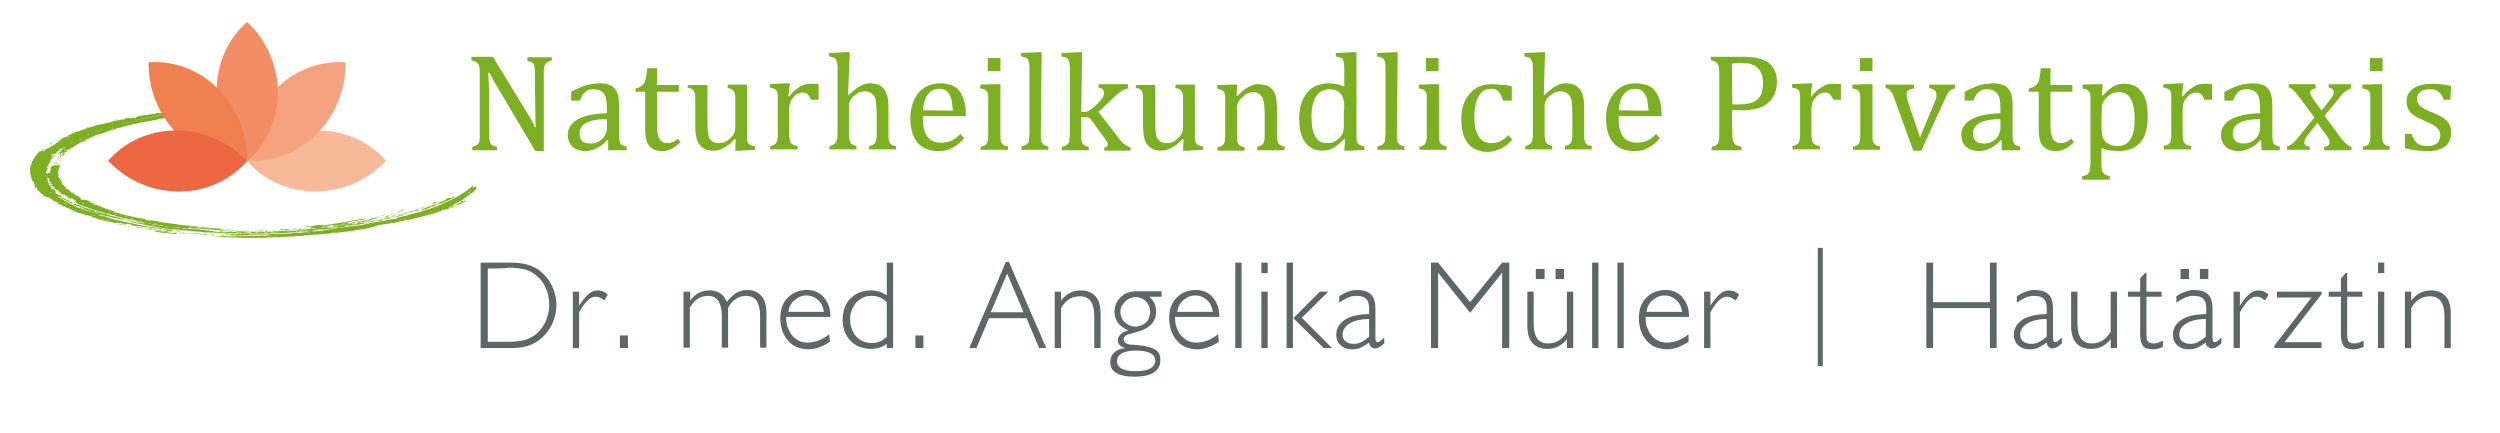 <?xml version="1.0" encoding="utf-8"?>
<!-- Generator: Adobe Illustrator 21.1.0, SVG Export Plug-In . SVG Version: 6.00 Build 0)  -->
<svg version="1.1" id="Ebene_1" xmlns="http://www.w3.org/2000/svg" xmlns:xlink="http://www.w3.org/1999/xlink" x="0px" y="0px"
	 viewBox="0 0 594 102.8" enable-background="new 0 0 594 102.8" xml:space="preserve">
<g>
	<g>
		<g>
			<defs>
				<rect id="SVGID_1_" x="7" y="5.2" width="580" height="92.4"/>
			</defs>
			<clipPath id="SVGID_2_">
				<use xlink:href="#SVGID_1_"  overflow="visible"/>
			</clipPath>
			<g clip-path="url(#SVGID_2_)">
				<path fill="#7DAF22" d="M125.3,26.9c0.4,0.6,0.7,1.2,1,1.7c0.3,0.5,0.5,1,0.8,1.6h0.2c-0.1-0.7-0.1-2-0.1-3.9
					c0-2-0.1-3.7-0.1-5.3v-3.4c0-0.7,0-1.3-0.1-1.6c0-0.3-0.1-0.6-0.2-0.8c-0.1-0.2-0.3-0.3-0.5-0.4c-0.2-0.1-0.5-0.2-1-0.4v-0.8
					h5.8v0.8c-0.5,0.1-0.8,0.2-1,0.4c-0.2,0.1-0.4,0.2-0.5,0.4s-0.2,0.4-0.3,0.8c-0.1,0.3-0.1,0.9-0.1,1.7v18.2h-2l-9-15.2
					c-0.6-0.9-1-1.6-1.2-2.1c-0.2-0.4-0.5-0.9-0.7-1.3H116c0.1,0.8,0.1,2.3,0.2,4.5s0,4.4,0,6.5v3.3c0,0.7,0,1.3,0.1,1.6
					s0.1,0.6,0.2,0.8c0.1,0.2,0.3,0.4,0.5,0.5c0.2,0.1,0.6,0.3,1.1,0.4v0.8h-5.9v-0.8c0.7-0.2,1.1-0.4,1.3-0.6
					c0.2-0.2,0.4-0.5,0.4-0.9c0.1-0.4,0.1-1,0.1-1.8v-14c0-0.7,0-1.3-0.1-1.6c-0.1-0.3-0.1-0.6-0.3-0.8c-0.1-0.2-0.3-0.3-0.5-0.5
					c-0.2-0.1-0.6-0.2-1.1-0.4v-0.8h5.1L125.3,26.9z"/>
				<path fill="#7DAF22" d="M144.5,33.4l-0.2-0.1c-0.9,1-1.8,1.6-2.7,2c-0.8,0.4-1.7,0.6-2.6,0.6c-0.8,0-1.5-0.2-2.2-0.5
					c-0.6-0.3-1.1-0.8-1.4-1.3c-0.3-0.6-0.5-1.2-0.5-2c0-1.6,0.8-2.8,2.3-3.7s3.9-1.4,7-1.5v-1.1c0-1.1-0.1-2-0.3-2.7
					c-0.2-0.7-0.6-1.1-1-1.4c-0.5-0.3-1.1-0.5-1.9-0.5c-0.8,0-1.5,0.2-2,0.7c-0.5,0.4-0.9,1.1-1.2,2h-2.1v-2.1
					c1-0.5,1.9-0.9,2.6-1.2c0.7-0.3,1.4-0.5,2.1-0.6c0.7-0.1,1.4-0.2,2.1-0.2c1.1,0,1.9,0.2,2.6,0.5c0.7,0.3,1.1,0.9,1.5,1.6
					c0.3,0.7,0.5,1.8,0.5,3.2v5.7c0,0.8,0,1.4,0,1.7c0,0.3,0,0.6,0.1,0.9c0.1,0.3,0.1,0.5,0.2,0.7c0.1,0.2,0.3,0.3,0.5,0.4
					c0.2,0.1,0.6,0.2,1,0.4v0.8h-4.4L144.5,33.4z M144.2,28.3c-2.2,0-3.8,0.3-4.9,0.9c-1.1,0.6-1.6,1.4-1.6,2.5
					c0,0.6,0.1,1.1,0.4,1.5c0.2,0.4,0.6,0.6,0.9,0.7c0.4,0.1,0.8,0.2,1.3,0.2c0.7,0,1.4-0.2,2-0.5c0.6-0.4,1.1-0.8,1.4-1.4
					c0.3-0.6,0.5-1.1,0.5-1.6L144.2,28.3L144.2,28.3z"/>
				<path fill="#7DAF22" d="M151,21c0.5-0.1,1-0.2,1.3-0.5c0.3-0.2,0.6-0.5,0.8-0.8c0.2-0.3,0.3-0.8,0.4-1.3
					c0.1-0.5,0.2-1.3,0.3-2.2h2.3v4h5.2v1.6h-5.2V29c0,1,0,1.9,0.1,2.5c0.1,0.6,0.2,1.1,0.5,1.5c0.2,0.4,0.5,0.6,0.8,0.8
					c0.3,0.1,0.7,0.2,1.2,0.2c0.4,0,0.8-0.1,1.2-0.3c0.4-0.2,0.8-0.4,1.1-0.8l0.7,0.9c-0.8,0.7-1.5,1.3-2.2,1.6
					c-0.7,0.3-1.4,0.5-2.1,0.5c-1.4,0-2.4-0.4-3.1-1.2c-0.7-0.8-1-2.1-1-3.9v-9H151C151,21.8,151,21,151,21z"/>
				<path fill="#7DAF22" d="M163.5,20.2h4.6v8.3c0,1.3,0,2.2,0.1,2.9c0.1,0.7,0.2,1.2,0.4,1.5c0.2,0.3,0.5,0.6,0.8,0.8
					c0.4,0.2,0.9,0.3,1.5,0.3c0.4,0,0.8-0.1,1.2-0.2c0.4-0.2,0.8-0.4,1.3-0.9c0.5-0.4,0.8-0.8,1-1.2c0.2-0.4,0.3-0.9,0.3-1.4v-6.1
					c0-0.6,0-1.1,0-1.4c0-0.3-0.1-0.6-0.2-0.8c-0.1-0.2-0.2-0.3-0.3-0.5c-0.1-0.1-0.2-0.2-0.4-0.3c-0.2-0.1-0.5-0.2-0.9-0.3v-0.8
					h4.6v11.1c0,0.8,0,1.4,0,1.8s0.1,0.7,0.2,0.9c0.1,0.2,0.3,0.4,0.5,0.5c0.2,0.1,0.6,0.3,1.2,0.4v0.8l-3.7,0.2h-1l0.1-2.7
					l-0.2-0.1c-0.9,1-1.8,1.7-2.6,2.1c-0.8,0.5-1.6,0.7-2.5,0.7c-1,0-1.8-0.2-2.4-0.6c-0.6-0.4-1.1-1-1.4-1.7
					c-0.3-0.8-0.5-1.9-0.5-3.3v-6.1c0-0.9,0-1.5-0.1-1.9c-0.1-0.3-0.2-0.6-0.4-0.8c-0.2-0.2-0.6-0.4-1.3-0.6V20.2z"/>
				<path fill="#7DAF22" d="M187.3,22.9l0.2,0c0.6-0.7,1.1-1.3,1.7-1.7c0.5-0.4,1.1-0.7,1.6-1c0.6-0.2,1.3-0.3,2-0.3
					c0.6,0,1.2,0,1.7,0.1v3.7h-1.8c-0.3-0.6-0.5-1-0.8-1.3c-0.3-0.3-0.7-0.4-1.2-0.4c-0.4,0-0.8,0.1-1.2,0.3c-0.4,0.2-0.8,0.6-1.1,1
					c-0.4,0.4-0.6,0.8-0.7,1.2c-0.1,0.4-0.2,0.8-0.2,1.3v5.7c0,1,0.1,1.7,0.2,2c0.1,0.4,0.3,0.6,0.6,0.8c0.3,0.2,0.7,0.3,1.2,0.4
					v0.8h-6.5v-0.8c0.4-0.1,0.7-0.2,0.9-0.3c0.2-0.1,0.3-0.2,0.5-0.4c0.1-0.2,0.2-0.4,0.3-0.8c0.1-0.4,0.1-0.9,0.1-1.7v-7.1
					c0-0.7,0-1.2,0-1.7c0-0.4-0.1-0.8-0.2-1c-0.1-0.3-0.3-0.4-0.6-0.6c-0.3-0.1-0.6-0.2-1.1-0.3v-0.8l3.8-0.2h1L187.3,22.9z"/>
				<path fill="#7DAF22" d="M201.5,22.7L201.5,22.7c0.9-0.8,1.6-1.4,2.1-1.8c0.5-0.3,1-0.6,1.5-0.8c0.5-0.2,1-0.3,1.6-0.3
					c0.6,0,1.1,0.1,1.6,0.2c0.5,0.1,0.9,0.4,1.2,0.6c0.4,0.3,0.6,0.6,0.9,1.1c0.2,0.4,0.4,0.9,0.5,1.5c0.1,0.6,0.2,1.3,0.2,2.2v6.1
					c0,0.9,0,1.6,0.1,1.9c0.1,0.3,0.2,0.6,0.4,0.8c0.2,0.2,0.6,0.4,1.3,0.5v0.8h-6.4v-0.8c0.4-0.1,0.7-0.2,0.9-0.3
					c0.2-0.1,0.3-0.2,0.5-0.4c0.1-0.2,0.2-0.4,0.3-0.8c0.1-0.4,0.1-0.9,0.1-1.6v-4.3c0-1.4-0.1-2.5-0.2-3.3
					c-0.1-0.8-0.4-1.3-0.9-1.7c-0.4-0.4-1-0.6-1.8-0.6c-0.4,0-0.8,0.1-1.2,0.2c-0.3,0.2-0.7,0.4-1.2,0.8c-0.5,0.4-0.8,0.8-1,1.2
					c-0.2,0.4-0.3,0.8-0.3,1.3v6.2c0,0.7,0,1.3,0.1,1.6s0.1,0.6,0.2,0.8c0.1,0.2,0.3,0.4,0.5,0.5s0.6,0.3,1,0.4v0.8h-6.4v-0.8
					c0.5-0.1,0.8-0.3,1-0.4c0.2-0.1,0.4-0.3,0.5-0.5c0.1-0.2,0.2-0.4,0.3-0.8c0.1-0.3,0.1-0.9,0.1-1.6V18c0-1,0-1.8,0-2.2
					c0-0.4-0.1-0.8-0.1-1c-0.1-0.3-0.2-0.5-0.3-0.7c-0.1-0.2-0.3-0.3-0.5-0.4s-0.6-0.2-1.1-0.3v-0.8l3.9-0.2h1L201.5,22.7
					L201.5,22.7z"/>
				<path fill="#7DAF22" d="M229.1,32.9c-0.7,0.7-1.3,1.3-1.9,1.7c-0.6,0.4-1.2,0.7-1.9,1c-0.7,0.2-1.5,0.3-2.3,0.3
					c-2.2,0-3.9-0.7-5-2c-1.1-1.3-1.7-3.3-1.7-5.9c0-1.6,0.3-3,0.9-4.3s1.4-2.2,2.5-2.9c1.1-0.7,2.3-1,3.7-1c1.1,0,2,0.2,2.8,0.5
					c0.8,0.3,1.4,0.8,1.8,1.4c0.5,0.6,0.8,1.4,1.1,2.3c0.3,0.9,0.4,2.1,0.4,3.6h-10.2V28c0,1.3,0.1,2.4,0.4,3.2
					c0.3,0.9,0.8,1.6,1.4,2c0.7,0.5,1.5,0.7,2.6,0.7c0.9,0,1.7-0.2,2.4-0.5c0.7-0.3,1.4-0.9,2.1-1.6L229.1,32.9z M226.4,26.3
					c-0.1-1.2-0.2-2.1-0.4-2.9c-0.2-0.7-0.6-1.3-1-1.7s-1-0.6-1.8-0.6c-1.1,0-2,0.4-2.7,1.3c-0.7,0.9-1.1,2.2-1.2,3.8L226.4,26.3
					L226.4,26.3z"/>
				<path fill="#7DAF22" d="M233,34.9c0.4-0.1,0.7-0.2,0.9-0.3c0.2-0.1,0.3-0.2,0.5-0.4c0.1-0.2,0.2-0.4,0.3-0.8
					c0.1-0.4,0.1-0.9,0.1-1.7v-7.1c0-0.7,0-1.2,0-1.7s-0.1-0.8-0.2-1c-0.1-0.3-0.3-0.4-0.6-0.6c-0.3-0.1-0.6-0.2-1.1-0.3v-0.9
					l3.8-0.1h1v11.6c0,0.9,0,1.6,0.1,1.9c0.1,0.4,0.3,0.6,0.5,0.8c0.2,0.2,0.6,0.4,1.2,0.5v0.8H233L233,34.9L233,34.9z M237.7,13.8
					v3.1h-3v-3.1H237.7z"/>
				<path fill="#7DAF22" d="M247.3,31.6c0,0.9,0,1.6,0.1,1.9c0.1,0.4,0.3,0.6,0.5,0.8c0.2,0.2,0.6,0.4,1.2,0.5v0.8h-6.4v-0.8
					c0.5-0.1,0.9-0.3,1.1-0.4c0.2-0.2,0.4-0.3,0.5-0.5c0.1-0.2,0.2-0.5,0.2-0.9c0-0.4,0.1-0.8,0.1-1.4V18c0-1,0-1.8,0-2.2
					c0-0.4-0.1-0.8-0.1-1c-0.1-0.3-0.2-0.5-0.3-0.7c-0.1-0.2-0.3-0.3-0.5-0.4c-0.2-0.1-0.6-0.2-1.1-0.3v-0.8l3.9-0.2h1L247.3,31.6
					L247.3,31.6z"/>
				<path fill="#7DAF22" d="M256.9,26.6h0.5c0.4,0,0.6,0,0.9-0.1c0.3-0.1,0.6-0.3,0.9-0.5c0.3-0.2,0.8-0.6,1.4-1.2
					c0.5-0.5,0.9-0.9,1.1-1.2c0.3-0.3,0.4-0.6,0.5-0.9c0.1-0.2,0.1-0.5,0.1-0.7c0-0.3-0.1-0.6-0.3-0.8c-0.2-0.2-0.5-0.3-1-0.4v-0.8
					h7V21c-0.5,0.1-1,0.3-1.6,0.7s-1.1,0.8-1.7,1.4l-3.7,3.5l4.7,6.1c0.5,0.7,1,1.2,1.5,1.6c0.4,0.3,0.9,0.6,1.4,0.7v0.8h-6.2v-0.8
					c0.3,0,0.5-0.1,0.6-0.2c0.1-0.1,0.2-0.2,0.2-0.5c0-0.2,0-0.3-0.1-0.5c-0.1-0.2-0.2-0.4-0.4-0.6c-0.2-0.3-0.5-0.7-1-1.4l-1.9-2.6
					c-0.4-0.5-0.6-0.8-0.8-1s-0.3-0.3-0.5-0.3c-0.2-0.1-0.4-0.1-0.7-0.1h-0.9v3.9c0,0.9,0,1.6,0.1,1.9c0.1,0.4,0.3,0.6,0.5,0.8
					c0.2,0.2,0.6,0.4,1.2,0.5v0.8h-6.4v-0.8c0.5-0.1,0.9-0.3,1.1-0.4s0.4-0.3,0.5-0.5c0.1-0.2,0.2-0.5,0.2-0.9
					c0-0.4,0.1-0.8,0.1-1.4V18c0-1,0-1.8,0-2.2c0-0.4-0.1-0.8-0.1-1c-0.1-0.3-0.2-0.5-0.3-0.7c-0.1-0.2-0.3-0.3-0.5-0.4
					c-0.2-0.1-0.6-0.2-1.1-0.3v-0.8l3.9-0.2h1L256.9,26.6L256.9,26.6z"/>
				<path fill="#7DAF22" d="M269.9,20.2h4.6v8.3c0,1.3,0,2.2,0.1,2.9c0.1,0.7,0.2,1.2,0.4,1.5c0.2,0.3,0.5,0.6,0.8,0.8
					c0.4,0.2,0.9,0.3,1.5,0.3c0.4,0,0.8-0.1,1.2-0.2c0.4-0.2,0.8-0.4,1.3-0.9c0.5-0.4,0.8-0.8,1-1.2c0.2-0.4,0.3-0.9,0.3-1.4v-6.1
					c0-0.6,0-1.1,0-1.4c0-0.3-0.1-0.6-0.2-0.8c-0.1-0.2-0.2-0.3-0.3-0.5c-0.1-0.1-0.2-0.2-0.4-0.3s-0.5-0.2-0.9-0.3v-0.8h4.6v11.1
					c0,0.8,0,1.4,0,1.8c0,0.4,0.1,0.7,0.2,0.9c0.1,0.2,0.3,0.4,0.5,0.5c0.2,0.1,0.6,0.3,1.2,0.4v0.8l-3.7,0.2h-1l0.1-2.7l-0.2-0.1
					c-0.9,1-1.8,1.7-2.6,2.1s-1.6,0.7-2.5,0.7c-1,0-1.8-0.2-2.4-0.6c-0.6-0.4-1.1-1-1.4-1.7c-0.3-0.8-0.5-1.9-0.5-3.3v-6.1
					c0-0.9,0-1.5-0.1-1.9c-0.1-0.3-0.2-0.6-0.4-0.8c-0.2-0.2-0.6-0.4-1.3-0.6C269.9,20.9,269.9,20.2,269.9,20.2z"/>
				<path fill="#7DAF22" d="M305.1,35.7h-6.4v-0.8c0.4-0.1,0.7-0.2,0.9-0.3c0.2-0.1,0.3-0.2,0.5-0.4c0.1-0.2,0.2-0.4,0.3-0.8
					c0.1-0.4,0.1-0.9,0.1-1.6v-4.3c0-0.8,0-1.4-0.1-2.1c0-0.6-0.1-1.1-0.2-1.5s-0.2-0.7-0.4-0.9c-0.1-0.2-0.3-0.4-0.5-0.6
					c-0.2-0.2-0.4-0.3-0.7-0.4c-0.3-0.1-0.6-0.1-1-0.1c-0.4,0-0.8,0.1-1.2,0.3s-0.8,0.5-1.2,0.9c-0.5,0.4-0.8,0.8-1,1.2
					c-0.2,0.4-0.3,0.9-0.3,1.4v6.1c0,0.9,0,1.6,0.1,1.9c0.1,0.4,0.3,0.6,0.5,0.8c0.2,0.2,0.6,0.4,1.2,0.5v0.8h-6.4v-0.8
					c0.4-0.1,0.7-0.2,0.9-0.3c0.2-0.1,0.3-0.2,0.5-0.4s0.2-0.4,0.3-0.8c0.1-0.4,0.1-0.9,0.1-1.7v-7.1c0-0.7,0-1.2,0-1.7
					c0-0.4-0.1-0.8-0.2-1c-0.1-0.3-0.3-0.4-0.6-0.6c-0.3-0.1-0.6-0.2-1.1-0.3v-0.9l3.8-0.1h1l-0.2,2.6l0.2,0.1
					c0.8-0.8,1.4-1.4,1.9-1.7c0.5-0.3,1-0.6,1.5-0.8c0.5-0.2,1-0.3,1.6-0.3c0.6,0,1.1,0.1,1.6,0.2c0.5,0.1,0.9,0.3,1.2,0.6
					c0.4,0.3,0.6,0.6,0.9,1c0.2,0.4,0.4,0.9,0.5,1.5c0.1,0.6,0.2,1.3,0.2,2.2v6.1c0,0.7,0,1.3,0.1,1.6c0,0.3,0.1,0.6,0.2,0.8
					c0.1,0.2,0.3,0.3,0.5,0.5c0.2,0.1,0.6,0.3,1.1,0.4L305.1,35.7L305.1,35.7z"/>
				<path fill="#7DAF22" d="M319.4,18c0-1,0-1.8,0-2.2c0-0.4-0.1-0.8-0.1-1c-0.1-0.3-0.2-0.5-0.3-0.7c-0.1-0.2-0.3-0.3-0.5-0.4
					c-0.2-0.1-0.6-0.2-1.1-0.3v-0.8l3.9-0.2h1v18.8c0,0.8,0,1.4,0,1.8c0,0.4,0.1,0.7,0.2,0.9c0.1,0.2,0.3,0.4,0.5,0.5
					c0.2,0.1,0.6,0.3,1.2,0.4v0.8l-3.8,0.2h-1l0.2-2.7l-0.2-0.1c-0.7,0.7-1.3,1.3-1.8,1.6c-0.5,0.4-1,0.7-1.6,0.9
					c-0.6,0.2-1.2,0.3-1.8,0.3c-1.8,0-3.1-0.7-4.1-2c-1-1.3-1.4-3.3-1.4-5.8c0-1.8,0.3-3.3,0.9-4.5c0.6-1.2,1.5-2.2,2.5-2.8
					c1.1-0.6,2.3-0.9,3.6-0.9c0.7,0,1.4,0.1,1.9,0.2c0.6,0.1,1.2,0.3,1.8,0.6L319.4,18L319.4,18z M319.4,26.1c0-0.8,0-1.5-0.1-2
					c-0.1-0.5-0.2-0.9-0.4-1.3c-0.2-0.3-0.4-0.6-0.7-0.9c-0.3-0.2-0.6-0.4-1-0.5c-0.4-0.1-0.8-0.2-1.3-0.2c-1.4,0-2.4,0.6-3.2,1.7
					c-0.7,1.1-1.1,2.7-1.1,4.8s0.3,3.7,0.9,4.7c0.6,1.1,1.5,1.6,2.7,1.6c0.5,0,0.9,0,1.2-0.1c0.3-0.1,0.6-0.2,0.9-0.4
					c0.3-0.2,0.6-0.4,0.9-0.7c0.3-0.3,0.5-0.6,0.7-0.9c0.1-0.3,0.3-0.6,0.3-0.9c0.1-0.3,0.1-0.8,0.1-1.3V26.1z"/>
				<path fill="#7DAF22" d="M331.9,31.6c0,0.9,0,1.6,0.1,1.9c0.1,0.4,0.3,0.6,0.5,0.8c0.2,0.2,0.6,0.4,1.2,0.5v0.8h-6.4v-0.8
					c0.5-0.1,0.9-0.3,1.1-0.4c0.2-0.2,0.4-0.3,0.5-0.5c0.1-0.2,0.2-0.5,0.2-0.9c0-0.4,0.1-0.8,0.1-1.4V18c0-1,0-1.8,0-2.2
					c0-0.4-0.1-0.8-0.1-1c-0.1-0.3-0.2-0.5-0.3-0.7c-0.1-0.2-0.3-0.3-0.5-0.4c-0.2-0.1-0.6-0.2-1.1-0.3v-0.8l3.9-0.2h1L331.9,31.6
					L331.9,31.6z"/>
				<path fill="#7DAF22" d="M337.2,34.9c0.4-0.1,0.7-0.2,0.9-0.3c0.2-0.1,0.3-0.2,0.5-0.4c0.1-0.2,0.2-0.4,0.3-0.8
					c0.1-0.4,0.1-0.9,0.1-1.7v-7.1c0-0.7,0-1.2,0-1.7s-0.1-0.8-0.2-1c-0.1-0.3-0.3-0.4-0.6-0.6c-0.3-0.1-0.6-0.2-1.1-0.3v-0.9
					l3.8-0.1h1v11.6c0,0.9,0,1.6,0.1,1.9c0.1,0.4,0.2,0.6,0.5,0.8s0.6,0.4,1.2,0.5v0.8h-6.4L337.2,34.9L337.2,34.9z M341.8,13.8v3.1
					h-3v-3.1H341.8z"/>
				<path fill="#7DAF22" d="M359.2,20.5v3.4h-2.1c-0.2-0.7-0.4-1.3-0.7-1.7c-0.3-0.4-0.6-0.7-0.9-0.9c-0.4-0.2-0.8-0.2-1.3-0.2
					c-0.8,0-1.4,0.2-2,0.7c-0.6,0.5-1,1.2-1.4,2.2c-0.3,1-0.5,2.2-0.5,3.7c0,0.9,0.1,1.8,0.2,2.5c0.1,0.8,0.4,1.4,0.7,2
					c0.3,0.5,0.7,1,1.2,1.3c0.5,0.3,1.2,0.5,1.9,0.5c0.7,0,1.4-0.1,2.1-0.4c0.6-0.3,1.3-0.8,2-1.5l0.9,1.1c-0.6,0.6-1,1.1-1.5,1.4
					c-0.4,0.3-0.9,0.6-1.4,0.8c-0.5,0.2-1,0.4-1.4,0.5c-0.5,0.1-1,0.2-1.5,0.2c-2,0-3.6-0.7-4.7-2c-1.1-1.4-1.6-3.3-1.6-5.9
					c0-1.6,0.3-3,0.9-4.3c0.6-1.2,1.5-2.2,2.5-2.9c1.1-0.7,2.4-1,3.8-1c0.9,0,1.7,0.1,2.5,0.2C357.7,20.1,358.4,20.3,359.2,20.5z"/>
				<path fill="#7DAF22" d="M366.8,22.7L366.8,22.7c0.9-0.8,1.6-1.4,2.1-1.8c0.5-0.3,1-0.6,1.5-0.8c0.5-0.2,1-0.3,1.6-0.3
					c0.6,0,1.1,0.1,1.6,0.2c0.5,0.1,0.9,0.4,1.2,0.6c0.3,0.3,0.6,0.6,0.9,1.1c0.2,0.4,0.4,0.9,0.5,1.5c0.1,0.6,0.2,1.3,0.2,2.2v6.1
					c0,0.9,0,1.6,0.1,1.9c0.1,0.3,0.2,0.6,0.4,0.8c0.2,0.2,0.6,0.4,1.3,0.5v0.8h-6.4v-0.8c0.4-0.1,0.7-0.2,0.9-0.3
					c0.2-0.1,0.3-0.2,0.5-0.4c0.1-0.2,0.2-0.4,0.3-0.8c0.1-0.4,0.1-0.9,0.1-1.6v-4.3c0-1.4-0.1-2.5-0.2-3.3
					c-0.1-0.8-0.4-1.3-0.9-1.7c-0.4-0.4-1-0.6-1.8-0.6c-0.4,0-0.8,0.1-1.2,0.2c-0.3,0.2-0.7,0.4-1.2,0.8c-0.5,0.4-0.8,0.8-1,1.2
					c-0.2,0.4-0.3,0.8-0.3,1.3v6.2c0,0.7,0,1.3,0.1,1.6c0,0.3,0.1,0.6,0.2,0.8c0.1,0.2,0.3,0.4,0.5,0.5c0.2,0.1,0.6,0.3,1,0.4v0.8
					h-6.4v-0.8c0.5-0.1,0.8-0.3,1-0.4c0.2-0.1,0.4-0.3,0.5-0.5c0.1-0.2,0.2-0.4,0.2-0.8c0.1-0.3,0.1-0.9,0.1-1.6V18c0-1,0-1.8,0-2.2
					c0-0.4-0.1-0.8-0.1-1c-0.1-0.3-0.2-0.5-0.3-0.7c-0.1-0.2-0.3-0.3-0.5-0.4c-0.2-0.1-0.6-0.2-1.1-0.3v-0.8l3.9-0.2h1L366.8,22.7
					L366.8,22.7z"/>
				<path fill="#7DAF22" d="M394.4,32.9c-0.7,0.7-1.3,1.3-1.9,1.7c-0.6,0.4-1.2,0.7-1.9,1c-0.7,0.2-1.5,0.3-2.3,0.3
					c-2.2,0-3.9-0.7-5-2c-1.1-1.3-1.7-3.3-1.7-5.9c0-1.6,0.3-3,0.9-4.3c0.6-1.2,1.4-2.2,2.5-2.9c1.1-0.7,2.3-1,3.7-1
					c1.1,0,2,0.2,2.8,0.5c0.8,0.3,1.4,0.8,1.8,1.4c0.5,0.6,0.8,1.4,1.1,2.3c0.3,0.9,0.4,2.1,0.4,3.6h-10.2V28c0,1.3,0.1,2.4,0.4,3.2
					c0.3,0.9,0.8,1.6,1.4,2c0.7,0.5,1.5,0.7,2.6,0.7c0.9,0,1.7-0.2,2.4-0.5c0.7-0.3,1.4-0.9,2.1-1.6L394.4,32.9z M391.7,26.3
					c-0.1-1.2-0.2-2.1-0.4-2.9c-0.2-0.7-0.6-1.3-1-1.7s-1-0.6-1.8-0.6c-1.1,0-2,0.4-2.7,1.3c-0.7,0.9-1.1,2.2-1.2,3.8L391.7,26.3
					L391.7,26.3z"/>
				<path fill="#7DAF22" d="M411.6,31.6c0,0.6,0,1.1,0.1,1.5c0.1,0.4,0.2,0.7,0.3,0.9c0.1,0.2,0.3,0.4,0.6,0.5
					c0.2,0.1,0.6,0.2,1.2,0.4v0.8h-7.1v-0.8c0.7-0.2,1.1-0.4,1.3-0.6c0.2-0.2,0.4-0.5,0.4-0.9c0.1-0.4,0.1-1,0.1-1.8v-14
					c0-0.7,0-1.3-0.1-1.6c-0.1-0.3-0.1-0.6-0.3-0.8c-0.1-0.2-0.3-0.3-0.5-0.5c-0.2-0.1-0.6-0.2-1.1-0.4v-0.8h8.1
					c2.5,0,4.4,0.5,5.7,1.5c1.2,1,1.9,2.4,1.9,4.4c0,1.1-0.2,2.1-0.6,3c-0.4,0.9-0.9,1.6-1.7,2.2c-0.7,0.6-1.6,1-2.5,1.2
					c-1,0.2-2,0.4-3.1,0.4c-1.2,0-2.1,0-2.8-0.1L411.6,31.6L411.6,31.6z M411.6,24.8h1.9c1.2,0,2.2-0.2,3-0.5
					c0.8-0.3,1.4-0.9,1.8-1.6c0.4-0.7,0.6-1.7,0.6-2.9c0-0.9-0.1-1.7-0.4-2.3c-0.2-0.6-0.6-1.1-1-1.5c-0.4-0.4-1-0.6-1.6-0.8
					c-0.6-0.2-1.3-0.2-2-0.2c-1.1,0-1.9,0-2.4,0.1L411.6,24.8L411.6,24.8z"/>
				<path fill="#7DAF22" d="M430.2,22.9l0.2,0c0.6-0.7,1.1-1.3,1.7-1.7c0.5-0.4,1.1-0.7,1.6-1c0.6-0.2,1.3-0.3,2-0.3
					c0.6,0,1.2,0,1.7,0.1v3.7h-1.8c-0.3-0.6-0.5-1-0.8-1.3c-0.3-0.3-0.7-0.4-1.2-0.4c-0.4,0-0.8,0.1-1.2,0.3c-0.4,0.2-0.8,0.6-1.1,1
					c-0.4,0.4-0.6,0.8-0.7,1.2c-0.1,0.4-0.2,0.8-0.2,1.3v5.7c0,1,0.1,1.7,0.2,2c0.1,0.4,0.3,0.6,0.6,0.8c0.3,0.2,0.7,0.3,1.2,0.4
					v0.8h-6.5v-0.8c0.4-0.1,0.7-0.2,0.9-0.3c0.2-0.1,0.3-0.2,0.5-0.4s0.2-0.4,0.3-0.8c0.1-0.4,0.1-0.9,0.1-1.7v-7.1
					c0-0.7,0-1.2,0-1.7c0-0.4-0.1-0.8-0.2-1c-0.1-0.3-0.3-0.4-0.6-0.6c-0.3-0.1-0.6-0.2-1.1-0.3v-0.8l3.8-0.2h1L430.2,22.9z"/>
				<path fill="#7DAF22" d="M440.2,34.9c0.4-0.1,0.7-0.2,0.9-0.3c0.2-0.1,0.3-0.2,0.5-0.4s0.2-0.4,0.3-0.8c0.1-0.4,0.1-0.9,0.1-1.7
					v-7.1c0-0.7,0-1.2,0-1.7c0-0.4-0.1-0.8-0.2-1c-0.1-0.3-0.3-0.4-0.6-0.6c-0.3-0.1-0.6-0.2-1.1-0.3v-0.9l3.8-0.1h1v11.6
					c0,0.9,0,1.6,0.1,1.9c0.1,0.4,0.3,0.6,0.5,0.8c0.2,0.2,0.6,0.4,1.2,0.5v0.8h-6.4L440.2,34.9L440.2,34.9z M444.9,13.8v3.1h-3
					v-3.1H444.9z"/>
				<path fill="#7DAF22" d="M454.8,20.2V21c-0.5,0.1-0.8,0.2-1.1,0.3c-0.2,0.1-0.4,0.2-0.5,0.4c-0.1,0.2-0.2,0.4-0.2,0.7
					s0,0.6,0.1,0.9s0.2,0.7,0.3,1.1l2.8,8.2l3.3-7.9c0.2-0.5,0.4-0.9,0.5-1.3c0.1-0.3,0.1-0.6,0.1-0.9c0-0.5-0.1-0.8-0.4-1
					c-0.2-0.2-0.7-0.4-1.3-0.6v-0.8h6.1V21c-0.4,0.1-0.7,0.2-1,0.4c-0.2,0.2-0.5,0.5-0.7,0.8c-0.2,0.4-0.5,0.9-0.8,1.6l-5.5,12h-1.9
					l-4.4-12.1c-0.3-0.8-0.5-1.4-0.7-1.7c-0.2-0.3-0.4-0.5-0.6-0.7c-0.2-0.2-0.5-0.3-0.9-0.4v-0.8H454.8z"/>
				<path fill="#7DAF22" d="M475.6,33.4l-0.2-0.1c-0.9,1-1.8,1.6-2.7,2c-0.8,0.4-1.7,0.6-2.6,0.6c-0.8,0-1.5-0.2-2.2-0.5
					c-0.6-0.3-1.1-0.8-1.4-1.3c-0.3-0.6-0.5-1.2-0.5-2c0-1.6,0.8-2.8,2.3-3.7s3.9-1.4,7-1.5v-1.1c0-1.1-0.1-2-0.3-2.7
					c-0.2-0.7-0.6-1.1-1-1.4c-0.5-0.3-1.1-0.5-1.9-0.5c-0.8,0-1.5,0.2-2,0.7c-0.5,0.4-0.9,1.1-1.2,2h-2.1v-2.1
					c1-0.5,1.9-0.9,2.6-1.2c0.7-0.3,1.4-0.5,2.1-0.6c0.7-0.1,1.4-0.2,2.1-0.2c1.1,0,1.9,0.2,2.6,0.5c0.7,0.3,1.1,0.9,1.5,1.6
					c0.3,0.7,0.5,1.8,0.5,3.2v5.7c0,0.8,0,1.4,0,1.7c0,0.3,0,0.6,0.1,0.9c0.1,0.3,0.1,0.5,0.2,0.7c0.1,0.2,0.3,0.3,0.5,0.4
					c0.2,0.1,0.6,0.2,1,0.4v0.8h-4.4L475.6,33.4z M475.3,28.3c-2.2,0-3.8,0.3-4.9,0.9c-1.1,0.6-1.6,1.4-1.6,2.5
					c0,0.6,0.1,1.1,0.4,1.5c0.2,0.4,0.6,0.6,0.9,0.7c0.4,0.1,0.8,0.2,1.3,0.2c0.7,0,1.4-0.2,2-0.5c0.6-0.4,1.1-0.8,1.4-1.4
					c0.3-0.6,0.5-1.1,0.5-1.6L475.3,28.3L475.3,28.3z"/>
				<path fill="#7DAF22" d="M482.1,21c0.5-0.1,1-0.2,1.3-0.5c0.3-0.2,0.6-0.5,0.8-0.8c0.2-0.3,0.3-0.8,0.4-1.3
					c0.1-0.5,0.2-1.3,0.3-2.2h2.3v4h5.2v1.6h-5.2V29c0,1,0,1.9,0.1,2.5c0.1,0.6,0.2,1.1,0.5,1.5c0.2,0.4,0.5,0.6,0.8,0.8
					c0.3,0.1,0.7,0.2,1.2,0.2c0.4,0,0.8-0.1,1.2-0.3c0.4-0.2,0.8-0.4,1.1-0.8l0.7,0.9c-0.8,0.7-1.5,1.3-2.2,1.6
					c-0.7,0.3-1.4,0.5-2.1,0.5c-1.4,0-2.4-0.4-3.1-1.2c-0.7-0.8-1-2.1-1-3.9v-9h-2.4L482.1,21L482.1,21z"/>
				<path fill="#7DAF22" d="M499.3,35.2v3.4c0,0.7,0,1.2,0.1,1.6c0,0.3,0.1,0.6,0.3,0.8c0.1,0.2,0.3,0.4,0.5,0.5
					c0.2,0.1,0.6,0.2,1.1,0.4v0.8h-6.6v-0.8c0.4-0.1,0.7-0.2,1-0.3c0.2-0.1,0.4-0.3,0.6-0.5c0.1-0.2,0.2-0.5,0.3-0.9
					c0-0.4,0.1-0.9,0.1-1.5V24.7c0-0.8,0-1.3,0-1.7s-0.1-0.6-0.1-0.8c-0.1-0.2-0.2-0.4-0.3-0.5c-0.1-0.1-0.3-0.3-0.5-0.4
					c-0.2-0.1-0.6-0.2-1-0.3v-0.9l3.8-0.1h1l-0.2,2.6l0.2,0.1c0.7-0.7,1.2-1.2,1.6-1.5c0.4-0.3,0.8-0.6,1.2-0.8
					c0.4-0.2,0.8-0.3,1.2-0.4c0.4-0.1,0.8-0.1,1.2-0.1c1.8,0,3.2,0.7,4.1,2c1,1.3,1.4,3.3,1.4,5.9c0,1.8-0.3,3.3-0.8,4.5
					c-0.5,1.2-1.3,2.1-2.4,2.7c-1,0.6-2.3,0.9-3.7,0.9c-0.8,0-1.5-0.1-2.2-0.2C500.5,35.6,499.9,35.4,499.3,35.2z M499.3,29.8
					c0,1,0.1,1.8,0.2,2.4c0.1,0.6,0.4,1,0.7,1.4c0.3,0.3,0.7,0.6,1.2,0.8c0.5,0.2,1,0.3,1.8,0.3c1.3,0,2.3-0.5,3-1.6
					c0.7-1.1,1-2.7,1-4.8c0-4.2-1.2-6.4-3.7-6.4c-0.6,0-1.1,0.1-1.6,0.3c-0.4,0.2-0.9,0.5-1.3,0.9c-0.4,0.4-0.7,0.8-0.9,1.2
					s-0.3,0.8-0.3,1.3L499.3,29.8L499.3,29.8z"/>
				<path fill="#7DAF22" d="M518.4,22.9l0.2,0c0.6-0.7,1.1-1.3,1.7-1.7s1.1-0.7,1.6-1c0.6-0.2,1.3-0.3,2-0.3c0.6,0,1.2,0,1.7,0.1
					v3.7h-1.8c-0.3-0.6-0.5-1-0.8-1.3c-0.3-0.3-0.7-0.4-1.2-0.4c-0.4,0-0.8,0.1-1.2,0.3c-0.4,0.2-0.8,0.6-1.1,1
					c-0.4,0.4-0.6,0.8-0.7,1.2c-0.1,0.4-0.2,0.8-0.2,1.3v5.7c0,1,0.1,1.7,0.2,2c0.1,0.4,0.3,0.6,0.6,0.8c0.3,0.2,0.7,0.3,1.2,0.4
					v0.8h-6.5v-0.8c0.4-0.1,0.7-0.2,0.9-0.3c0.2-0.1,0.3-0.2,0.5-0.4s0.2-0.4,0.3-0.8c0.1-0.4,0.1-0.9,0.1-1.7v-7.1
					c0-0.7,0-1.2,0-1.7c0-0.4-0.1-0.8-0.2-1c-0.1-0.3-0.3-0.4-0.6-0.6c-0.3-0.1-0.6-0.2-1.1-0.3v-0.8l3.8-0.2h1L518.4,22.9z"/>
				<path fill="#7DAF22" d="M537.3,33.4l-0.2-0.1c-0.9,1-1.8,1.6-2.7,2c-0.8,0.4-1.7,0.6-2.6,0.6c-0.8,0-1.5-0.2-2.2-0.5
					c-0.6-0.3-1.1-0.8-1.4-1.3c-0.3-0.6-0.5-1.2-0.5-2c0-1.6,0.8-2.8,2.3-3.7c1.6-0.9,3.9-1.4,7-1.5v-1.1c0-1.1-0.1-2-0.3-2.7
					c-0.2-0.7-0.6-1.1-1-1.4c-0.5-0.3-1.1-0.5-1.9-0.5c-0.8,0-1.5,0.2-2,0.7c-0.5,0.4-0.9,1.1-1.2,2h-2.1v-2.1
					c1-0.5,1.9-0.9,2.6-1.2c0.7-0.3,1.4-0.5,2.1-0.6c0.7-0.1,1.4-0.2,2.1-0.2c1.1,0,1.9,0.2,2.6,0.5c0.7,0.3,1.1,0.9,1.5,1.6
					c0.3,0.7,0.5,1.8,0.5,3.2v5.7c0,0.8,0,1.4,0,1.7c0,0.3,0,0.6,0.1,0.9c0.1,0.3,0.1,0.5,0.2,0.7c0.1,0.2,0.3,0.3,0.5,0.4
					c0.2,0.1,0.6,0.2,1,0.4v0.8h-4.4L537.3,33.4z M537,28.3c-2.2,0-3.8,0.3-4.9,0.9c-1.1,0.6-1.6,1.4-1.6,2.5c0,0.6,0.1,1.1,0.4,1.5
					c0.2,0.4,0.6,0.6,0.9,0.7c0.4,0.1,0.8,0.2,1.3,0.2c0.7,0,1.4-0.2,2-0.5c0.6-0.4,1.1-0.8,1.4-1.4c0.3-0.6,0.5-1.1,0.5-1.6
					L537,28.3L537,28.3z"/>
				<path fill="#7DAF22" d="M551.6,26.3l2.1-2.7c0.2-0.3,0.4-0.6,0.6-0.9c0.1-0.3,0.2-0.6,0.2-0.9c0-0.2-0.1-0.5-0.3-0.6
					c-0.2-0.2-0.5-0.3-0.9-0.4v-0.8h5.3V21c-0.4,0.1-0.8,0.4-1.3,0.7s-1,0.9-1.6,1.7l-3.4,4.1l3.7,5c0.5,0.7,1,1.3,1.4,1.6
					c0.4,0.4,0.8,0.6,1.3,0.8v0.8h-6.5v-0.8c0.9-0.1,1.3-0.4,1.3-1c0-0.2,0-0.4-0.1-0.7c-0.1-0.2-0.2-0.4-0.4-0.7l-2.4-3.3l-2.5,3.2
					c-0.2,0.2-0.3,0.5-0.4,0.7c-0.1,0.2-0.2,0.4-0.2,0.7c0,0.3,0.1,0.5,0.3,0.7c0.2,0.2,0.5,0.3,1,0.3v0.8h-5.4v-0.8
					c0.4-0.1,0.7-0.3,1-0.5c0.3-0.2,0.6-0.4,0.9-0.8c0.3-0.3,0.7-0.8,1.2-1.4l3.4-4.2l-3.5-4.7c-0.5-0.6-0.9-1.1-1.1-1.4
					c-0.3-0.3-0.5-0.5-0.8-0.7c-0.2-0.2-0.5-0.3-0.7-0.3v-0.8h6.4V21c-0.9,0.1-1.3,0.5-1.3,1c0,0.2,0.1,0.5,0.2,0.7
					c0.1,0.2,0.3,0.5,0.5,0.8L551.6,26.3z"/>
				<path fill="#7DAF22" d="M561.4,34.9c0.4-0.1,0.7-0.2,0.9-0.3c0.2-0.1,0.3-0.2,0.5-0.4c0.1-0.2,0.2-0.4,0.3-0.8
					c0.1-0.4,0.1-0.9,0.1-1.7v-7.1c0-0.7,0-1.2,0-1.7c0-0.4-0.1-0.8-0.2-1c-0.1-0.3-0.3-0.4-0.6-0.6c-0.3-0.1-0.6-0.2-1.1-0.3v-0.9
					L565,20h1v11.6c0,0.9,0,1.6,0.1,1.9c0.1,0.4,0.3,0.6,0.5,0.8c0.2,0.2,0.6,0.4,1.2,0.5v0.8h-6.4L561.4,34.9L561.4,34.9z
					 M566.1,13.8v3.1h-3v-3.1H566.1z"/>
				<path fill="#7DAF22" d="M582.2,23.7h-1.6c-0.2-0.7-0.5-1.2-0.8-1.5c-0.3-0.4-0.7-0.6-1.1-0.8c-0.4-0.2-0.9-0.2-1.5-0.2
					c-0.9,0-1.6,0.2-2.1,0.6s-0.8,1-0.8,1.7c0,0.5,0.1,0.9,0.3,1.2c0.2,0.3,0.5,0.6,1,0.9c0.4,0.3,1.2,0.7,2.3,1.1
					c1.1,0.5,2,0.9,2.6,1.3c0.6,0.4,1.1,0.9,1.4,1.4s0.5,1.2,0.5,1.9c0,0.9-0.1,1.6-0.4,2.2c-0.3,0.6-0.7,1.1-1.2,1.4
					c-0.5,0.4-1.2,0.6-1.9,0.8c-0.7,0.2-1.5,0.2-2.4,0.2c-0.9,0-1.8-0.1-2.6-0.2c-0.9-0.1-1.7-0.3-2.5-0.5v-3.4h1.6
					c0.3,1,0.7,1.7,1.3,2.2c0.6,0.5,1.4,0.7,2.4,0.7c0.4,0,0.8,0,1.1-0.1c0.4-0.1,0.7-0.2,1-0.4c0.3-0.2,0.5-0.4,0.7-0.8
					s0.3-0.7,0.3-1.2c0-0.6-0.1-1-0.3-1.3c-0.2-0.3-0.6-0.7-1-1c-0.5-0.3-1.3-0.7-2.4-1.2c-1-0.4-1.8-0.8-2.4-1.2
					c-0.6-0.4-1.1-0.8-1.4-1.4c-0.3-0.5-0.5-1.2-0.5-1.9c0-0.9,0.2-1.7,0.7-2.3c0.5-0.7,1.2-1.2,2.1-1.5s2-0.5,3.2-0.5
					c0.7,0,1.4,0,2.1,0.1c0.7,0.1,1.5,0.2,2.5,0.4L582.2,23.7L582.2,23.7z"/>
			</g>
		</g>
		<g>
			<defs>
				<rect id="SVGID_3_" x="7" y="5.2" width="580" height="92.4"/>
			</defs>
			<clipPath id="SVGID_4_">
				<use xlink:href="#SVGID_3_"  overflow="visible"/>
			</clipPath>
			<path clip-path="url(#SVGID_4_)" fill="#7DAF22" d="M51.3,56c0.5,0,0.5,0,0.8,0.1C52,56,51,56,51.3,56 M49,55.9l-0.4,0
				c0.4,0-0.2,0,0-0.1C49,55.8,49,55.9,49,55.9 M49.1,55.7c-0.6,0-0.7,0-1.3,0c-0.3-0.1-0.5-0.1-0.8-0.2c0.3,0,0.9,0,1.5,0
				c-0.2,0-0.5,0-0.9,0c-0.1,0,0.1,0.1,0.4,0.1c0.2-0.1,1.7-0.1,1.8,0.1C49.5,55.6,49.4,55.6,49.1,55.7c0.5,0,1.6,0,1.9,0.1l0.1-0.1
				c-0.5,0-0.6,0-1,0c-0.2-0.1,1.3,0,1.3,0c0.4,0,0.7,0,1,0c-0.1,0-0.5,0-0.6,0c-0.2,0,0-0.1-0.3-0.1c-0.2,0-0.1,0-0.3,0
				c0,0,0.3,0,0.5,0c-0.2,0.1-0.8,0.1-1.2,0C50,55.8,49.6,55.7,49.1,55.7 M111.9,45.2c-0.1,0-0.1,0-0.2,0.1c0,0,0.1-0.1,0,0
				c0,0.1-0.2,0.1-0.3,0.2c0.2,0,0.3-0.1,0.4-0.2C111.8,45.2,112,45.2,111.9,45.2 M111.6,45.7c-0.1,0-0.3,0-0.4,0.1
				c0,0.1,0.1,0.1,0.3,0.1C111.7,45.8,111.5,45.8,111.6,45.7 M106.8,49.5c0.2-0.1,0.4-0.2,0.2-0.2C106.8,49.3,106.6,49.4,106.8,49.5
				 M108.1,49c0.3-0.1,0.1-0.1,0.3-0.2c0.1,0,0.6-0.1,0.3-0.2C108.5,48.6,107.9,48.9,108.1,49 M108.2,48.6c0.3,0,0.4-0.2,0.7-0.2
				c-0.1,0,0.1-0.1,0-0.1C108.6,48.4,108.6,48.5,108.2,48.6 M109.2,48.4l-0.4,0.2C108.9,48.6,109.5,48.4,109.2,48.4 M109.5,48.1
				c0.2,0,0.5-0.1,0.7-0.2c-0.1-0.1-0.4,0.1-0.5,0.1c0,0-0.1,0-0.1,0C109.7,48,109.5,48.1,109.5,48.1c-0.2,0-0.3,0.1-0.4,0.1
				C109.3,48.3,109.4,48.2,109.5,48.1 M105.3,49.7c-0.2,0.1-0.4,0.2-0.4,0.2c0.1,0,0.2,0,0.3,0C105.3,49.8,105.4,49.8,105.3,49.7
				 M105.2,50l0.3-0.1C105.4,49.8,105,50,105.2,50 M102,50.9c-0.4,0.2-0.5,0-0.9,0.2c0.2,0,0.5-0.1,0.7-0.1c0.3,0-0.3,0.1,0,0.1
				C102.1,51,102,51,102,50.9 M100.7,51.3l-0.4,0.1C100.3,51.5,100.9,51.3,100.7,51.3 M95.5,52.2c0.3-0.1,0.4,0,0.7-0.1
				C96.2,52,95.6,52.1,95.5,52.2 M95.3,52.2c-0.3,0-0.6,0.1-0.5,0.2C95.2,52.3,95.1,52.2,95.3,52.2 M93.1,52.7
				c-0.3,0.1-1.4,0.2-1.3,0.3c0.5-0.1,0.2,0,0.3-0.1C92.2,52.8,93.3,52.8,93.1,52.7 M92.9,53c-0.3,0.1-0.4,0.1-0.4,0.2
				C92.7,53.1,93,53,92.9,53 M79,55.3c-0.1,0-0.3,0.1-0.3,0.1l1.1-0.1C79.8,55.2,79.2,55.3,79,55.3 M75.2,55.7c-0.4,0-0.7,0-0.9,0.1
				C74.6,55.8,75.2,55.8,75.2,55.7 M66.3,55.9c-0.2,0-1.1,0-0.9,0.1C65.5,55.9,66.2,56,66.3,55.9 M63.1,56.4c-0.3,0-1.1,0-1.2,0
				C62.3,56.4,62.7,56.4,63.1,56.4 M58.5,56.5c0,0-0.9-0.1-1,0C57.8,56.4,58,56.5,58.5,56.5 M57.3,56.2c-0.2,0-0.6,0-0.9-0.1
				c-0.1,0.1,0.6,0.1,0.7,0.1C56.8,56.3,57.4,56.3,57.3,56.2 M62.8,56c-0.3,0-0.5-0.1-0.8,0C62.3,56,62.6,56,62.8,56 M113.1,44.4
				c0.1,0,0.1,0.1,0,0.2c0.2,0,0.2,0,0.2,0c0,0.2-0.2,0.3-0.4,0.5c-0.2,0.2-0.4,0.5-0.7,0.7c-0.1,0.1-0.2,0.1-0.2,0.1
				c-0.5,0.4-0.9,0.7-1.4,1.1c-0.1,0.1-0.3,0.1-0.4,0.2c-0.1,0-0.1,0.1-0.1,0.2c-0.1,0.1-0.3,0.1-0.4,0.2c-0.4,0.2-0.9,0.5-1.5,0.8
				c-0.1,0-0.2,0-0.3,0c-0.2,0.1,0.1,0,0.3,0c-0.5,0.3-0.8,0.4-0.8,0.5c0,0.1-0.3,0.1-0.3,0.1c-0.2,0.1-0.1,0.2-0.5,0.2
				c0.4,0-0.1,0.1-0.2,0.2c0.2-0.1,0.4-0.1,0.6-0.1c0-0.1-0.2,0-0.1-0.1c0.2-0.1,0.4-0.1,0.6-0.2l0.2,0c0.3-0.1-0.2-0.1,0.1-0.2
				c0.1,0,0,0.1,0.1,0.1c0.3-0.1,0.2-0.2,0.5-0.3c0.1-0.1,0.2-0.2,0.6-0.4c0,0.1-0.1,0.1-0.3,0.2c0.1,0,0.3-0.1,0.4-0.1
				c0.1-0.1-0.2,0-0.2,0c0,0,0.1-0.1,0.2-0.1c0.1-0.1-0.2-0.1,0.2-0.2c0.2,0-0.1,0.1-0.1,0.1c0,0,0.2,0,0.1,0.1
				c0.5-0.1,0.5-0.2,0.8-0.3c-0.3,0-0.3,0.1-0.5,0.1c-0.3,0,0.1-0.1,0-0.2c0.3-0.1,0.1,0,0.3,0c0.2,0,0.4,0,0.7-0.2
				c0.2,0,0.1,0.2-0.2,0.2c-0.1,0.1,0.3-0.1,0.3,0c0,0.1-0.3,0.2-0.5,0.2c-0.1,0-0.1,0.1-0.2,0.2c-0.3,0.2-0.8,0.3-1.2,0.5
				c-0.2,0.1-0.1,0.1-0.2,0.1c-0.5,0.2-1.3,0.5-1.8,0.7c-0.2,0.1-0.5,0.2-0.7,0.2c-1.5,0.5-3.1,1.1-4.7,1.5c-0.2,0-0.3,0-0.5,0.1
				c-0.4,0.1-0.7,0.2-1.1,0.3c-0.3,0.1-0.5,0.1-0.8,0.2c-0.3,0.1-0.4,0-0.6,0.1c-0.4,0.2-1.1,0.3-1.6,0.4c-0.2,0-0.2-0.1,0.1-0.1
				c-0.5,0-0.9,0.2-0.7,0.2c-0.4,0.1-0.9,0.2-1.1,0.2c-0.3,0.2-1.5,0.3-1.8,0.4c-0.2,0.1-0.3,0-0.4,0c-0.1,0-0.1,0.1-0.3,0.1
				c-0.5,0.1-1.4,0.2-2.1,0.3c-0.2,0-0.5,0.1-0.5,0.1c-0.1,0-0.1,0-0.2,0C89,53.9,88.5,54,88,54.1c-0.1,0-0.1,0-0.1,0.1
				c-0.5,0-0.6,0.1-1,0.1c-0.3,0-0.1,0.1-0.3,0.1c-0.3,0-0.8,0.1-1.4,0.2c-0.3,0-0.9,0.1-1.1,0.2c-0.2,0-0.5,0.1-0.7,0.1
				c-0.9,0.1-1.8,0.2-2.6,0.3c-0.7,0.1-1.4,0.2-2,0.2c-0.2,0-0.2,0.1-0.5,0.1c-0.2,0-0.2,0-0.4,0c-0.3,0-0.7,0.1-1,0.1
				c-0.7,0.1-1.4,0.1-2.2,0.2c-0.2,0-0.2,0-0.4,0c-0.2,0-0.4,0-0.7,0c-0.2,0-0.3,0.1-0.5,0.1c-0.1,0-0.3,0-0.4,0
				c-0.2,0-0.3,0-0.5,0.1c-1,0.1-2.1,0.1-3,0.2c-0.2,0-0.2,0-0.4,0c-0.5,0-1.1,0.1-1.8,0.1c-0.5,0.1-1.3,0-2.2,0.1
				c0,0,0.4,0,0.4-0.1c-0.3,0-0.4,0-0.5,0.1c-0.3,0-0.9,0-1.3,0c-0.3,0-0.1,0.1-0.4,0.1c-1.3,0-2.6,0-3.7,0c-0.3,0-0.5,0-0.8,0
				c-0.8,0-1.7,0-2.5-0.1c-0.3,0-0.6,0-0.8,0c-0.2,0-0.4,0-0.6-0.1c-0.2,0-0.4,0-0.7,0c-1,0-2.1-0.1-3.1-0.2c0-0.1,0.5,0,0.9,0
				c0.3,0,0.9-0.1,0.9,0c0.5,0,0.4-0.1,0.8,0c0,0,0.1,0,0.2,0.1c0,0,0.5-0.1,0.8,0c0.2-0.1-0.5,0-0.3-0.1c0.9,0,1.3,0,2,0
				c0.1-0.1-0.6,0-0.3-0.1c0.9,0.1,1.5,0,2.2,0.1c0.3,0,0.3,0,0.1-0.1c0.3,0,0.5,0.1,0.5,0c0.3,0-0.2,0-0.2,0.1c0.9,0,1.5-0.1,2.5,0
				c0,0-0.2,0-0.3,0c0.5,0,1.7-0.1,2.3,0c0.5,0,0.3-0.1,0.8-0.1c0.2,0,0.4,0,0.8,0c0.2,0,0.2,0,0.3,0c0.3,0,0.7,0,0.8,0
				c-0.1,0-0.7,0-1,0c0,0-0.1-0.1-0.4-0.1c-0.1,0-0.1,0-0.3,0c0.1,0,0.3,0,0.3,0l-3.9,0c-1.1,0-2.2,0-3.7,0c-0.1,0,0,0,0-0.1
				c-0.8,0-1.5,0-2.2-0.1c-0.1,0-0.1,0-0.3,0c-0.3,0-0.7,0-0.6-0.1c-0.3,0-0.4,0-0.3,0.1c-0.1,0-0.1,0-0.4-0.1
				c0.1-0.1,0.6,0,0.8-0.1c0.4,0,0.4,0,1.1,0.1c0.2,0.1-0.4,0-0.4,0c0.2,0.1,1,0,0.7,0c0.5,0,0.8,0,1,0c0,0-0.2,0-0.4,0
				c0.2,0.1,0.8,0,0.8,0c0.6,0,1.4,0,2.2,0c0.4,0,0.5,0,0.9,0.1c0.1,0,0.1,0,0.3,0c1.2,0,2.7,0,3.7,0c0.1,0.1-0.4,0-0.6,0
				c0.5,0.1,0.9,0,1.2-0.1c1.6,0,2.8,0,4.4-0.1c0.1,0,0.4,0,0.1,0c0.4,0,0.3,0,0.5-0.1c1,0,2.2-0.1,3.1-0.2l1.5-0.1
				c0.4,0,0.7,0,1-0.1c0.2,0,0.4-0.1,0.6-0.1c0.2,0,0.3,0,0.5,0c0.2,0,1.2-0.1,1.5-0.2c0.1,0,0.1,0,0.2-0.1c0.3,0,0.4,0,0.9-0.1
				c0.4,0,0.6,0,0.7-0.1c0.4,0,0.5,0,0.9-0.1c0,0-0.2,0-0.4,0c0-0.1,0.4-0.1,0.7-0.1c1.5-0.2,2.8-0.4,4.6-0.6
				c0.6-0.1,1.5-0.2,2.3-0.4c0.2,0,0.3,0,0.5-0.1c0.4-0.1,0.9-0.2,1.3-0.2c0-0.1,1-0.3,1.3-0.3c0.1,0-0.2,0.1-0.3,0.1
				c0,0,0.7-0.1,0.4-0.1c0.2,0,0.5-0.1,0.9-0.1c0,0-0.2,0-0.2,0c0.4-0.1,1.3-0.3,1.9-0.4c0.5,0,1-0.1,1.7-0.3c-0.1,0-0.5,0.1-0.6,0
				c0.6-0.1,0.6-0.2,1.2-0.3c0.4-0.1,0.8-0.2,1.3-0.3c0,0-0.1,0.1-0.3,0.1c0.3,0,0.7-0.2,0.3-0.1c0.2-0.1,0.4-0.1,0.5-0.1
				c0.4-0.2,1.5-0.4,2.1-0.6c-0.2,0.1,0.6-0.1,0.6-0.1c-0.2,0-0.3,0.2-0.5,0.1c0.9-0.3,1.9-0.6,2.5-0.8c0.1,0,0.2,0,0.2,0l0.1-0.1
				c0.4-0.1,0.8-0.3,1.1-0.4c0.5-0.2,1.2-0.4,1.8-0.7c0.1-0.1,0.3-0.1,0.4-0.2c0.6-0.3,1.7-0.7,2.4-1.1c0.2-0.1,0.3-0.2,0.5-0.3
				c0.4-0.2,0.8-0.4,1.1-0.6c0.4-0.3,0.8-0.6,1.1-0.8c0.1-0.1,0.2-0.1,0.3-0.1c0.1-0.1,0.1-0.1,0.1-0.1c0.1-0.1,0.4-0.2,0.3-0.3
				c0.6-0.4,0.6-0.5,1.1-0.9c0.1,0,0.1,0.1,0.2,0.1l-0.3,0.3c-0.1,0.1,0.2,0,0.3,0.1c0.1-0.1,0-0.1,0-0.1c0.1-0.1,0.1,0,0.2-0.1
				c0.1-0.1,0-0.1,0.1-0.1C112.9,44.5,113.1,44.5,113.1,44.4 M50.9,56c-0.3,0-0.6,0-0.7,0.1c-0.4,0-1-0.1-1-0.1
				c0.2,0,0.8,0.1,1.1,0.1c0,0-0.1,0-0.2,0C50.2,55.9,50.7,55.9,50.9,56 M50.7,56c0.4,0,0.3,0.1,0.8,0.1C51.5,56.1,50.6,56,50.7,56
				 M34.1,54.3c-0.6,0-0.5-0.1-1.2-0.2c0.4,0.1,0.1,0.1-0.4,0c0.2-0.1-0.4-0.1-0.5-0.2c0.1,0,0.6,0,0.1,0c0.2,0,0.6,0.1,0.9,0.1
				c-0.2,0-0.6-0.1-0.6,0c0.1,0,0.1,0,0.2,0l0.8,0.1c0.2,0,0-0.1,0.5,0C34,54.2,33.1,54.2,34.1,54.3 M47.1,55.6c-0.1,0-0.4,0-0.4,0
				c-0.3,0-0.7-0.1-1-0.1c-0.4,0-1-0.1-0.9-0.1c0.3,0,0.2,0,0.6,0.1l0.1,0c-0.3-0.1-0.7-0.1-1.3-0.1c0-0.1,0.4,0,0.7,0
				c0.2,0,0.5,0,0.7,0c0.6,0,1.3,0.1,1.7,0.1c0.3,0.1-0.2,0-0.2,0.1c0-0.1-1-0.1-1.4-0.2c0,0.1,0.2,0.1,0.6,0.2c0.1,0,0-0.1-0.3-0.1
				C46.3,55.4,46.6,55.5,47.1,55.6 M36.8,54.7c0.1,0,0.3,0,0.3,0c0.1,0-0.5-0.1-0.7-0.1c0,0,0.1,0,0.2,0
				C36.6,54.7,36.2,54.7,36.8,54.7c-0.4,0-0.5,0-0.8,0c-0.1,0,0.3,0,0.3,0c0.1,0-0.7-0.1-0.8-0.1c0,0,0.2,0,0.4,0c0.4,0,1,0,1.8,0.1
				c-0.1,0-0.2,0-0.2,0c0.3,0,0.4,0,0.8,0c-0.1,0-0.1,0.1,0.2,0.1c-0.3,0.1-0.8,0-1.3-0.1c0.1,0,0.3,0,0.1-0.1
				C37.1,54.8,37.1,54.8,36.8,54.7 M39.8,55.4c0,0-0.2,0-0.3-0.1c-0.2,0.1,0.4,0.1,0.8,0.2C41.1,55.6,40.1,55.4,39.8,55.4
				 M42.2,55.6c-0.5,0-1,0-1.5-0.1c-0.3,0-0.1,0-0.5-0.1c-0.7,0-1.8-0.1-3.2-0.3c-0.1,0-0.4-0.1-0.4-0.1c0.1-0.1,0.8,0,0.6-0.1
				c0.5,0,0.5,0.1,1,0.1c0.1-0.1-0.6-0.1-1.1-0.2c0,0,0.2,0,0.2,0c0.5,0.1,1.4,0.2,2.2,0.3c0,0-0.2,0-0.4,0c-0.3,0-0.4,0-0.6,0
				c0.4,0.1,0.4,0,0.7,0c1,0.1,1.7,0.3,2.6,0.3C41.7,55.6,41.9,55.6,42.2,55.6 M35.8,54.6c-0.6-0.1-0.8-0.1-1.4-0.2
				c0.1,0-0.1-0.1-0.3-0.1c0.4,0,1.1,0.1,1.4,0.2c0.1,0-0.1-0.1,0.2-0.1c-0.5-0.1-1.8-0.3-1.7-0.4c0.5,0.1,0.6,0.2,1,0.2
				c0.1,0,0.5,0,0.2,0c0.8,0.1,1.9,0.3,2.7,0.4c-0.3,0-0.9-0.1-1.2-0.1c-0.2,0,0.3,0.1,0.4,0.1c0.4,0.1-0.5,0-0.8-0.1
				c-0.2-0.1,0.1,0,0.3-0.1c-0.5-0.1-0.6-0.1-1-0.2c-0.2,0,0.3,0.1,0.4,0.1c0,0-0.2,0-0.2,0c0.1,0,0.4,0.1,0.2,0.1
				C35.9,54.5,35.9,54.6,35.8,54.6 M42.5,55.4c-0.2,0-0.4,0-0.6,0c-0.1,0-0.1,0-0.2,0c-0.2,0-0.2,0-0.3-0.1c-0.1,0-0.4,0-0.8,0
				c0-0.1,0.3,0,0.5,0c0-0.1,0.4,0,0-0.1c0.2,0,0.2,0,0.3,0.1c0.2,0,0.1,0,0.2,0C41.8,55.2,42,55.3,42.5,55.4
				C42.4,55.4,42.4,55.4,42.5,55.4 M45.1,55.7c-0.3,0-0.8-0.1-0.9-0.1c-0.3,0-0.4,0-0.6-0.1C44.1,55.6,44.8,55.7,45.1,55.7
				 M42.2,55.5c-0.4,0-0.8-0.1-0.7-0.1C41.6,55.4,42.4,55.5,42.2,55.5 M46.6,55.7c-0.2,0.1-0.6,0-1-0.1
				C45.7,55.6,46.2,55.7,46.6,55.7 M43.6,55.4c-0.2,0-0.6,0-0.8,0c0,0,0.1,0,0.2,0.1c-0.3,0-0.1-0.1-0.5-0.1
				C42.8,55.3,43.4,55.3,43.6,55.4 M7,39.5c-0.1-0.1,0.1-0.3,0.1-0.5C7.3,39.1,7,39.4,7,39.5 M43.3,27.4c0.1,0.1-1.1,0.2-1.4,0.2
				C42.1,27.5,42.9,27.4,43.3,27.4 M38.4,28c-0.1,0-0.4,0.1-0.7,0.2C37.5,28.1,38.2,28.1,38.4,28 M44.7,27.2c-0.2,0-0.8,0.1-1.1,0.1
				C43.8,27.3,44.3,27.2,44.7,27.2 M50.4,26.7c-0.5,0-1,0.2-1.3,0.1c0.9,0,1.9-0.2,2.9-0.2 M12.9,34.1c-0.1-0.1-0.3,0.1-0.4,0.1
				c0.2-0.1,0.4-0.1,0.6-0.2C13.1,34,13.1,34,12.9,34.1 M12.1,34.5c0.2-0.1,0.4-0.2,0.5-0.2C12.4,34.3,12.2,34.6,12.1,34.5
				 M10.1,35.7c0.2-0.2,0.4-0.2,0.6-0.3C10.7,35.4,10.4,35.8,10.1,35.7 M11.7,34.6c-0.2,0,0.3-0.2,0.2-0.2c0.2,0,0.4-0.3,0.6-0.2
				C12.1,34.3,11.9,34.4,11.7,34.6 M16,32.3c0.2-0.1,0.4-0.2,0.5-0.1C16.3,32.2,16.2,32.3,16,32.3 M33.3,27.1
				c-0.5,0,0.8-0.2,0.9-0.2c0.1,0,0.2,0,0.4,0C34.5,26.9,33.4,27,33.3,27.1 M11.5,34.3c0.2-0.1,0.4-0.2,0.7-0.4
				c0.2-0.1,0.5-0.3,0.7-0.3C12.4,33.8,12,34.3,11.5,34.3 M9.2,36.1l0.3-0.3C9.6,35.8,9.5,36.1,9.2,36.1 M48.9,26.8
				c-0.7,0.1-1.5,0.1-2.4,0.2c0.6-0.1,1.3-0.2,2.1-0.2C48.9,26.8,48.9,26.8,48.9,26.8 M78.4,54c-0.5,0-0.4,0.1-0.8,0.1
				c-0.4-0.1-0.7,0.1-1.1,0.1c0,0,0.1,0,0.1-0.1c0.2,0,0.7-0.1,0.8-0.1C77.7,54,78.3,53.9,78.4,54 M89.4,52.7
				c-0.3,0.1-0.6,0.1-1.1,0.2c0.1-0.1,0.4-0.1,0.8-0.2C89.1,52.8,89.3,52.8,89.4,52.7 M91,52.4c-0.1,0.1-0.3,0.1-0.6,0.1
				C90.5,52.4,90.7,52.4,91,52.4 M88.2,53c-0.4,0.1-0.7,0.1-1.1,0.2C87.3,53.1,88,52.9,88.2,53 M65.5,55.8c0.7,0,1.6,0,2.2-0.1
				c-1.2,0.1-2.3,0.1-4,0.1C63.5,55.8,65,55.8,65.5,55.8 M76.8,55.2c-0.3,0.1-1.1,0.1-1.6,0.2C75.5,55.2,76.3,55.2,76.8,55.2
				 M87.4,53c-0.2,0-0.2,0.1-0.4,0.1c-0.2,0-0.3,0-0.5-0.1C86.9,53,87.2,53,87.4,53 M74.2,55.3c-0.1,0.1-1.1,0.1-1.6,0.2
				c-0.3,0-0.9,0.1-1,0C72.5,55.5,73.6,55.4,74.2,55.3 M13.8,45.4c0.2,0.1,0.3,0.2,0.6,0.4C14.2,45.8,13.9,45.6,13.8,45.4
				 M11.4,40.6c0.1,0.1,0.2,0.4,0,0.5c-0.3,0,0-0.1,0-0.1C11.3,40.8,11.4,40.7,11.4,40.6 M83.4,53.2c0,0.1-0.4,0.1-0.6,0.1
				C82.8,53.3,83.2,53.2,83.4,53.2 M30,29.2c0,0,0.1-0.1,0.4-0.2c0,0,0,0.1-0.2,0.1c0,0,0.1,0,0.1,0C30.3,29.1,30.1,29.2,30,29.2
				 M26.2,52.6c0.1-0.1-0.8-0.2-1.1-0.3c-0.1,0-0.3-0.1-0.4,0C25.3,52.4,25.6,52.4,26.2,52.6 M26.1,52.6c-0.3,0-0.7-0.2-0.9-0.2
				C25.5,52.5,26,52.7,26.1,52.6 M24.7,52.1c-0.2-0.1-0.4-0.1-0.5-0.1c-0.2,0-0.2,0.1,0,0.1C24,52.1,24.6,52.1,24.7,52.1 M25.4,52.2
				c0.2,0,0.5,0.1,0.6,0.1c-0.3-0.1-0.2-0.1-0.4-0.1L25.4,52.2z M22.7,51.2c-0.4-0.1-0.9-0.3-1.2-0.3c0.1,0.1,0.1,0,0.3,0.1
				C22.1,51.1,22.6,51.3,22.7,51.2 M21.8,51.5c0.1,0,0-0.1,0-0.2C21.7,51.3,21.3,51.4,21.8,51.5 M21.3,51.2c-0.1,0-0.2,0-0.4-0.1
				c-0.2,0-0.1,0.1,0,0.1c0.1,0,0.2,0,0.4,0.1C21.5,51.3,21.4,51.2,21.3,51.2 M18.1,50.1c0-0.1-0.4-0.2-0.6-0.2
				C17.9,49.9,17.8,50,18.1,50.1 M16,48.6c0,0,0-0.1-0.2-0.1c-0.1,0.1-0.2-0.1-0.4-0.1C15.2,48.4,15.8,48.6,16,48.6 M15.8,48.4
				c-0.1-0.1-0.3-0.2-0.4-0.2c-0.1,0-0.1,0-0.1,0.1C15.4,48.2,15.6,48.4,15.8,48.4 M10.4,46.3c-0.1-0.1-0.1-0.2-0.4-0.2
				C10,46.2,10.3,46.3,10.4,46.3 M12.3,45.9c-0.2-0.1-0.3-0.2-0.5-0.2C11.9,45.9,12,45.9,12.3,45.9 M9.4,45.5c0-0.1-0.2-0.2-0.3-0.2
				C9.3,45.3,9.1,45.4,9.4,45.5 M9,44.9C9.1,44.9,9.1,44.9,9,44.9c-0.1,0-0.2,0-0.1,0.1C9.1,45.1,8.9,45,9,44.9 M8.9,44.9
				c-0.1-0.2-0.1-0.2-0.3-0.3c0,0-0.1,0-0.1,0C8.6,44.7,8.4,44.8,8.9,44.9 M11.3,39.9c0.1-0.1,0.2-0.1,0.2-0.2c-0.1,0-0.1,0-0.2,0
				c-0.2-0.1,0.2-0.2,0.1-0.3c-0.2,0-0.2,0.2-0.3,0.3C11.1,39.8,11.3,39.8,11.3,39.9c-0.1-0.1,0,0-0.1,0
				C11.3,40.2,11.2,40.1,11.3,39.9 M11.4,39.5c0-0.1,0.1-0.1,0.1-0.1c-0.2,0-0.1-0.1-0.3,0C11.2,39.4,11.3,39.4,11.4,39.5
				 M12.2,37.3c0,0,0.1,0,0.2,0c0.1-0.1,0.1-0.2,0.2-0.2c0.1,0-0.1,0.2,0.1,0.2c0.2-0.1,0.1-0.1,0.2-0.2c-0.2,0-0.2,0-0.4,0
				C12.3,37.1,12.2,37.2,12.2,37.3 M14.3,35.4c0.1-0.1,0.1-0.1-0.1-0.1C14.1,35.4,14.1,35.5,14.3,35.4 M15.2,35.2
				c0.1-0.2,0.5-0.2,0.4-0.3c-0.2,0.1-0.4,0.1-0.6,0.2c0,0,0.1,0.1,0.2,0C15.1,35.1,15.1,35.1,15.2,35.2 M13.8,33.8
				c0.1-0.1,0.2-0.1,0.4-0.2c-0.1,0-0.2,0-0.3,0C13.7,33.7,13.8,33.8,13.8,33.8 M16.6,34.1c0.3-0.1,0-0.1,0.2-0.2
				c0.2-0.1,0.8-0.3,0.6-0.3c-0.3,0.1-0.4,0.2-0.6,0.3c0,0,0.1-0.1,0,0C16.9,33.9,16.3,34.1,16.6,34.1 M14.6,33.4
				c0.2-0.1,0.3-0.2,0.2-0.2C14.6,33.2,14.4,33.3,14.6,33.4 M15.2,32.8c-0.1,0-0.3,0-0.5,0.1C14.8,33,15,32.9,15.2,32.8 M15.6,32.8
				c0.3-0.1,0.2-0.2,0.3-0.3C15.7,32.7,15.6,32.8,15.6,32.8 M18.8,33.3c0.2,0,0.3,0,0.4-0.1C19.1,33.1,19,33.2,18.8,33.3 M19.3,33.2
				c0.2,0,0.4-0.1,0.3-0.2C19.4,33.1,19.2,33.2,19.3,33.2 M20.2,33.1c0.2-0.1,0.4-0.2,0.6-0.2c-0.1,0-0.6,0-0.5,0.1c0,0,0.1,0,0.1,0
				C20.3,33,20.2,33.1,20.2,33.1 M21.2,32c-0.1-0.1-0.4,0.1-0.5,0.1C20.9,32.2,21.2,32.1,21.2,32 M24.7,30.7
				c0.4-0.1,0.4-0.1,0.6-0.2c0.1,0.1,0.4-0.1,0.4-0.1c0.2,0,0.3,0,0.6-0.1c-0.3,0,0.4-0.2,0.3-0.2c0.2,0,0.4-0.1,0.4-0.1
				c-0.3,0.1-0.5,0.1-0.4,0.1c0.2,0,0.3-0.1,0.5-0.1c0.1-0.1,0.5-0.3,0.7-0.2c0,0-0.1,0,0,0c0-0.1,0.7-0.1,0.6-0.2
				c-0.1,0-0.4,0.1-0.4,0.1c0.4-0.1,0.9-0.2,1-0.3c0.1,0,0.3,0,0.3,0c0.1,0,0.6-0.2,0.7-0.2c0,0,0.1,0,0.1,0c0.2,0,0.3-0.1,0.5-0.1
				c0.1,0,0.1,0,0.2,0c0.1-0.1-0.1,0-0.3,0c0.4-0.1,0-0.1,0.4-0.2c0.2,0,0.2,0,0.5-0.1c0,0,0.2-0.1,0.3-0.1c0.6-0.1,1.3-0.3,2-0.4
				c0,0,0-0.1,0.3-0.1c1.1-0.2,1.6-0.3,2.8-0.5c-0.1-0.1-0.9,0.1-1.2,0.2c-0.7,0.1-1.3,0.2-1.9,0.3c0.1,0,0,0.1-0.1,0.1
				c-1,0.1-1.3,0.3-2.1,0.5c-0.1,0,0.2-0.1-0.2,0c-0.1,0.1-0.3,0.1-0.4,0.2c-0.8,0.1-1.3,0.3-1.8,0.4c-0.3,0.1-0.7,0.2-1,0.3
				c0.3,0-0.4,0.2-0.5,0.2c-0.1,0,0.2-0.1,0.1-0.1c-0.2,0.1-0.5,0.1-0.8,0.2c0,0.1,0.4-0.1,0.5-0.1c0.1,0.1-0.4,0.1-0.8,0.2
				c0,0,0.1,0-0.1,0.1c0-0.1-0.1,0-0.3,0.1c-0.4,0.1-0.7,0.2-0.7,0.3c-0.1,0-0.1,0-0.1-0.1c-0.4,0.1-0.2,0.1-0.3,0.2
				c-0.6,0.2-1.1,0.3-1.3,0.3c0,0,0-0.1-0.1,0c-0.1,0.1,0,0.1,0,0.1c-0.2,0.1-0.6,0.1-0.5,0.2c0.4-0.1,0.6-0.2,0.8-0.2
				c-0.1,0.1-0.3,0.1-0.5,0.2c-0.3,0.1-0.1,0-0.4,0.1C23,31.3,24.8,30.7,24.7,30.7 M21.9,30.1c0.2,0,0.5-0.1,0.4-0.2
				C22.1,30,21.8,30.1,21.9,30.1 M27.2,28.6c0.3-0.1,0.4-0.1,0.8-0.1c-0.1,0,0.1-0.1-0.2-0.1C27.7,28.4,27,28.6,27.2,28.6
				 M29.9,27.9c0.3,0,0.7-0.1,0.8-0.2C30.3,27.8,30,27.8,29.9,27.9 M37.5,27.5c-0.1-0.1-0.3,0-0.4-0.1c0.1,0,0.2,0,0.2,0
				C36.7,27.5,36.8,27.6,37.5,27.5 M26.3,30.5c0.2-0.1,0.3,0,0.6-0.1C27.2,30.3,26.3,30.4,26.3,30.5 M27,30.5
				c-0.4,0.1-0.1,0.2,0,0.1C26.8,30.6,27.2,30.5,27,30.5 M25.8,31c0.2-0.1,0.4-0.1,0.5-0.2C26.2,30.8,25.6,31,25.8,31 M37.6,27.4
				c0.3,0,0.6,0,0.8-0.1c0.3,0,0.3-0.1,0.5-0.1c0.1,0,0.1,0,0.1,0c0.1,0,0.1,0,0.1,0c0.6-0.1,0.9-0.1,0.9-0.2c-0.4,0-1,0.2-1.6,0.3
				C38.2,27.3,37.6,27.3,37.6,27.4 M51.6,25.8c0.3,0,0.3,0,0.4,0 M15.4,35.5c0,0-0.1,0-0.2,0c-0.2,0.1,0,0.1,0,0.2
				C15.3,35.7,15.6,35.6,15.4,35.5 M14.7,36.3c0.1,0,0.1,0.1,0,0.2c0.1-0.1,0.2,0,0.3-0.1C14.9,36.3,14.8,36.1,14.7,36.3 M19.7,49
				c0.2,0.1,0.4,0.2,0.5,0.2C20,49,20.1,49,19.9,48.9L19.7,49z M25,50.7c0,0.1-0.2,0.1,0.2,0.2c0.3,0,0-0.1,0-0.1c0,0,0.2,0,0.1,0
				L25,50.7z M25.5,50.9C25.7,51,25.9,51,26,51c-0.1,0-0.1-0.1-0.3-0.1L25.5,50.9z M27.2,51.3C27.3,51.4,27.3,51.4,27.2,51.3
				c0.3,0.1,0.2,0.1,0.4,0.2C27.9,51.5,27.2,51.3,27.2,51.3 M32.1,52.5c-0.2,0,0.5,0.1,0.7,0.2c0.1,0,0.2,0,0.4,0.1
				c-0.2,0-0.1,0.1,0.2,0.1c0.2,0-0.2-0.1,0-0.1c0.4,0.1,0.5,0.1,0.7,0.1C33.5,52.7,32.6,52.6,32.1,52.5 M34.8,52.9
				c-0.5-0.1-0.8-0.1-1.1-0.1c0.3,0.1,0.6,0.2,0.9,0.2C34.3,53,34.7,52.9,34.8,52.9 M34.2,52.2c-0.2-0.1-0.6-0.1-0.8-0.2
				c-0.2,0,0.1,0,0.2,0.1C33.8,52.1,34,52.2,34.2,52.2 M31.7,52.1c0-0.1-0.1-0.1-0.5-0.2C30.8,52,31.3,52,31.7,52.1 M30.2,51.4
				c-0.3-0.1-0.8-0.2-0.7-0.1C29.6,51.3,30.1,51.5,30.2,51.4 M28.9,51c-0.2-0.1-0.5-0.1-0.6-0.1C28.5,51,28.8,51.1,28.9,51 M27.6,51
				l-0.4-0.1C26.9,51,27.5,51.1,27.6,51 M26.4,50.2C26.2,50.1,26,50,25.8,50C26.1,50.1,26.1,50.2,26.4,50.2 M22.5,48.7
				c-0.3-0.1-0.1-0.1-0.2-0.1c-0.2,0-0.1,0.1-0.1,0.1c-0.1,0-0.2-0.1-0.3,0C22.3,48.8,22.2,48.7,22.5,48.7 M20.1,48.5
				c-0.3-0.1,0.1-0.1-0.3-0.2c-0.2,0,0.1,0.1-0.2,0.1C19.8,48.4,19.9,48.5,20.1,48.5 M18.7,46.9c-0.1,0-0.3,0-0.4,0l0.2,0.1
				C18.6,47,18.8,47,18.7,46.9 M15,43.9c-0.2-0.1,0-0.2-0.2-0.3C14.7,43.7,14.8,44,15,43.9 M14.6,43.4c-0.1-0.1,0-0.1-0.1-0.2
				C14.4,43.2,14.4,43.4,14.6,43.4 M12.3,41.9c0-0.2,0-0.2-0.1-0.3C12.2,41.6,12.2,41.8,12.3,41.9 M13.9,40.2c0,0,0-0.1,0-0.1
				c-0.1,0.1-0.3-0.1-0.3,0.1C13.6,40.2,13.7,40.2,13.9,40.2 M35.8,53.2C35.7,53.2,35.8,53.2,35.8,53.2c-0.2-0.1,0-0.1-0.3-0.2
				C35.2,53.1,35.4,53.2,35.8,53.2 M36.1,53.2c0.7,0.1-0.2,0,0,0.1c0.5,0.1,0.8,0.1,1.2,0.2c0.3,0-0.1-0.1,0.2,0
				c0.2,0.1,0.3,0.1,0.7,0.2c0.2,0,0.4,0,0.5-0.1c-0.4-0.1-0.8-0.1-0.5,0c-0.4-0.1-0.5-0.1-0.9-0.2C37,53.4,36.5,53.2,36.1,53.2
				 M36.5,53.1c0.1,0,0.3,0.1,0.6,0.1C37.3,53.1,36.5,53,36.5,53.1 M37.7,52.9c0.3,0,0.3,0.1,0.6,0C38.1,52.8,38.1,52.9,37.7,52.9
				L37.7,52.9z M39,53.7c0.4,0.1,0.7,0.1,1,0.1c0,0-0.3,0-0.4,0c0.1,0,0.2,0,0.2,0l0.2,0c0.1,0,0.1-0.1,0.2,0c0,0.1,0.6,0.1,0.9,0.1
				L41,54c0.5,0,1.1,0.2,1.2,0.1c-0.5,0-0.8-0.1-0.4-0.1c-0.4,0-0.8-0.1-1.1-0.1C40.1,53.8,39.4,53.6,39,53.7 M42.1,54
				c0,0.1,0.2,0.2,0.7,0.2c-0.1,0-0.1,0-0.2-0.1c0.2,0,0.5,0,0.8,0.1c-0.2,0,0.1,0.1,0.1,0.1c0.4,0.1,0.5,0,0.8,0.1
				c0-0.1,0,0,0.1-0.1C43.7,54.2,42.9,54.1,42.1,54 M44.8,53.8C44.8,53.8,44.7,53.9,44.8,53.8c0,0,0.3,0.1,0.3,0.1c0,0-0.3,0-0.3,0
				c0.5,0,1.2,0.1,1.7,0.1c0.3,0,0.3,0.1,0.6,0.1c-0.4,0-1.1,0-0.9,0c0.3,0,1.1,0,1.3,0c0,0-0.3,0-0.2,0c0.2,0,0.5,0,0.6,0
				c-0.1,0-0.3,0-0.4,0c0.1,0,0.4,0.1,0.5,0.1c-0.2,0-0.2,0,0.1,0.1c0-0.1,0.4,0,0.3-0.1c-0.3,0-0.4,0-0.4-0.1l0.5-0.1l-0.4,0
				c-0.2,0,0.4,0.1,0,0.1c-0.1,0-0.5,0-0.4-0.1c0,0,0.3,0,0.2,0c-0.3,0-0.6-0.1-1-0.1c-0.2,0-0.6-0.1-0.7,0c0.5,0,0.6,0.1,1,0.2
				c-0.4,0-0.6-0.1-0.8-0.1c-0.2,0-0.9,0-1-0.1c0,0,0.7,0.1,0.6,0C45.4,53.9,45.3,53.9,44.8,53.8 M45.4,54.1
				C45.3,54.1,45.3,54.1,45.4,54.1C45.2,54,45,54,44.9,54C44.7,54.1,45.3,54.2,45.4,54.1 M48.5,54.3c0.6,0.1-0.5,0.1,0.2,0.1
				C49,54.4,48.9,54.3,48.5,54.3 M49,54.3c0.1,0-0.1,0.1,0.3,0.1C49.4,54.3,49.2,54.3,49,54.3 M50.2,54.5c0.4,0,0.6,0.1,0.8,0.1
				c-0.5,0-0.2-0.1,0.1-0.1C50.7,54.5,50.3,54.5,50.2,54.5 M51.5,54.6c0.4,0,0.4,0.1,0.9,0.1C52.4,54.6,51.8,54.6,51.5,54.6
				 M44.6,54.5c0.1,0,0.7,0.1,0.7,0C45.1,54.6,44.7,54.5,44.6,54.5 M45.8,54.4c-0.1,0.1,0.5,0,0.7,0.1c0.3,0,0.7,0.1,0.9,0.1
				C46.9,54.5,46.2,54.4,45.8,54.4 M47.3,54.6c0.4,0.1,0.9,0.1,0.9,0c-0.1,0-0.4-0.1-0.5,0c0.1,0,0.1,0,0.1,0
				C47.5,54.6,47.5,54.6,47.3,54.6 M48.3,54.6c0.2,0,0,0.1,0.4,0.1l0.1-0.1C48.6,54.6,48.4,54.6,48.3,54.6 M50.4,55
				c0.3,0,0.8,0.1,1.2,0.1C51.3,55.1,50.6,55,50.4,55 M50.3,55.2c0.2,0,0.2,0,0.5,0C51,55.2,50.3,55.1,50.3,55.2 M53.1,55.2
				c0.2,0,0.7,0.1,0.7,0C53.7,55.2,53.1,55.1,53.1,55.2 M54.5,55.1C54.5,55.1,54.6,55.1,54.5,55.1c0.4,0.1,0.5,0,0.6,0
				C55,55.1,54.7,55.1,54.5,55.1 M57.8,55.2c0.6,0,0.3,0,0.5,0c0.5,0,1.1,0.1,1.5,0c-0.2,0-0.1,0-0.1-0.1
				C59.1,55.2,58.7,55.1,57.8,55.2L57.8,55.2z M59.7,55.3l-0.2,0c-0.1,0-0.1,0-0.4,0c-0.1,0-0.5,0-0.5,0c0.2,0,0.7,0,0.7,0
				c-0.6,0-0.4,0-0.5,0c-0.1,0-0.4,0-0.7,0c0.1,0.1,1,0,1.3,0.1c0,0-0.1,0-0.1,0c0.4,0,0.2,0,0.6,0c0.2-0.1-0.6,0-0.4-0.1h0.6
				C60.4,55.3,59.7,55.4,59.7,55.3C59.6,55.3,59.7,55.3,59.7,55.3C59.8,55.3,59.8,55.3,59.7,55.3 M60.1,55.2c0.2,0,0.8,0,1.2,0
				C61.3,55.1,60.5,55.2,60.1,55.2 M61.2,55.3c0.2,0,0.5,0,0.6,0l-0.9,0c-0.1,0-0.2,0-0.1,0.1c0.7,0,0.8-0.1,1.4-0.1
				c0.1,0-0.2,0-0.2-0.1c0,0,0.2,0,0.2,0c0,0-0.2,0-0.2,0c-0.1,0,0.3,0-0.1,0C62.1,55.4,61.3,55.3,61.2,55.3 M62.6,55.2
				c0.5,0,0.2,0.1,0.6,0c-0.1,0.1,0.3,0,0.2,0.1c0.3,0,0.5-0.1,0.2-0.1c0,0-0.2,0-0.2,0v0c0.3,0,0.8,0,0.9,0c-0.2,0-0.6,0-0.9,0
				c-0.3-0.1-0.7,0-1.2,0C62.1,55.2,62.4,55.2,62.6,55.2 M62.5,55.1c0.3,0,0.2,0,0.5,0c0.3,0-0.2,0,0.1-0.1c0,0,0.2,0,0.4,0
				c0.1,0.1-0.2,0.1,0,0.1c0.2,0,0.4,0,0.5,0c-0.1,0-0.1,0,0,0c0.6,0,0.5,0,0.9,0.1c0-0.1,0.2-0.1,0.1-0.2c-0.5,0-0.6,0-1.1,0
				c0,0,0,0-0.2,0c-0.4,0-0.3,0-0.9,0C62.7,55,62.4,55,62.5,55.1 M64.3,55.3L64.3,55.3c0,0.1-0.9,0.1-0.5,0.1c0.5,0,0.9,0,1.2,0
				c0.2-0.1-0.6,0-0.5-0.1c0.2,0,0.3,0,0.5,0c-0.1,0.1,1.2,0.1,1.4,0c-0.5,0-1,0-1.1,0c-0.3-0.1,0.4-0.1,0.4-0.1
				C65.1,55.2,65,55.3,64.3,55.3 M65.9,55.3c-1.2,0.1,0.5,0,0.5,0C66.2,55.3,66.1,55.3,65.9,55.3 M65.5,55c0.6,0,0.8,0,1.2-0.1
				c0,0-0.3,0.1-0.5,0.1c0.4,0,0.6-0.1,0.8-0.1c-0.6,0-1,0.1-1.5,0C65.7,55,65.5,55,65.5,55 M67.3,55.3c0,0,0.2,0,0.4,0.1
				c0,0,0.2,0,0.1-0.1L67.3,55.3z M67.6,54.9c-0.1,0-0.2,0-0.2,0c0.5,0,0.4-0.1,0.5-0.1l-0.5,0C67.2,54.9,67.6,54.9,67.6,54.9
				 M63.5,55.4c-0.3,0-0.4,0-0.8,0C62.5,55.5,63.4,55.5,63.5,55.4 M68.1,55.3c0.3,0,1,0,1.5-0.1c0.1-0.1-0.7,0-0.6,0
				c0.2,0,0.1-0.1-0.1,0c-0.1,0,0.2,0.1-0.1,0.1C68.5,55.2,68.2,55.3,68.1,55.3 M68,55.1c0.3,0,0.6,0.1,0.7,0
				C68.6,55.1,68.1,55.1,68,55.1 M68.4,54.9c0.3,0,1,0,1.1-0.1C69.2,54.9,68.4,54.9,68.4,54.9 M69.7,54.8c0.3,0,0.5,0,1,0
				C70.7,54.8,70,54.8,69.7,54.8 M70.3,55c-0.1,0.1,1.1,0,0.7,0C70.6,55,70.8,54.9,70.3,55 M71.2,54.7c0.4,0,0.1-0.1,0.5-0.1
				c0.2,0,0.1,0,0.4,0l0-0.1c-0.4,0-0.6,0-1,0C71,54.7,71.4,54.7,71.2,54.7 M72.2,54.7c-0.2,0-1.2,0-0.8,0
				C71.4,54.8,72,54.8,72.2,54.7 M71.9,55c-0.1,0-0.3-0.2-0.7-0.1c0.2,0,0.3,0,0.3,0.1c-0.2,0-0.6,0-0.5,0.1c0.4,0,0.7,0,1,0
				c0.2,0,0.9-0.1,0.5,0L71.9,55z M72.4,54.8c0.2,0,0.4,0,0.7,0c0.1-0.1-0.4,0-0.3,0c0.4,0,0.5,0,0.7,0c0.2-0.1,0,0-0.1-0.1
				C73.1,54.7,72.5,54.7,72.4,54.8C73,54.7,72.4,54.8,72.4,54.8 M73.9,54.9c-0.4,0.1-0.1,0-0.5,0c-0.2,0-0.1,0.1-0.5,0.1
				c-0.1,0.1,0.4,0,0.3,0.1c-0.4,0-0.6,0-0.7,0.1c0.4,0,0.4,0,0.8,0c0.4-0.1,0.7-0.1,1.3-0.2c0,0-0.1,0,0.1-0.1c0.6-0.1-0.3,0-0.3,0
				c-0.2,0-0.4,0-0.5,0C73.9,54.8,74.1,54.8,73.9,54.9 M74.8,54.8c0.2,0,0.6,0,0.7-0.1c-0.1,0-0.2,0-0.1,0
				C75,54.8,74.8,54.8,74.8,54.8 M75.4,54.7c0.5,0,0.1-0.1,0.3-0.1c0.3,0,0.7-0.1,0.7-0.1C75.9,54.5,75.7,54.6,75.4,54.7
				C75.6,54.6,75.3,54.6,75.4,54.7 M76,54.4c-0.3,0-0.3,0-0.6,0C75.2,54.6,76,54.5,76,54.4 M76.9,54.7c0.5-0.1,0.8-0.1,1.1-0.2
				c0.5,0,1.1-0.1,1.7-0.1c0,0-0.1-0.1-0.2-0.1c-0.2,0-0.7,0.1-0.8,0.1c0.3,0,0.4-0.1,0.6,0c-0.3,0.1-0.8,0.1-1,0.1
				c0.6-0.1,0.1-0.1,0.5-0.2c0.2,0,0.3,0,0.5,0c0-0.1-0.4,0-0.4,0c0,0,0.5-0.1,0.2-0.1c-0.4,0.1-0.3,0.1-0.8,0.2
				c0.4,0-0.1,0.1-0.3,0.1c0.2,0,0,0.1-0.2,0.1c0-0.1-0.9,0-1.1,0L76.9,54.7c0.2-0.1,0.6-0.2,0.7-0.1C77.2,54.6,76.6,54.6,76.9,54.7
				 M77.9,54.3c-0.2-0.1,1-0.1,0.5-0.1c0.4,0,0.5-0.1,0.6-0.1c0.4,0,0.8,0,1.4-0.1l-0.1-0.1c-0.5,0.1-0.8,0.1-0.7,0
				c-0.6,0.1-1,0.2-1.5,0.2C78.3,54.2,77.1,54.3,77.9,54.3 M80.7,54.1c-0.4,0-0.3-0.1-0.9,0c-0.1,0.1,0.3,0,0.3,0c0,0-0.2,0-0.2,0.1
				c0,0,0.1,0,0.5,0C80.2,54.1,80.6,54.2,80.7,54.1 M80.5,53.8c0.3-0.1,0.4,0,0.5,0c0.2,0,0.4-0.1,0.4-0.1c-0.5,0.1-0.5,0-0.3,0
				C80.8,53.7,80.3,53.9,80.5,53.8 M80.3,53.7c0,0.1,0.6-0.1,0.9-0.1c-0.1,0.1,0.1,0.1,0.5,0C81.8,53.5,80.7,53.7,80.3,53.7
				 M80.8,54C80.8,54,80.8,54,80.8,54c-0.1,0.1,0.1,0.1,0.4,0C81.2,54,81.1,54,80.8,54 M75.7,53.7c0.5,0,1.2,0,1.4-0.1
				C76.6,53.7,76,53.7,75.7,53.7 M76.3,53.9c0.4,0,0.8-0.1,1.2-0.1C77.3,53.7,76.6,53.8,76.3,53.9 M77.9,53.7c0.5-0.1,1.1,0,1.5-0.2
				c0-0.1-0.6,0-0.7,0C78.2,53.7,78,53.6,77.9,53.7 M78.8,53.4c0.1,0,0.9-0.1,0.7-0.1C79.4,53.3,78.7,53.4,78.8,53.4 M81.3,53.3
				c0.3,0,0.5-0.1,0.6-0.1C81.6,53.3,81.6,53.2,81.3,53.3L81.3,53.3z M82,53.6c0.4,0,0.7-0.1,1.2-0.2c0.1,0,0.2,0,0.3,0
				c0,0-0.2,0-0.2,0.1c0.3,0,0.4,0,0.8,0c0.2,0,0.2-0.1,0.4-0.1c-0.2-0.1-0.5-0.1-1,0c0,0,0.2,0,0.3,0c0.1,0,0.4,0,0.2,0.1
				c-0.3,0-0.5,0-0.6,0C82.8,53.4,82.3,53.5,82,53.6 M84.4,53.5C84.4,53.5,84.3,53.6,84.4,53.5c0.2,0,0.3,0,0.5,0
				C84.9,53.5,84.8,53.5,84.4,53.5 M84.7,53.2c0,0,0.1-0.1,0.1-0.1c-0.2,0-0.2,0-0.5,0C84.4,53.3,84.5,53.3,84.7,53.2 M85,53.3
				c0.1,0-0.3,0.2,0.3,0.1c-0.2,0,0.1-0.1,0.2-0.1C85.2,53.3,85.2,53.3,85,53.3 M83.1,53.7c-0.2,0.1,0,0.1-0.4,0.2
				C83.1,53.9,83.7,53.7,83.1,53.7 M82.7,53.6l-0.3,0c0.2,0,0,0.1,0,0.1C82.8,53.7,82.6,53.7,82.7,53.6 M87.8,52.8
				c0.2-0.1,0.6-0.1,0.5-0.2c-0.4,0-0.1,0.1-0.3,0.1c-0.1,0-0.1-0.1-0.4,0L87.8,52.8z M31.2,53.5c0.3,0.1-0.1,0.1,0.5,0.2
				c0.2,0-0.1-0.1-0.1-0.1C31.8,53.6,31.2,53.4,31.2,53.5 M39.6,54.9l-0.4,0c0,0.1-0.1,0.1,0.5,0.2C40.2,55,39.3,54.9,39.6,54.9
				 M39.4,55.1c0.1-0.1,0.1-0.1-0.3-0.2L38.9,55L39.4,55.1z M50.5,26.5c-0.2,0-0.6,0-0.7,0.1c-0.3,0-0.3,0-0.5,0
				c-0.2,0-0.2,0-0.2,0.1c-0.4,0-0.2,0-0.5,0c-0.4,0-0.6,0.1-0.9,0.1c-0.1,0-0.1,0-0.1,0.1c-0.4,0-0.9,0-1.5,0.1
				c-0.1,0-0.1,0.1-0.2,0.1c-1.3,0.1-4.3,0.5-6.2,0.8c-0.3,0-0.5,0.1-0.8,0.2c-0.7,0.1-1.4,0.2-1.8,0.3c0.6-0.1,0.4,0-0.1,0.1
				c0.3-0.1-2.1,0.4-2.9,0.5c-0.2,0-0.2,0-0.3,0c-0.2,0-0.4,0.1-0.6,0.2c-0.2,0-0.4,0.1-0.5,0.1c-0.2,0-0.3,0.1-0.8,0.2
				c-0.1,0-0.4,0-0.4,0c-0.1,0-0.2,0.1-0.4,0.2c0,0-0.2,0-0.3,0c-0.2,0.1-0.4,0.1-0.7,0.2c-0.2,0.1-1.2,0.3-1.5,0.4
				c-0.1,0,0,0.1-0.2,0.1c-0.1,0,0,0,0-0.1c-0.2,0-0.1,0.1-0.3,0.1c0,0,0.1,0,0.2,0c0.1,0-0.3,0.1-0.3,0c-0.1,0.1-0.3,0.1-0.5,0.2
				c-0.1,0-0.4,0.2-0.5,0.2c-0.2,0-0.4,0.1-0.5,0.1c-0.5,0.2-1,0.4-1.5,0.5c-0.2,0.1-0.3,0.2-0.5,0.2c-0.1,0-0.2,0-0.3,0.1
				c-0.3,0.1-0.4,0.2-0.6,0.2c-0.2,0-0.4,0.1-0.5,0.1c-0.2,0-0.4,0.1-0.5,0.2c-0.1,0-0.1,0.1-0.1,0.1c-0.1,0-0.2,0-0.3,0.1
				c-0.1,0-0.1,0.1-0.2,0.1c-0.1,0.1-0.3,0.1-0.5,0.2c-0.2,0.1-0.5,0.3-1,0.5c0,0-0.4,0.3-0.7,0.4c-0.1,0-0.3,0.1-0.4,0.1
				c-0.6,0.3-1.1,0.7-1.6,1c-0.1,0.1-0.4,0.1-0.4,0.2c0.1,0,0.1,0,0.2-0.1c0,0.1-0.4,0.4-0.7,0.3c0.1,0-0.1,0.1-0.2,0.2
				c-0.1,0.1,0,0.2-0.3,0.3c-0.1,0,0-0.1,0-0.1c-0.1,0-0.3,0-0.1,0c-0.2,0,0,0.1-0.2,0.1c0,0-0.1-0.1-0.2-0.1
				c-0.2,0.1,0,0.1-0.2,0.2c-0.2-0.1-0.4,0.1-0.4,0.1c0.2,0,0.5-0.2,0.7-0.1c0,0.1-0.1,0.1,0,0.2c-0.1,0-0.3,0-0.4,0.1
				c-0.1,0.1,0.2,0.1,0.3,0c0.1,0.1-0.4,0.2-0.6,0.2c0,0.1-0.1,0.2,0.2,0.2c-0.1,0-0.1,0.1-0.1,0.1c-0.2,0.1-0.3,0.2-0.6,0.2
				c0.1-0.1,0.2-0.2,0.3-0.1l0.2-0.2c-0.2,0-0.2,0.1-0.4,0.1c0.1-0.1,0.1-0.1,0.2-0.2c-0.2,0-0.3,0.1-0.5,0.1
				c-0.1,0.1,0,0.2-0.2,0.2c-0.3,0-0.2-0.3-0.4-0.3c0-0.1,0.3-0.2,0.3-0.3c0.1,0.1,0.1,0,0.2,0c0.2-0.2-0.3-0.1-0.1-0.3
				c0.1-0.1,0.1,0,0.2,0c0.1-0.1-0.1-0.1,0-0.1c0.1-0.2,0.3-0.1,0.5-0.2c0.1-0.1-0.2,0.1-0.3,0c0.1,0,0.2-0.2,0.3-0.1
				c0.1-0.1-0.2,0-0.3,0c0-0.1,0.4-0.2,0.4-0.3c-0.3,0-0.1,0.1-0.2,0.2c-0.2,0-0.4,0.1-0.4,0c-0.3,0.1,0,0.2-0.3,0.3
				c-0.2,0.1-0.2,0-0.3,0.2c0,0.1,0,0.1-0.1,0.2c-0.2,0.1-0.3,0.1-0.5,0.2c-0.1,0.1,0.1-0.1,0.2,0c0,0.1-0.6,0.4-0.4,0.5
				c-0.1,0-0.3,0.1-0.4,0.2c-0.3-0.1,0.3-0.2,0.2-0.3c-0.4,0.1-0.7,0.2-1,0.4c0.1,0.1,0.4-0.1,0.5-0.1c0.2,0-0.3,0.3,0.2,0.2
				C13.2,37,13.1,37,13,37c0.1,0.1-0.1,0.2-0.2,0.4c-0.1,0,0.1-0.2-0.1-0.2c-0.1,0.1-0.3,0.1-0.4,0.2c-0.1,0.1,0.1,0.1,0.3,0.1
				c-0.1,0.1-0.1,0.3-0.3,0.3c-0.3,0,0.2-0.1,0-0.2c-0.4,0.1-0.1,0.2-0.3,0.3c0.1,0,0.2,0,0.3,0l-0.2,0.3c-0.2,0.1,0.2-0.2,0-0.2
				c-0.2,0.1-0.1,0.3-0.2,0.4c0.3-0.2,0,0.2-0.1,0.3c-0.2,0.1,0-0.2,0.1-0.2c-0.3,0-0.2,0.3-0.2,0.4c-0.2,0.1-0.4,0.3-0.3,0.5
				c0.2,0,0.1-0.2,0.2-0.4c0.1,0,0,0.1,0,0.2c-0.1,0.1-0.1,0.3,0,0.3c-0.2,0.2-0.2,0.3-0.3,0.6c0,0,0.1,0,0.1,0.1
				c0,0.1-0.1,0.1-0.3,0.1c0.2,0.2-0.2,0.4-0.1,0.6c-0.1,0.1-0.1,0-0.2,0c0,0.1-0.1,0.1-0.1,0.1c0,0,0.2,0,0.2,0
				c0.2,0.1,0.1,0.2,0.2,0.4c0.1,0,0.2,0,0.2,0c0.1,0.1,0,0.2,0.1,0.3c-0.1-0.1-0.3,0-0.4,0.1c-0.2,0,0.1-0.1,0-0.1
				c-0.1,0-0.2,0-0.2,0.1c0.1,0.2,0.3,0,0.5,0.1c-0.1,0.2-0.1,0.2,0,0.4l-0.2,0c0,0.2,0.3,0.2,0.3,0.4c-0.2,0-0.1,0.1-0.2,0.1
				c-0.1,0-0.3,0-0.2,0.1c0.2,0.1,0.1-0.1,0.4-0.1c0.1,0.1-0.2,0.1-0.1,0.3c0,0,0.1,0,0.1,0c0.2,0.1,0,0.2,0,0.2
				c0,0.1,0.2,0.2,0.3,0.3c0.1,0.1,0,0.2,0.1,0.2c-0.1,0-0.1,0-0.2,0c0,0.1,0.3,0.1,0.2,0.2c-0.1,0-0.1-0.1-0.3-0.1
				c0,0.1,0.2,0.1,0.3,0.2c0.2,0,0.1-0.2,0.3-0.2c0,0,0.1,0.1,0.1,0.1c0,0-0.1,0-0.1,0c-0.1,0.1-0.1,0.2-0.1,0.4
				c0.1,0.1,0.1-0.1,0.2,0c0,0.1,0,0.2,0.1,0.3l-0.2,0c0,0.1,0.1,0.1,0.1,0.1c0.1,0.1-0.1,0.1,0.2,0.2c0-0.1,0-0.2,0.2-0.1
				c0.1-0.1-0.2-0.3-0.3-0.4c0.2,0,0.2,0.2,0.3,0.2l0.3,0.3l-0.3,0c0.1,0.1,0.3,0.2,0.4,0.1l0.2,0.2c-0.1,0-0.2,0-0.2,0
				c0.2,0.1,0.1,0.2,0.3,0.4c-0.1,0-0.1,0-0.2,0c0.2,0.3,0.5,0.4,0.7,0.6c0.2,0,0.4,0.1,0.6,0.3c0.2,0-0.3-0.2-0.2-0.3
				c0.2,0,0.4,0.2,0.5,0.4c-0.1,0-0.1,0-0.2,0c0.1,0.1-0.2,0-0.2,0.1c0.2,0.2,0.1-0.1,0.3,0c0.3,0.1-0.2,0.1,0.2,0.2
				c0.1,0.1,0.1-0.1,0.3,0c0,0.1,0.5,0.3,0.2,0.2c0.4,0.1,0.6,0.3,0.8,0.4c0.4,0-0.1-0.2-0.2-0.2c0.3,0,0.3,0.1,0.4,0.2
				c0.1,0.1,0.3,0.1,0.4,0.2c-0.1,0.1-0.3,0-0.4-0.1c-0.1,0,0,0.1,0.2,0.2c-0.2,0-0.3,0-0.2,0.1c0.1,0,0.2-0.1,0.4,0
				c0.2,0,0-0.2,0.2-0.1c0.1,0.1,0,0-0.1,0c0.3,0.2,0.4,0.2,0.7,0.4c-0.3,0-0.2-0.2-0.5-0.1c0,0.1,0.1,0.1,0.2,0.2
				c0.1,0.1,0.2,0,0.2,0c0.2,0,0.2,0.1,0.4,0c0.2,0.1,0.5,0.2,0.6,0.3c0.3,0,0.8,0.3,1.3,0.5c0.3,0.1,0.4,0.1,0.5,0.2
				c0.1,0,0.1,0,0.2,0c0.9,0.4,1.6,0.5,2.3,0.8c0.1,0,0.1,0,0.3,0c0.2,0.1,0.1,0.1,0.3,0.1c-0.1,0.1-0.3,0-0.5,0
				c-0.1-0.1-0.2-0.2-0.6-0.3c-0.1,0,0.3,0.1,0.4,0.2c0,0-0.1,0-0.1,0.1c0.1,0.1,0.3,0.1,0.4,0.2c0.3,0-0.2-0.1,0-0.1
				c0.2,0,0.8,0.2,0.5,0c0.1,0,0.8,0.2,0.6,0.2c0.6,0.1,1.1,0.3,1.8,0.5c0.8,0.2,1.8,0.5,2.5,0.6c0.3,0.1,0.1,0.1,0.3,0.1
				c0.2,0,0.4,0.1,0.5,0.1c0.2,0,0.3,0,0.5,0.1c0,0.1-0.2,0-0.4,0c-0.1,0-0.2,0-0.3,0c-0.1,0-0.4-0.2-0.5-0.1c0,0,0.2,0,0.3,0.1
				c0,0-0.1,0.1,0.2,0.1c0.1,0-0.4-0.1-0.2-0.1c0.5,0.1,0.9,0.3,1.3,0.4c0.1-0.1-0.6-0.2-0.6-0.2c0-0.1,0.3,0,0.4,0
				c1,0.2,1.7,0.4,2.4,0.6c0.7,0.1,1.4,0.2,2,0.3c0.2,0,0.1-0.1-0.2-0.2c0.1,0,0.5,0.1,0.6,0c0.1-0.1-0.3,0-0.4-0.1
				c-0.3-0.1-0.6-0.1-1.1-0.2c-0.1,0-0.1,0-0.3,0c-0.4-0.1-0.4-0.1-0.6-0.2c-0.2,0,0.1,0-0.2,0c-0.6-0.2-1.4-0.3-1.9-0.4
				c0.4,0-0.4-0.2-0.3-0.2c-0.2-0.1-0.1,0.1-0.4,0c0,0,0.1,0,0.2,0.1c0.3,0.1-0.2,0-0.3-0.1c-0.2-0.1-0.2-0.1-0.5-0.2
				c-0.2,0,0.1,0.1,0.3,0.1c-0.2,0-0.3,0-0.5-0.1c-0.4-0.1-1-0.2-1.5-0.4c0.1,0,0.2,0,0.3,0c0-0.1-0.5-0.1-0.7-0.1
				c-0.7-0.2-0.5-0.3-1.2-0.4c-0.2,0,0.3,0.1,0.5,0.2c-0.9-0.1-1.4-0.4-2-0.6c-0.1,0-0.2,0-0.3,0c-0.1,0,0.1,0,0.1,0
				c-0.2,0-0.4-0.1-0.6-0.1c-0.3-0.1-0.2-0.2-0.5-0.2c-0.1,0-0.2,0-0.2,0c-0.6-0.3-1.4-0.5-1.7-0.7c-0.1,0-0.1,0,0,0
				c-0.3-0.1-0.9-0.3-1-0.4c-0.2,0-0.4-0.1-0.6-0.1c-0.5-0.2-1.1-0.6-1.4-0.9c0.2-0.1,0.1-0.2,0.3-0.2c-0.5-0.2-0.7-0.4-1.1-0.6
				c-0.1,0-0.2,0-0.3,0c-0.1-0.1-0.2-0.1-0.2-0.2c-0.1-0.1-0.1,0.1-0.1,0.1c0.2,0.1,0.5,0.1,0.5,0.3c-0.2,0-0.4-0.1-0.6-0.2
				c0,0-0.1,0,0,0.1c-0.1,0-0.1,0-0.1-0.1c0,0-0.1-0.1,0.1-0.1c-0.1,0-0.1-0.1-0.2-0.1c0,0,0-0.1,0-0.1c-0.1-0.1-0.3,0-0.3-0.1
				c0.2,0-0.1-0.2,0.1-0.2c-0.2-0.1-0.2,0.1-0.3,0c-0.2-0.1-0.1-0.2,0-0.1c-0.3-0.1-0.2-0.2-0.5-0.2c-0.2,0,0.4,0.1,0.2,0.2
				c-0.2,0.1-0.3-0.1-0.4-0.2c0,0-0.2-0.1-0.2-0.1c-0.3-0.2-0.6-0.4-0.5-0.5c-0.2-0.1-0.2-0.2-0.4-0.4c-0.1-0.1-0.3-0.1-0.4-0.2
				c0,0.2,0.3,0.2,0.4,0.4c-0.3,0-0.4-0.2-0.5-0.3c-0.1-0.1-0.1-0.2-0.3-0.4c0.2,0,0.2,0.1,0.3,0.1c-0.1-0.1-0.3-0.1-0.5-0.2
				c0.1-0.1-0.1-0.1-0.1-0.3c-0.2,0,0.2,0.2-0.1,0.1c-0.1-0.1-0.1-0.3-0.3-0.3c0-0.1,0-0.2,0.1-0.3c-0.1,0-0.1-0.1-0.3-0.1
				c-0.1-0.1,0.1-0.2-0.1-0.1c-0.1-0.1,0.1-0.1,0.2-0.2c-0.1-0.1-0.1,0.1-0.3,0c0.1-0.2-0.3-0.4-0.2-0.7c-0.1,0-0.2,0-0.2-0.1
				c0.3,0.1,0.1-0.1,0.3-0.1c-0.1,0-0.3-0.3-0.4-0.2c-0.2,0,0.1-0.1,0-0.1c-0.1-0.1-0.2,0.1-0.3,0c0-0.3-0.1-0.6-0.2-0.9
				C12,41,12,41,12,41c0-0.1-0.2-0.2-0.1-0.3c0,0,0-0.1,0.1-0.1c0-0.1,0-0.3,0-0.4c0-0.4,0.1-0.7,0.7-0.9c0.2,0,0.5,0,0.5-0.1
				c0.1,0,0.1,0.1,0.1,0.1c0.2-0.1,0.4,0.1,0.5-0.1c0,0.1,0.3,0.1,0.4,0.2c0,0-0.1,0.1,0.1,0.1c-0.3,0.3-0.3,0.7-0.4,1.1
				c0,0.1-0.1,0.1-0.1,0.2c0,0.1,0.1,0.2,0.1,0.3c0,0.1-0.1,0.1-0.1,0.1c0,0.1,0.2,0.2,0,0.3c0,0,0.1,0,0.1,0.1c0,0.1,0.1,0.2,0,0.3
				c0,0-0.1,0.1-0.1,0.1c0,0,0.1,0.1,0.2,0.1c0.1,0.1,0,0.2,0,0.2c0,0.1,0.1,0.1,0.2,0.1c0.1,0.1,0.1,0.2,0.1,0.3
				c0,0.1,0.1,0.1,0.2,0.1c0,0.2,0.2,0.5,0.4,0.8c0,0.1-0.3,0-0.3,0.1c0.1,0.1,0.2-0.1,0.3,0c0.2,0.3,0.2,0.3,0.4,0.6
				c-0.1,0-0.2,0-0.2-0.1c-0.1,0.1,0.3,0.1,0.3,0.1c0.2,0.1-0.2,0-0.1,0.1c0,0.1,0.1,0.1,0.2,0l0.2,0.2c-0.1,0.1-0.1,0-0.2,0
				l0.1,0.1c0.1,0.1,0.1-0.1,0.3,0c0.1,0.1-0.1,0-0.2,0.1c0.1,0.1,0,0.1,0.1,0.1c0.1,0.1,0.3,0,0.4,0l0.2,0.2c-0.1,0-0.2,0-0.3,0
				c0.1,0,0.2,0.2,0.4,0.1c0.3,0.2,0.3,0.3,0.1,0.3c0.1,0.1,0.5,0.1,0.2,0.2c0.2,0.1,0.1-0.1,0.3,0.1c0,0,0.1,0,0-0.1
				c0,0,0.6,0.3,0.2,0.2c0.1,0.1,0.3,0,0.4,0.2l-0.2,0c0.1,0,0.2,0.1,0.4,0.1c0.1,0.1,0,0.1,0,0.2c0.3,0,0.5,0.2,0.6,0.2
				c0,0,0-0.1-0.1-0.1c0.4,0.1,0.5,0.4,0.9,0.6c-0.1,0.1-0.2,0.1-0.1,0.3c0.1,0.1,0.3,0,0.4,0.1c0-0.1,0.4,0.1,0.3-0.1
				c0.2,0,0.4,0.2,0.6,0.1c0.8,0.3,1.6,0.8,2.3,1c-0.2,0-0.5-0.1-0.7-0.2c-0.2-0.1-0.5-0.2-0.7-0.3c0,0.1,0.2,0.2,0.1,0.2
				c0.2,0.1,0.4,0,0.6,0.1l-0.1,0c0.3,0.1,0.4,0.2,0.5,0.3c0.1,0,0.1,0,0.2,0l0.5,0.2c0.1,0.1-0.1,0,0,0.1c0.3,0.1,0.1,0,0.3,0
				c0.2,0.1,0.4,0.2,0.5,0.1c0.3,0.2,1.1,0.4,1.4,0.5c-0.4-0.1-0.8-0.3-1.2-0.4c-0.2,0-0.3,0-0.5,0c0.2,0.1,0.3,0.1,0.4,0.1
				c0.2,0.1,0.5,0.2,0.9,0.3c-0.2,0-0.1,0-0.1,0c0.7,0.2,1.3,0.4,2.2,0.7c0.1,0.1-0.3,0-0.1,0.1c0.3,0.1,0.1-0.1,0.6,0.1
				c0.1,0.1-0.4,0-0.6,0c-0.1,0.1,0.5,0.2,0.5,0.1c0.1,0,0.3,0.1,0.2,0c1.6,0.5,4,1.1,5.9,1.4c0.1,0,0.1,0,0,0
				c0.2,0,0.6,0.1,1.1,0.2c-0.1,0.1-0.4,0-0.2,0c0.2,0.1,0.4,0.1,0.4,0.1c0.2,0.1-0.3-0.1-0.6-0.1c0.3,0.1,0.6,0.2,0.9,0.3
				c0.3-0.1,0.7,0,1.1,0c0.2,0,0.5,0.1,0.4,0.1c0.6,0,1,0.2,2,0.3c0,0,0,0.1,0,0.1c0.2,0,0.2,0,0.3,0c0.4,0.1,1,0.1,1.7,0.2
				c0.9,0.1,1.8,0.3,2.6,0.4c0.4,0,0.8,0,1,0.1c0.2,0,0.2,0,0.4,0c0.3,0,0.3,0.1,0.5,0.1c0.9,0,2,0.2,3.5,0.3c0.2,0.1-0.2,0-0.2,0.1
				c0.5,0,0.5-0.1,1.2,0c-0.1,0-0.4,0-0.3,0.1c0.4,0,0.5,0,0.8,0c-0.1,0-0.5,0-0.6,0c0.2,0.1,0.6,0,1.2,0c0,0.1-0.2,0.1-0.5,0
				c0.2,0.1,0.4,0,0.7,0c0,0,0.5,0,0.6,0.1c0.3,0,0.8-0.1,1.1,0c-0.1,0-0.2,0.1-0.3,0.1c-0.2,0-0.2,0-0.5,0
				c-0.1,0.1,0.6,0.1,0.9,0.1c0,0.1-0.3,0-0.3,0.1c0.2,0,0.3,0,0.5,0c0.4,0,0.4,0.1,0.5,0.1c-0.6,0-1.9,0-2.3-0.1
				c-0.3,0,0.1,0-0.2,0c-0.5,0-1.2-0.1-1.5-0.1c-0.1,0-0.1,0-0.2,0c-0.7,0-1.1-0.1-1.6-0.1c-0.3-0.1-1.5-0.1-2-0.1
				c-0.1-0.1-0.6-0.1-1-0.1c-0.1,0.1,0.4,0.1,0.6,0.2c-0.2,0.1-0.2,0-0.6-0.1c-0.2,0-0.1,0.1-0.2,0.1c0.7,0.1,1,0,1.4,0
				c1.4,0.1,2.3,0.2,3.3,0.3c-0.3,0-0.3,0.1-0.7,0.1c0,0,0.6,0,0.7,0.1c0.1,0,0-0.1-0.2-0.1c0.1-0.1,0.6,0,1,0c0,0-0.1,0.1,0.1,0.1
				c0.4,0,0.1-0.1,0.6,0c-0.3,0-0.2,0,0,0.1c0.2,0,0.1,0-0.1,0c0,0,0.4,0,0.4,0c0.3,0,0.5,0.1,0.3,0.1c0.5,0,0.5,0,1.1,0
				c0.5,0,0.3,0.1,0.8,0.1c0.4,0,0.7,0,0.6-0.1c0.7,0,1,0,1-0.1c0.3,0,0.3,0,0.6,0c0,0-0.2,0-0.4,0c0,0.1,0.2,0.1,0.4,0.1
				c0.5,0,0.4,0,0.9,0c0.1,0.1-0.4,0-0.3,0.1c0,0,0.3,0,0.3,0c0.4,0,0.6,0,1.1,0c0.1,0,0-0.1-0.1-0.1c-0.2,0-0.5,0-0.9,0
				c0.1-0.1-0.6-0.1-0.5-0.2c1.4,0.1,3.8,0,5.1,0.1c0,0.1-0.3,0-0.5,0c-1,0-2.6,0-3.6,0c0.3,0,0.9,0,1.1,0.1c0.4,0,0.2-0.1,0.6,0
				c0.3,0,0.2,0,0.4,0c0.3,0,0.3,0,0.4,0c0.1,0,0.2,0,0.2,0c0.2,0,0.2,0,0.2,0c0.5,0,1,0,1.6,0c0.2,0,0.2,0,0.2,0c0.4,0-0.1,0,0-0.1
				c0.3,0,0.3,0,0.5,0.1c0.3,0,0.1-0.1,0.1-0.1c1,0,1.8-0.1,2.7-0.1c0.1,0,0.2,0,0.2,0c0.1,0,0.5,0,0.7,0c0.2,0,0.6,0,0.7,0
				c0.1,0,0.3,0,0.4,0c0.6-0.1,2-0.1,2.9-0.2c0.1,0-0.3,0-0.3,0.1c-0.5,0-0.7,0-1.2,0.1c-0.2,0-0.1,0.1-0.5,0.1
				c0.4,0,0.7-0.1,1.1-0.1c0.1,0,0.8,0,0.8,0c0.2,0-0.2-0.1,0.2-0.1c0.3,0,0.3,0,0.6,0c0.1-0.1-0.3,0-0.5,0c0.1,0,0.8-0.1,1.2-0.1
				c0.3,0,0.7,0,0.9-0.1c0.1,0,0.4,0,0.4,0c0.1,0,0.1,0,0.2-0.1c0.3,0,0.5,0,0.7-0.1c0.2,0,0.2,0,0.3,0c0.3,0,0.3-0.1,0.7-0.1
				c0,0-0.2,0.1-0.4,0.1c0.1,0,0.4,0,0.5,0c0.3,0,0.5-0.1,0.4-0.1c0.1,0,0.7,0,0.6-0.1c-0.1,0-0.4,0.1-0.8,0.1
				c0.1,0,0.4-0.1,0.6-0.1c-0.1,0-0.7,0-0.8,0c-0.5,0.1-0.6,0.1-1,0c0,0,0.6,0,0.6-0.1c0,0-0.2,0-0.2,0c-0.4,0,0.4-0.2-0.4-0.1
				c0-0.1,1,0,1-0.1c-0.4,0-0.7,0-1.3,0c-0.3,0,0.2,0,0.1,0.1c-0.3,0-0.3,0-0.5-0.1c-0.3,0-0.4,0.1-0.7,0c0.4-0.1,1.2-0.1,1.9-0.2
				c0,0-0.3,0-0.2,0.1c0.5,0,0.1-0.1,0.6-0.1c0,0,0,0-0.1,0c0.3-0.1,0.8-0.1,0.8-0.2c0.3,0,0.4,0,0.6,0c0.5,0,0.6-0.1,1.1-0.1
				c0.1,0,0,0.1-0.3,0.1c0.4,0.1,1.2-0.1,1.3,0c0.4-0.1-0.1-0.1-0.4-0.1c-0.1,0,0.4,0,0.5-0.1c-0.3,0.1,0.3,0.1,0.4,0.1
				c0.5-0.1,0.6-0.2,1.4-0.3c0.3,0,0.2,0,0.4,0c0.1,0,0.1,0,0.2,0c0.2,0-0.4,0,0-0.1c0.2,0,0.2,0,0.3,0c0.3-0.1,0.5-0.1,1-0.2
				c0.3,0,0.4,0,0.8-0.1c0,0-0.2,0-0.3,0c0.2-0.1,1.5-0.2,2-0.4c0.2,0,0.2,0.1,0.5,0c0.1,0-0.1,0-0.1,0c0.6-0.1,1.2-0.2,1.6-0.3
				c0.1,0,0.3,0,0.6,0c-0.1,0-0.3,0-0.3,0c0.2-0.1,0.2,0,0.3,0c0.2,0,0.4-0.1,0.7-0.1c-0.2,0.1-0.6,0.1-1.1,0.3
				c-0.2,0-0.1,0.1-0.4,0.1c0.2-0.1-0.8,0.1-1,0.1l-0.2,0.1c-0.3,0-0.4,0-0.6,0c-0.2,0.1-0.4,0-0.9,0.1c0,0.1,0.7,0,0.6,0.1
				c-0.3,0-0.6,0-0.7,0c-0.5,0-0.4,0.1-0.1,0.1c0,0-0.2,0-0.2,0C82,53,81.8,52.9,81.6,53c-0.2,0,0,0.1,0.2,0c-0.1,0.1-0.5,0-0.6,0.1
				c0,0,0.1,0,0.2,0c0.1,0,0.7-0.1,0.6-0.1c0.4-0.1,0.4,0,0.8-0.1c0.1,0-0.2,0-0.1,0.1c0.1,0,0.2,0,0.2,0c0.1,0,0.2,0,0.4,0
				c0.2,0,0.2-0.1,0.5-0.1c0.1,0,0-0.1,0-0.1c0.4-0.1,0.6,0,0.8-0.1c0.3,0,0.2-0.1,0.3-0.1c0.3,0,0.4,0,0.7,0
				c0.1-0.1,0.7-0.2,1.2-0.3c0,0.1,0.4-0.1,0.7-0.1c0.3-0.1,0-0.1,0.6-0.2c0,0-0.1,0.1-0.2,0.1c0.1,0,0.5-0.1,0.5-0.1
				c-0.1,0-0.2,0-0.3,0c-0.4,0-0.5,0.1-0.4,0l-0.9,0.2c0.1-0.1,0.6-0.1,1.1-0.2c0.3-0.1,0.9-0.2,1.5-0.3c0,0.1,0.2,0,0.3,0.1
				c0.5-0.1,0.7-0.2,1.2-0.2c0,0,0,0.1-0.2,0.1c0.4,0,0.3-0.1,0.5-0.2c0.3-0.1,0.4,0,0.7-0.1c0.2,0-0.2-0.1-0.4,0
				c0-0.1,0.4,0,0.6-0.1c0.3-0.1,0-0.1,0-0.2c0.4-0.1,0.1,0.1,0.5,0c0,0,0.4-0.1,0.2-0.2c0.3,0,0.7-0.2,0.6-0.1
				c0.2-0.1,0.8-0.2,0.8-0.2c0.2,0,0.1,0,0.1,0c0.3-0.1,0-0.1,0.1-0.1c0.3,0,0.2-0.1,0.7-0.2c0,0,0,0.1,0,0.1
				c-1.7,0.4-2.2,0.7-3.7,1c-0.1,0,0.1,0,0.2,0c-0.3,0.1-0.6,0.2-0.9,0.2c-0.1,0-0.2,0-0.4,0c-0.1,0-0.2,0.1-0.2,0.1
				c-0.2,0,0-0.1-0.5,0.1c0-0.1,0.6-0.2,0.9-0.2c-0.5,0-1.2,0.1-1.9,0.3c0,0,0,0,0-0.1c-0.4,0.1-0.1,0.1,0.2,0.1
				c0.5-0.1,0.2-0.1,0.6-0.2c0.1,0.1-0.1,0.2,0.5,0.1c-0.8,0.2-1.8,0.5-2.9,0.6c-0.2,0.1-1,0.2-1.6,0.3c-0.2,0,0,0.1-0.3,0.1
				c-0.3,0-0.4,0-0.5-0.1c-0.5,0.1-0.4,0.1-1,0.2c0,0,0.1,0,0.2,0c0.1-0.1,0.5-0.1,0.6-0.2c0.8,0-0.2,0.2-0.8,0.3c0,0,0.1,0,0.1,0
				c-0.1,0-0.6,0.1-0.5,0.1c-0.6,0.1-1.9,0.3-2.9,0.4c-0.7,0.1-1.4,0.2-2,0.2c-0.3,0-0.6,0.1-1,0.2c-0.4,0.1-0.9,0.1-1.1,0.2
				c0.1,0.1,0.7,0,0.8,0c0.5-0.1,1.3-0.2,1.6-0.1c0-0.1,0.4-0.1,0.8-0.2c0-0.1-0.2,0-0.2-0.1c0.7-0.1,0.5,0.1,0.4,0.1
				c0.1,0,0.6-0.1,0.9-0.1c0.2,0-0.3,0,0-0.1c-0.1,0-0.5,0.1-0.8,0.1c0.1,0,0.3-0.1,0.3-0.1c0.9-0.1,1.8-0.2,3-0.4
				c0.4,0-0.7,0.1-0.5,0.1c0.1,0,0.4,0,0.7-0.1c0.3,0,0-0.1,0.4-0.1c-0.2,0.1,0.2,0,0.4,0c0.2-0.1-0.1-0.1,0.2,0
				c0.2,0,0.6,0,0.8-0.1c-0.2,0-0.5,0-0.6,0c0.3-0.1,0.4,0,0.6,0c0.1,0,0.1,0,0.2,0c0-0.1-0.3,0-0.4,0c-0.2,0,0.3-0.1,0.3-0.1
				c0.2-0.1,0.2-0.1,0.4-0.1c0.4-0.1,1.1-0.2,1.7-0.3c-0.2,0.1-0.4,0.1-0.8,0.2c0.1,0,0.4,0,0.7-0.1c0.1,0,0.4,0,0.6,0
				c0.3-0.1-0.3,0-0.3-0.1c0.6-0.1,0.6,0,1,0c0.4-0.1,0.7-0.1,1-0.1c0.2,0,0-0.1,0.1-0.1c0.5-0.1,0.6,0,1.1-0.2
				c0.1,0.1,0.5,0,0.6,0.1c-0.4,0-0.7,0.2-0.8,0.2c0.1,0,0.3,0,0.4-0.1c0,0,0,0.1,0,0.1c-0.2,0-0.4,0.1-0.4,0
				c-0.2,0-0.1,0.1-0.3,0.1c-0.2,0-0.2,0,0.1-0.1c-0.3,0-0.3-0.1-0.1-0.1c-0.2,0-0.3,0.1-0.6,0.1c-0.1,0-0.3,0-0.3-0.1
				c-0.3,0.1,0.1,0.1-0.3,0.2c0.1,0,0.4-0.1,0.4,0c-0.2,0-0.5,0.1-0.6,0.1c-0.1,0.1-0.1,0.1-0.5,0.2c0.1-0.1-0.1-0.1-0.6,0
				c-0.3,0,0.2-0.1-0.1-0.1c-0.1,0-0.1,0.1-0.5,0.1c0,0-0.1,0-0.3,0c0,0,0-0.1-0.2-0.1c-0.2,0,0,0.1-0.4,0.1c-0.3,0,0.3-0.1,0-0.1
				c-0.5,0-0.2,0.1-0.3,0.1c-0.2,0-0.1-0.1-0.5,0c0,0,0.1,0.1-0.2,0.1c0.2,0,0.2-0.1,0.6-0.1c-0.1,0.1,0.3,0,0.4,0c0.1,0,0,0,0.1,0
				c0.1,0,0.3,0,0.3,0c-0.1,0-0.2,0.1-0.5,0.1c0,0,0.1-0.1,0.1-0.1c-0.3,0-0.4,0.1-0.5,0.1c0.2,0.1,0.7,0,1.1-0.1
				c0.2,0-0.2,0.1-0.4,0.1c0.3,0,0.4,0,0.2,0.1c0.1,0,0.2,0,0.3,0c0.3,0,0.3-0.1,0.6-0.1c0.1,0.1-0.9,0.2-1.6,0.3
				c-0.4,0.1-0.6,0.1-1,0.2c0,0,0.3-0.1,0.4-0.1c-0.4,0-0.4,0.1-0.6,0.1c-0.2,0-0.4,0-0.4,0c-0.2,0-0.3,0.1-0.5,0.1
				c-0.2,0-0.3,0-0.5,0.1c-0.4,0-0.8,0.2-1.1,0.2c0-0.1,0.4-0.2,1-0.2c-0.1-0.1-0.6,0-1,0.1c-0.3,0.1-0.1,0,0,0.1
				c-0.2,0-0.4,0.1-0.3,0.1c-0.2,0-0.6,0.1-0.4,0.1c0.1,0,0.4-0.1,0.6-0.1c-0.5,0.1-1.2,0.2-1.8,0.2c-0.1,0-0.3,0.1-0.4,0.1
				c-0.5,0.1-1.2,0.2-1.8,0.2c-0.9,0.1-1.9,0.2-2.5,0.2c0,0,0,0,0,0c-0.1,0-0.3,0.1-0.5,0.1c0.2-0.1-0.2,0.1-0.9,0.1
				c-0.1,0-0.1,0-0.1,0.1c-0.5,0-1.2,0.1-1.4,0.1c-0.4,0-0.2,0.1-0.7,0.1c-0.1-0.1,0-0.1,0.4-0.1c0-0.1-0.4,0-0.8,0
				c-0.1,0.1,0.2,0.1,0.2,0.1c-5.8,0.5-12,0.5-17.7,0.3c-1,0-1.8-0.1-2.7-0.1c-0.2,0-0.2,0-0.4,0l-1.9-0.1c-0.4,0-0.8,0-1.2-0.1
				c-0.6,0-2.3-0.2-3.2-0.3c-0.6,0-1.3-0.1-2-0.2c-0.6,0-1.1-0.1-1.5-0.2c0,0,0.2,0,0.1,0.1c-0.8-0.1-1.5-0.2-2.5-0.3
				c0.1,0,0.2,0,0.3,0c-0.4-0.1-0.4,0-0.7,0c-0.3,0,0.1-0.1,0.2-0.1c-0.3,0-0.5,0-0.9-0.1c-0.3-0.1-0.6-0.1-1-0.2
				c-0.2,0-0.3-0.1-0.5-0.1c-0.3,0-0.8-0.1-1.4-0.2c-0.1,0-0.2-0.1-0.2-0.1c-0.2,0-0.4,0-0.5-0.1c-0.4-0.1-1.3-0.2-1.8-0.3
				c-0.2,0-0.3-0.1-0.4-0.1c-0.2,0-0.3,0-0.4-0.1c-0.2,0-0.1-0.1-0.2-0.1c0,0-0.2,0-0.3-0.1c-0.4-0.1-1-0.3-1.4-0.3
				c-0.2,0-0.4,0-0.6-0.1c0,0-0.1-0.1-0.2-0.1c-0.3,0-0.6-0.1-0.9-0.2c-0.2-0.1-0.5-0.1-0.7-0.1c-0.2,0-0.1-0.1-0.3-0.1
				c-0.6-0.2-1.5-0.4-2.1-0.5c-0.1,0-0.1-0.1-0.2-0.1c-0.6-0.2-1.2-0.3-1.5-0.4c-0.2-0.1-0.1-0.1-0.1-0.1c-0.5-0.1-0.9-0.2-1.4-0.4
				c0,0-0.1-0.1,0-0.1c-0.1,0-0.2,0-0.2,0c-0.5-0.2-1.1-0.3-1.2-0.5c-0.3-0.1-0.3-0.1-0.6-0.2c0,0-0.1-0.1,0.1-0.1
				c-0.3-0.1-0.2,0-0.4,0c-0.4-0.1-0.2-0.2-0.5-0.3c-0.1-0.1-0.2,0-0.4,0c-0.2-0.2-0.8-0.4-1.2-0.6c-0.1-0.1-0.2-0.2-0.3-0.2
				c-0.4-0.2-1.2-0.5-1.2-0.7c-0.1,0-0.2,0-0.3,0c-0.2-0.2-0.7-0.3-0.9-0.6c-0.3,0-0.3-0.1-0.6-0.2c-0.1,0-0.1,0.1-0.1,0.1
				c0,0,0.2,0,0.3,0.1c0.1,0,0,0.1,0.1,0.1c0.1,0,0.2,0.1,0.3,0.1c0.1,0.1,0.1,0.1,0.3,0.2c0.1,0.1,0.4,0.2,0.5,0.3
				c0.1,0,0,0.1,0.1,0.1c0.1,0,0.3,0.1,0.5,0.2c0.2,0.1,0.2,0.1,0.5,0.3c0.2,0.1,0.5,0.3,0.9,0.4c-0.1,0-0.2,0-0.2,0
				c0.2,0.1,0.5,0.2,0.2,0.2c0.1,0,0.2,0,0.2,0c0.1,0-0.2-0.1-0.3-0.2c0.4,0.1,0.8,0.3,1.1,0.5c0.1,0.1,0.4,0.1,0.3,0.1
				c0,0.1-0.1,0-0.3,0c-0.1,0-0.1,0-0.2,0c-0.1,0,0,0-0.1-0.1c0.1,0,0.2,0,0.3,0.1c-0.1-0.1-0.5-0.2-0.6-0.3c-0.4,0,0.5,0.2,0.1,0.2
				c0.5,0.2,0.8,0.2,1.2,0.4c0.3,0-0.3-0.2,0-0.2c0.3,0.1,0.6,0.3,0.7,0.3c-0.2,0-0.6-0.2-0.6-0.1c0.2,0.1,0.3,0,0.5,0.1
				c-0.4,0,0.3,0.2,0.5,0.2c0,0-0.1-0.1-0.3-0.2c0.3,0,0.4,0.1,0.6,0.2c-0.4,0-0.1,0.1,0,0.2c0.3,0-0.1-0.1,0.2-0.1
				c0.2,0.1,0,0.1,0.3,0.2c0.3,0.1,0-0.1-0.1-0.1c0.9,0.3,2,0.7,3.1,1c0.1,0,0.4,0.2,0.7,0.2c0.4,0.2,1.4,0.4,1.8,0.5
				c-0.3,0-0.7-0.1-1.1-0.2c-0.6-0.2-1-0.3-1.5-0.4c-0.1,0.1,0.1,0.1-0.2,0.1c0.4,0.1,0.4,0.2,0.6,0.2c-0.1,0-0.1-0.1-0.3-0.2
				c0.4,0,0.5,0.2,0.9,0.3c0.1,0-0.4-0.1-0.1-0.1c1,0.3,2.3,0.7,3.7,1c1.4,0.3,2.8,0.6,4.1,0.9c0.2,0,0.3,0.1,0.5,0.1
				c0.2,0,0.5,0.1,0.7,0.1c0.3,0.1,0.6,0.2,1,0.2c0,0,0.4,0.1,0.4,0.1c0.1,0,0.2,0,0.1,0c2.1,0.2,4.1,0.7,5.9,0.8c0.2,0,0,0-0.1,0
				c0.4,0,0.9,0.1,1.5,0.1c-0.1,0-0.5,0-0.6,0c0.4,0,1,0,1.2,0.1c-0.1,0.1-0.5-0.1-0.7,0c-0.4,0-0.4-0.1-0.8-0.1c-0.1,0-0.1,0-0.3,0
				c-0.1,0-0.1,0.1,0.1,0.1c-0.4,0-0.6,0-0.7,0.1c0.1,0.1,0.7,0.1,0.9,0.1c0,0.1-0.4,0-0.5,0c-0.1,0-0.1,0-0.2,0
				c-0.4,0-0.8-0.1-1.3-0.1c-0.2-0.1,0-0.1,0.3-0.1c0.1,0-0.3-0.1-0.4-0.1c-0.3-0.1,0.3,0,0.4-0.1c-0.2,0-0.4,0-0.4,0
				c-0.4,0-0.2-0.1-0.6-0.1c0.3,0,0.7,0.1,1,0.1c0.4,0.1,0.8,0.2,1.3,0.2c0.3,0-0.9-0.1-0.4-0.1c-0.6,0-0.8-0.1-1.3-0.1
				c-0.2,0-0.5-0.1-0.4-0.1c-0.6,0-1.5-0.2-2.3-0.3c-0.5,0-1.1-0.1-1.4-0.2c-0.3,0-0.7-0.1-1.1-0.1c0,0,0.2,0,0.2,0
				c-0.3,0-0.3,0-0.5,0c-0.4-0.1-0.8-0.2-1.1-0.2c0,0,0.2,0.1,0.4,0.1c-0.3,0-0.7-0.1-1-0.1c-0.5-0.1-0.5-0.2-0.9-0.3
				c-0.2,0,0,0-0.1,0c-0.5-0.1-0.5-0.2-1-0.2c-0.1,0-0.2,0-0.4,0c-0.1,0,0,0,0.1,0.1c-0.4,0-0.6-0.1-0.8-0.2c-0.3,0,0.1,0-0.2,0
				c-0.3-0.1,0.1-0.1-0.5-0.2c0,0,0.2,0.1,0.1,0.1c-0.3-0.1-0.5,0-0.6-0.1c0,0,0.2,0,0.1,0c-0.1,0-0.4,0-0.2,0
				c-0.1,0-0.5-0.1-0.6-0.1c0,0.1,1,0.2,0.6,0.2c0.1,0,0.2,0,0.3,0L28,53c-0.4,0.1-1.2-0.1-1.7-0.3c-0.2,0-0.1,0,0,0.1
				c-0.4,0-0.6-0.2-0.8-0.2c-0.1,0-0.1,0,0,0c-0.3,0-0.9-0.2-1-0.3c-0.2,0-0.6-0.1-0.7-0.1c-0.2-0.1-0.7-0.2-1.2-0.4
				c-0.2-0.1,0-0.1-0.3-0.2c-0.3,0,0.4,0.2-0.1,0.1c-0.2,0-0.3-0.1-0.2-0.1c-0.6-0.2-1.3-0.5-1.9-0.6c-0.2-0.1-0.2-0.1-0.1-0.1
				c-0.3,0-0.8-0.2-1.1-0.3c-0.2,0-0.5-0.1-0.8-0.2c0.1,0,0.2,0,0.3,0.1c-0.1-0.1-0.6-0.2-0.7-0.3c-0.1,0-0.1,0,0,0
				c-0.3,0-0.1-0.1-0.2-0.1l-0.4-0.2c-0.1-0.1-0.3-0.1-0.4-0.2c-0.1,0-0.1-0.1-0.1-0.1c-0.1,0-0.3-0.1-0.4-0.1
				c-0.1,0-0.1-0.1-0.2-0.1c-0.1,0-0.1,0-0.2-0.1c-0.3-0.1-0.3-0.2-0.6-0.3c0,0,0,0.1,0.1,0.1c-0.4-0.1-0.6-0.3-0.8-0.4
				c-0.1-0.1-0.3-0.1-0.4-0.2c0,0-0.1-0.1-0.2-0.1c-0.1,0-0.1,0-0.2,0c-0.2,0-0.3-0.2-0.4-0.2c0.1,0,0.2,0,0.4,0.1
				c-0.2-0.1,0.3,0,0.3-0.1c-0.1,0-0.1,0-0.2-0.1c-0.2-0.1-0.1,0-0.2,0c-0.1,0-0.1-0.1-0.2-0.1c0,0-0.3-0.1-0.3-0.1
				c0,0-0.1-0.2-0.3-0.1c-0.2-0.1,0-0.1-0.1-0.1c-0.1-0.1-0.1-0.1-0.2-0.1c-0.1-0.2-0.2-0.3-0.6-0.4c-0.1-0.1-0.1-0.2-0.2-0.3
				c-0.1,0-0.1,0,0,0.1c-0.2,0-0.2-0.1-0.4-0.2c-0.1-0.1-0.2,0-0.3,0c-0.1-0.1-0.4-0.1-0.5-0.2c-0.1,0-0.1-0.1-0.2-0.2
				c-0.4-0.2-0.9-0.8-1.3-1.2c-0.1-0.1-0.4-0.2-0.2-0.3c0-0.1-0.2,0-0.2-0.1c-0.3-0.4-0.6-0.7-0.7-1.1c0.3,0.1,0.1,0.3,0.4,0.4
				c0.3,0,0-0.1,0-0.2c0,0,0-0.1,0-0.1c-0.1-0.1-0.2-0.1-0.2-0.2c0-0.2-0.1-0.5-0.4-0.6c-0.1-0.3-0.4-0.6-0.2-0.8
				c-0.3-0.2-0.2-0.6-0.2-0.9c-0.3-0.1-0.1-0.4-0.1-0.7c0-0.2-0.1-0.4-0.1-0.6c0-0.2,0.1-0.5,0.2-0.7c0.1-0.2,0.3-0.4,0.2-0.6
				c0.2-0.1,0.1-0.2,0.1-0.3c0-0.1,0.1-0.1,0.1-0.1C7.8,38.3,7.8,38,8,37.7c0.1-0.1,0.3-0.2,0.3-0.4c0.1-0.1,0-0.2,0.1-0.2
				c0.1-0.1,0.2-0.2,0.3-0.3c0.1-0.1,0.1-0.3,0.3-0.4c0,0,0,0-0.1,0c0.1-0.1,0.3-0.2,0.4-0.3c0.3-0.1,0.5-0.1,0.7-0.4
				c0.3-0.1,0.1,0.2,0.5,0.2c0.2,0,0.2-0.2,0.3-0.2c0-0.1-0.1,0-0.2-0.1c0.1-0.1,0.3-0.1,0.5-0.2c0.2-0.1,0-0.1,0.2-0.2
				c0.1,0,0.2,0,0.3,0c0.2-0.1,0.1-0.1,0.3-0.3c0.1,0,0.1,0,0.1,0.1c0.1-0.1,0.2-0.3,0.5-0.3c0.1,0,0,0-0.1,0
				c0.1-0.1,0.4-0.3,0.7-0.4c0.1-0.1-0.1,0,0.1-0.1c0.1-0.1,0.1-0.2,0.1-0.2c0.1,0,0.3,0,0.4-0.1c0,0,0-0.1,0.1-0.1
				c-0.1,0-0.3,0-0.4,0c0.1-0.1,0.1,0,0.2,0c0.2-0.1,0.1-0.1,0.2-0.2c0.2-0.1,0.8-0.1,0.5-0.2c-0.1,0-0.3,0.1-0.2,0.1
				c-0.2,0-0.3,0-0.4,0c0.1-0.1,0.2-0.2,0.4-0.3c0.1,0-0.4,0.2-0.2,0.2c0.4-0.1,0.7-0.4,0.7-0.5c0.3-0.1,0.6-0.3,0.8-0.3
				c0.3-0.1,0.1-0.1,0.3-0.2c0.2,0,0,0-0.1,0.1c0.2,0,0.7-0.2,0.6,0c0.2,0,0.5-0.2,0.5-0.2c-0.1,0-0.3,0.1-0.5,0.1
				c0-0.1-0.4,0-0.1-0.2c0.3-0.1,0,0,0.2,0c0.2-0.1,0.1-0.2,0.4-0.2c0.2-0.1-0.2,0-0.2,0c0.2,0,0.5-0.2,0.8-0.3c0.2,0,0.1,0.1,0.4,0
				c0.1-0.1,0.2-0.1,0.1-0.1c-0.1,0-0.2,0.1-0.3,0.1c-0.2,0,0.2-0.1,0.3-0.2c-0.3,0-0.3,0.1-0.6,0.2c-0.1-0.1,0.5-0.2,0.8-0.4
				c0,0-0.1,0.1,0,0.1c0.4-0.2,0.6-0.2,1-0.2c0.1,0,0,0,0.1-0.1c-0.3,0-0.6,0.1-0.8,0.1c0.2-0.1,0.4-0.1,0.6-0.1
				c0.3-0.1,0.3-0.1,0.3-0.2c0.1,0,0.3,0,0.4,0c0.2-0.1,0-0.1,0.4-0.2c0.1,0,0.4-0.1,0.4-0.1c0.3-0.1-0.2,0-0.1-0.1l-0.3,0.1
				c0,0,0.6-0.2,0.7-0.1c0.3-0.1,0.6-0.2,0.9-0.3c-0.3,0-1,0.3-1,0.2c0.2-0.1,0.3,0,0.6-0.1c0.1,0,0,0,0.1-0.1c-0.1,0-0.2,0-0.3,0
				c-0.2,0.1-0.2,0.1-0.3,0.1c-0.3,0,0.5-0.2,0.7-0.2c0.1,0,0,0.1,0.1,0.1c0.3-0.1,0.9-0.3,1.2-0.3c0.1-0.1-0.2,0-0.4,0
				c0.4-0.2,1.2-0.2,1.7-0.4c0.3-0.1,0.3,0,0.6-0.1c0.3-0.1,0.1-0.1,0.3-0.1c0.5-0.1,0.8-0.2,1.2-0.2c0.1,0,0-0.1,0.2-0.1
				c0.1,0,0-0.1,0.1-0.1c-0.2,0-0.2,0,0,0c0.1,0,0,0.2,0.4,0.1c0.2-0.1-0.2,0-0.2-0.1c0.4-0.1,0.6-0.2,0.8-0.2
				c0.4-0.1,0.8-0.1,1.2-0.2c0.3-0.1-0.2-0.1,0.2-0.1c0.3-0.1,0.1,0,0.2,0c0.1,0,0.4-0.1,0.4,0c0.4-0.1,0-0.1,0.1-0.2
				c0.4-0.1,0.9-0.2,1.2-0.2c0.3,0,0.1,0,0.1,0.1c0.3,0,0.7-0.1,1.1-0.2c0,0.1,0.2,0.1-0.1,0.2c0.1,0,0.3,0,0.5-0.1
				c0.2,0-0.1-0.1-0.1-0.1c0.3-0.1,0.1-0.1,0.6-0.2c0.1,0,0,0,0-0.1c0.8-0.1,1.4-0.3,2.1-0.3c0.1,0,0.1,0,0.1,0
				c0.5-0.1,0.8-0.2,1.2-0.2c0,0,0,0,0.1,0c0.1,0,0.4-0.1,0.6-0.1c0.1,0,0,0,0.2-0.1c0.1-0.1-0.4,0-0.3,0c0.5-0.1,0.4,0,1-0.1
				c0.1,0-0.1,0,0,0.1c0.4,0,0.6-0.1,0.8-0.1c0.1,0,0.1,0,0-0.1c0.8-0.1,1.2-0.2,1.8-0.3c0,0-0.4,0.1-0.3,0.1c0.2,0,1.2-0.2,0.4-0.1
				c0,0,0.6-0.1,0.8-0.1c0,0,0.1,0,0.2,0.1c0.1,0,0,0,0,0c0.2-0.1,1.3-0.1,1.3-0.2c0.4-0.1,0.3,0,0.8,0c0,0-0.2,0-0.4,0
				c0.1-0.1,0.7-0.1,0.9-0.1c0.2,0-0.2,0,0.3-0.1c0.3,0,0.3,0,0.3,0c0.4,0,0.7-0.1,1.2-0.2c0.1,0,0.2,0,0.3,0c0.2,0,0.2,0,0.2,0
				c0.3,0,0.9-0.1,1.4-0.1c0.2,0,0.7-0.1,0.9-0.1c0.3,0,0.6-0.1,0.9-0.1c0.1,0,0.3,0,0.5,0c0,0,0.1,0,0.1,0c0,0,1,0,1-0.1
				c0.5,0,0.8-0.1,1.6-0.1 M61.5,55.8c0.4,0,1.5,0,1.9,0C62.9,55.9,61.9,55.8,61.5,55.8 M12.2,42.2c0-0.1,0.2,0,0.3,0
				c0,0.1-0.1,0.1-0.1,0.2C12.2,42.3,12.5,42.2,12.2,42.2 M11.8,42.5c0,0.1,0,0.3,0.1,0.4C11.7,42.8,11.5,42.5,11.8,42.5 M11.8,43
				c0.2-0.1,0.1,0.3,0.3,0.4c-0.2-0.1-0.4-0.2-0.2-0.3C11.9,43,11.9,43,11.8,43 M30.5,53.1c-0.4,0-0.9-0.2-1.5-0.3
				c-0.5-0.1-2-0.5-1.1-0.3C28.5,52.7,29.7,52.9,30.5,53.1 M27.1,52.3c-0.3,0-0.4-0.1-0.8-0.2C26.1,52.1,26.9,52.3,27.1,52.3
				 M41.6,54.9c0.3,0,1,0.1,1.5,0.1C42.8,55.1,42.1,55,41.6,54.9 M42,54.9c0.1,0,0.6,0,0.9,0.1C42.7,55,42.3,54.9,42,54.9
				 M31.8,53.9c-0.5-0.1-0.7-0.2-0.9-0.1C31.1,53.8,31.6,53.9,31.8,53.9 M32.1,54c-0.7-0.1-1.5-0.3-2.1-0.4c-0.3-0.1-0.4,0-0.7-0.1
				c0,0,0.1,0,0.2,0c-0.5-0.1-0.8-0.1-1.2-0.2c0.3,0-0.1-0.1-0.3-0.2c0.4,0,0.9,0.2,1.1,0.3c0.2,0,0.8,0,1.1,0.1
				c-0.1,0-0.4-0.1-0.5,0c0,0.1,0.4,0.1,0.5,0.1c0.1,0,0.5,0.1,0.6,0.1c0,0-0.1,0-0.1,0c0.1,0,0.3,0,0.5,0.1c0.2,0,0.1,0,0.2,0.1
				c0.1,0,0.4,0,0.5,0.1c0,0,0.2,0,0.2,0.1C32,53.9,31.5,53.9,32.1,54 M27.9,53.2c-0.3-0.1-0.4-0.1-0.3-0.1
				C27.9,53.1,28,53.2,27.9,53.2 M33.1,54c-0.5-0.1-0.3-0.1-0.2-0.1C33.3,53.9,33.1,53.9,33.1,54 M56.6,55.8c1.7,0,2.2,0,3.9,0.1
				c0.4,0-0.5,0-0.8,0c-0.9,0-2.4,0-3.4,0C56.3,55.8,56.4,55.8,56.6,55.8 M37.9,54.6c0.1,0,0.2,0,0.3,0.1c-0.2,0-0.4,0-0.8,0
				C37.5,54.6,37.8,54.7,37.9,54.6 M41.1,55.1c-0.2,0-0.4,0-0.8,0C40.4,55,40.8,55.1,41.1,55.1 M54.1,56.2c0,0-0.5,0-0.7,0
				C53.6,56.2,53.9,56.2,54.1,56.2 M55.6,56c0.2,0,0.7,0,1.2,0C56.7,56.1,55.9,56,55.6,56 M43.5,55.3c0.1,0-0.1-0.1-0.3-0.1
				c-0.1,0-0.2,0-0.3,0c-0.3,0-0.4-0.1-0.8-0.1c0.3,0,0.1,0,0.5,0c0.4,0.1,0,0-0.1,0.1c0.4,0,0.5,0,1.2,0.1
				c-0.2,0.1,0.2,0.1,0.7,0.1c-0.1,0.1-0.6,0-1.1,0C43.2,55.3,43.3,55.3,43.5,55.3 M56.1,55.8c-0.1,0.1-0.9,0-1.4,0
				C55,55.7,55.6,55.8,56.1,55.8 M53.3,56.1c0.9,0,1.4,0.1,2.1,0.1c-0.2,0.1,0.6,0,0.4,0.1c-0.4,0-0.8,0-1.2,0c0,0,0,0,0,0
				c-0.1,0-0.5,0-0.6,0c-0.2,0,0,0-0.2,0.1c-0.3-0.1-0.7,0-1.1-0.1c-0.1,0-0.1,0,0,0c-0.2,0-0.3,0-0.5,0c0,0,0.8,0,0.4-0.1
				c0.3,0,0.6,0,0.3,0.1C53,56.1,53.4,56.1,53.3,56.1 M45.7,55.2c-0.1,0-0.6,0-0.9-0.1C45.1,55.1,45.4,55.2,45.7,55.2 M53.2,55.9
				c-0.1,0.1-0.4,0-0.7,0C52.6,55.8,53,55.9,53.2,55.9 M53.4,55.7l-1.1,0C52.3,55.6,53.5,55.7,53.4,55.7 M52.5,55.8
				c0.1-0.1,0.5,0,0.8,0C53.1,55.8,52.7,55.8,52.5,55.8 M94.8,50.3c-0.1-0.1,0.2-0.2,0.6-0.3c0-0.1,0.5-0.3,0.7-0.2
				C95.7,50,95.1,50.3,94.8,50.3 M97.3,50.2c0.2,0,0.4-0.1,0.6-0.1c0.1,0.2-0.9,0.4-1.4,0.5c-0.1,0,0,0,0,0.1
				c-0.4,0-0.5,0.1-0.8,0.2c-0.3,0.1-0.3,0-0.6,0.1c0.2-0.1,0.7-0.2,0.9-0.3c0.1-0.1,0-0.1,0.2-0.2c0.1,0,0,0,0,0.1
				C96.8,50.4,97.6,50.3,97.3,50.2 M97,50.6c0,0-0.2,0.1-0.4,0.2C96.4,50.7,96.8,50.6,97,50.6 M89.1,51.6c0.4-0.2,1.2-0.2,1.7-0.4
				c0.4-0.1,0.5-0.2,0.8-0.2c0.1,0-0.3,0.1-0.5,0.2c-0.2,0-0.3,0.1-0.4,0.1c-0.1,0-0.2,0-0.2,0c-0.1,0-0.3,0.1-0.5,0.1
				C89.6,51.5,89.7,51.5,89.1,51.6 M77.9,53.4c0.4-0.1,0.5,0,0.8-0.1c0.1,0.1-0.7,0.1-0.4,0.1C77.9,53.5,78,53.4,77.9,53.4
				 M95.9,51.1c0.3-0.1,0.5-0.1,0.6-0.1C96.8,50.9,96,51.2,95.9,51.1 M94.9,50.9c-0.3,0.1,0.4,0.1-0.1,0.1c-0.2,0,0.1-0.1-0.2-0.1
				C94.6,51,94.8,50.9,94.9,50.9 M95.2,50.8c0.2,0-0.3,0.1,0,0.1c-0.1,0-0.3,0.1-0.4,0C95,50.9,94.9,50.9,95.2,50.8 M96.8,50.8
				c-0.2,0-0.5,0.1-0.6,0.1C96,50.9,96.8,50.8,96.8,50.8c0,0,0.4-0.1,0.6-0.2c0.3-0.1,0.5-0.1,0.7-0.2c0.1,0,0.2,0,0.4-0.1
				c-0.1,0.1-0.7,0.2-1.1,0.3C97.2,50.7,97.1,50.8,96.8,50.8 M94.7,50.8c-0.3,0,0.4-0.2,0.6-0.2C95.4,50.6,94.6,50.7,94.7,50.8
				 M66.2,54.4c0.3,0,0.7,0,1.2,0c0.2,0,0.3,0,0.5,0c0.2,0,0.2,0,0.5,0c0.9,0,2.1-0.1,3.2-0.2c0,0.1-0.7,0.1-1,0.1
				c-0.3,0-0.5,0.1-0.8,0.1c-0.1,0-0.1,0,0,0c-0.1,0-0.5,0-0.5,0c-1,0.1-1.7,0.1-2.4,0.2C66.6,54.4,66.3,54.4,66.2,54.4 M61.8,54.8
				c0,0-0.2-0.1-0.5-0.1c0.3-0.1,0.9,0,1.4,0c0.1,0,0.1,0.1,0.4,0.1c0.4,0-0.1,0,0-0.1c0.1,0,0.3,0,0.5,0c0.1,0-0.4,0.1,0,0.1
				c0,0-0.6,0.1-0.7,0c-0.2,0-0.2,0.1-0.5,0c-0.1,0,0.2,0,0.4,0c0,0-0.1,0-0.1-0.1c-0.4,0-0.6,0.1-1.2,0.1c0.3-0.1-0.2,0-0.5,0
				c0,0,0.1,0,0.1-0.1C61.4,54.7,61.4,54.8,61.8,54.8 M64.9,54.6c0.3,0,0.4,0,0.7,0c0,0-0.4,0-0.5,0.1
				C64.9,54.7,64.9,54.7,64.9,54.6 M63.5,54.5c0.3,0,1,0,1.5-0.1C64.5,54.5,64,54.5,63.5,54.5 M72.5,54.4c0.7-0.1,0-0.1,0.7-0.2
				c0,0.1-0.3,0.1-0.3,0.2c-0.5,0-1,0.1-1.2,0C72.2,54.4,72.8,54.3,72.5,54.4 M61.4,54.6c0.1,0,1.2-0.1,1.5,0c0.1,0.1-0.2,0-0.4,0
				C62.3,54.6,61.7,54.6,61.4,54.6 M66.1,54.7c0.3,0,0.6,0,1.2,0c0,0-0.6,0-0.5,0.1C66.5,54.7,66,54.8,66.1,54.7 M94,51
				c-0.1,0,0-0.1-0.1,0c0-0.1,0.4-0.1,0.5-0.1L94,51z M71.3,54.5c-0.8,0-1.1,0.1-1.9,0.1c0.1-0.1,0.5-0.1,1.1-0.2
				c0.2,0.1-0.5,0-0.4,0.1C70.4,54.5,71,54.4,71.3,54.5 M68,54.5c-0.6,0-0.6,0.1-1.2,0.1c0-0.1,0.7-0.1,0.9-0.1c0.2,0,0.7,0,0.4,0.1
				c0,0.1,0.4-0.1,0.5,0c0,0.1-0.5,0.1-0.8,0.1C67.7,54.6,68,54.6,68,54.5 M72.8,54.2c0,0-0.9,0.2-1.4,0.1c-0.2,0-0.4,0.1-0.7,0.1
				c0,0,0,0,0.1,0c0,0-0.1,0-0.1,0c0.3-0.1,1.6,0,1.5-0.2C72.5,54.2,72.5,54.2,72.8,54.2 M69,54.5c-0.4,0,0.5-0.1,0.7-0.1
				C69.5,54.4,69.1,54.4,69,54.5 M69.3,54.5c-0.3,0-0.9,0.1-1,0c0.5,0,0.7,0,1.2,0C69.5,54.5,69.3,54.5,69.3,54.5 M103.4,48.5
				c0.1-0.1,0.1-0.1,0.2-0.1c0.3,0-0.3,0.1-0.1,0.2c-0.4,0.1-0.8,0.2-1.2,0.4C102.1,49,103.2,48.6,103.4,48.5 M102.4,48.7
				c0.3,0.1-0.6,0.3-0.8,0.4c-0.1-0.1,0,0-0.3,0C101.4,49,102.2,48.9,102.4,48.7 M102.5,48.6c0.3-0.1,0.7-0.2,0.6-0.3
				c0.2-0.1,0.3-0.1,0.5-0.2c0.3-0.1,0.2-0.2,0.5-0.3c0,0-0.1,0.2-0.4,0.3C103.4,48.3,102.8,48.6,102.5,48.6 M15.9,36.1
				c0.2,0,0.1,0.1-0.1,0.2C15.7,36.2,15.8,36.2,15.9,36.1 M102.5,48.3l0.3-0.1c0,0,0,0,0.1,0.1l0.1-0.1c0.1,0,0,0-0.1,0
				c-0.1-0.1,0.3-0.1,0.4-0.1c-0.1,0-0.2,0-0.3,0c0.3,0,0.5-0.1,0.8-0.3c0.1,0-0.3,0.1,0,0.2c0,0-0.3,0.1-0.3,0.1c0,0,0,0,0,0
				c-0.1,0.1-0.3,0.1-0.6,0.3C102.8,48.3,102.6,48.3,102.5,48.3 M102,49.2C102.1,49.2,101.9,49.2,102,49.2c-0.3,0.2-0.4,0.2-0.6,0.3
				C101.3,49.4,101.7,49.3,102,49.2 M101,49.3c0.2-0.1,0.3,0,0.5-0.1C101.5,49.2,101,49.3,101,49.3C100.8,49.4,101.3,49.3,101,49.3
				 M60.5,54.7c0.4,0,0.2-0.1,0.6-0.1c0,0-0.5,0-0.4,0.1C60.5,54.8,60.4,54.8,60.5,54.7 M104.7,48.1c-0.3,0-0.7,0.3-0.6,0.4
				C104.6,48.3,104.2,48.3,104.7,48.1 M104.9,48.3c-0.2,0.1-0.8,0.3-0.6,0.2C104.4,48.5,105.1,48.2,104.9,48.3 M107,47.4
				c0.1,0,0.1,0,0.2,0c0.1-0.1,0.3-0.2,0.1-0.2C107.1,47.2,107,47.3,107,47.4 M103.8,48.6c-0.2,0-0.4,0.1-0.6,0.1
				c0.1,0.1,0.2,0,0.3,0C103.7,48.7,103.6,48.7,103.8,48.6 M103.2,48.8c-0.3,0.1-0.1,0.1-0.2,0.2c0,0-0.2,0-0.1,0.1
				c0.2-0.1,0.3,0,0.5-0.1C103.1,49,103.4,48.9,103.2,48.8 M102.6,49c0.1,0,0.2,0,0.2,0c-0.2-0.1-0.3,0.1-0.6,0.2c0.2,0,0.3,0,0.4,0
				C102.8,49.1,102.4,49.1,102.6,49 M107.2,47.1c0.1-0.1,0.1-0.1,0.1-0.2c0.1,0.1,0.6-0.2,0.7-0.3c0,0.1-0.1,0.1-0.2,0.2
				c0.1,0,0.2-0.1,0.3-0.1c0,0.1-0.6,0.5-1,0.7c-0.1,0-0.1,0.1-0.2,0c0,0,0,0,0,0.1c-0.1,0.1-0.2,0-0.2,0c-0.1,0,0,0.1-0.1,0.1
				c-0.1,0.1-0.4,0.1-0.6,0.2c-0.3,0.1-0.5,0.3-0.8,0.4c-0.3,0.1-0.7,0.2-1,0.3c-0.1,0-0.1,0.1-0.2,0.1c-0.5,0.2-1.2,0.4-1.4,0.6
				c-0.1,0-0.2,0-0.3,0.1c0,0,0.5-0.2,0.2-0.2c-0.1,0.1-0.3,0.2-0.4,0.3c-0.5,0.1-1.1,0.4-1.7,0.5c-0.2,0.1-0.3,0-0.5,0.1
				c-0.3,0-0.5,0.2-0.7,0.2c-0.1-0.1,0.4-0.2,0.6-0.2c0.3-0.1,0.5-0.2,0.7-0.3c0.1,0,0.1-0.1,0.1-0.1c0.1,0,0.3-0.1,0.3-0.1
				c0.1,0,0.2-0.1,0.4-0.2c0.3-0.1,0.4-0.1,0.6-0.2c0.2,0-0.1,0.2,0.2,0.1c0.1,0-0.1,0-0.1,0c0.1-0.1,0.4-0.2,0.3-0.2
				c0.7-0.2,1-0.4,1.5-0.5c0.2-0.1,0.3-0.2,0.3-0.3c0.2-0.1,0.4-0.2,0.7-0.3l0.2,0c0.2-0.1,0.3-0.1,0.1-0.2c0.2,0,0.4-0.1,0.6-0.2
				c0.1,0-0.3,0.2-0.4,0.2c0.1,0-0.2,0.1-0.2,0.2c0.4-0.1,0.6-0.3,0.7-0.4c0,0,0.1,0,0.1,0c0.1-0.1,0.1-0.1,0-0.2
				c0.1-0.1,0.2-0.1,0.3-0.1c0.1-0.1,0.3-0.2,0.4-0.2 M98.5,50.1c0.2,0,0.1-0.1,0.2-0.1c0.2-0.1,0.2,0,0.5-0.1
				c0,0.1,0.3,0.1-0.1,0.2c-0.2,0,0-0.1-0.2-0.1c-0.2,0.1-0.3,0.2,0,0.1c0,0-0.1,0-0.1,0l-0.2,0C98.4,50.2,98.7,50.2,98.5,50.1
				c-0.3,0.1-0.3,0.2-0.7,0.3c-0.1,0,0-0.1,0.1-0.2C98.2,50.1,98.2,50.2,98.5,50.1 M91.5,51.6c-0.4,0,0.7-0.2,0.6-0.2
				c0.3,0,0.4-0.1,0.7-0.1c-0.3,0.1-0.7,0.2-0.9,0.3C92.1,51.5,91.9,51.5,91.5,51.6 M91.7,51.8c0.1-0.1-0.1-0.1,0.3-0.2
				c-0.2,0.1,0.4,0,0,0.1c0.1,0,0.5-0.1,0.5,0c-0.5,0-0.8,0.2-1.4,0.3c0.2-0.1-0.2,0-0.2,0C91.3,51.8,91.3,51.9,91.7,51.8
				 M100.4,49.2C100.3,49.2,100.2,49.2,100.4,49.2c0.2-0.2,1-0.4,1.5-0.6c0.2-0.1,0.3-0.1,0,0C101.4,48.8,100.9,49,100.4,49.2
				 M91.6,52.1c0,0,0.1,0,0.2-0.1c-0.1,0-0.2,0-0.3,0c-0.1,0,0.5-0.1,0.1-0.1c-0.1-0.1,0.4-0.1,0.4-0.1c0.1,0,0.3-0.1,0.4-0.1
				c0.1,0,0.1,0,0.2,0c0.2,0,0.3-0.1,0.4,0c0.2,0,0.4-0.1,0.5-0.1c-0.3,0-0.6,0.1-0.9,0.2c-0.2,0-0.6,0-0.7,0.1
				c0.2,0,0.7-0.1,0.8-0.1C92,52.1,91.9,52,91.6,52.1 M92,52.1c0-0.1,0.5-0.1,0.9-0.2c-0.4,0,0.7-0.1,0.9-0.3c0.2,0-0.4,0.2-0.7,0.2
				C92.7,52,92.3,52.1,92,52.1 M90.9,52.3c0.2,0,0.3,0,0.6-0.1c0.1,0,0-0.1,0.2-0.1c0,0,0.1,0,0.2,0C91.7,52.2,91.1,52.4,90.9,52.3
				 M90.3,52.2l0.3-0.1C90.7,52.1,90.7,52.2,90.3,52.2C90.2,52.2,90.5,52.2,90.3,52.2 M98.3,50c-0.1,0,0.2-0.2,0.4-0.1
				c0.1-0.1,0.1-0.1,0.5-0.2c-0.3,0.2,0.1,0.1,0.4,0c-0.1,0.2-0.8,0.2-1.1,0.4C98.4,49.9,98.3,49.9,98.3,50 M99.3,49.5
				c0-0.1,0.2,0,0.4-0.1c0.2,0,0.2-0.1,0.3-0.1c0.2-0.1,0.5-0.1,0.7-0.2c0.1,0.1-0.7,0.2-0.8,0.3C99.6,49.5,99.4,49.5,99.3,49.5
				 M95.4,51.2c-0.2,0.1-1,0.3-1.4,0.4c0.1-0.1,0.1-0.1-0.1-0.1c0.3-0.1,0.3,0,0.4,0c0.3,0,0-0.1,0.1-0.1c0,0,0.2-0.1,0.2,0
				c0,0-0.1,0-0.3,0c-0.1,0-0.1,0-0.1,0c-0.1,0-0.6,0-0.7,0.1c0-0.1,0.4-0.2,0.6-0.1c0.5-0.1,0.3-0.2,0.9-0.3c0.1,0-0.2,0.1-0.5,0.2
				l0.1,0c0.4-0.1,0.2-0.1,0.7-0.2c0.1,0,0,0,0-0.1c0.2-0.1,0.3,0,0.4-0.1c0.3-0.1,0-0.1,0.5-0.2c0.1,0-0.1,0.1-0.4,0.2
				c-0.2,0.1-0.1,0.1-0.1,0.2C95.6,51.3,95.7,51.1,95.4,51.2C95.3,51.3,95.4,51.3,95.4,51.2 M93.5,51.4c-0.2,0.1-0.5,0.2-0.6,0.1
				C93.1,51.5,93.2,51.5,93.5,51.4c-0.2,0-0.5,0.1-0.6,0c0.3-0.1,1.1-0.2,0.7-0.2c0-0.1,0.5-0.1,0.6-0.1c-0.1,0-0.3,0.1-0.4,0.1
				c0,0,0,0,0,0.1C93.8,51.4,93.6,51.4,93.5,51.4 M100.8,49.3c0.3,0-0.4,0.3-0.6,0.2c0.2-0.1,0.2,0,0.4-0.1c0.2-0.1-0.2,0-0.3,0
				c-0.4,0.1,0.1,0.1-0.3,0.3c-0.1-0.1,0-0.2,0.3-0.3C100.5,49.4,100.6,49.4,100.8,49.3 M50.5,54.3c0.2,0,0.5,0,0.7,0
				c0.1,0,0.1,0,0.1,0c0.2,0,0.6,0,0.8,0c0.1,0,0.5,0,0.4,0.1c-0.5,0-0.8,0-1.1,0C51.1,54.4,51,54.4,50.5,54.3 M15,36.6
				c-0.1,0.1,0.3,0,0.1,0.1c0.1,0,0.1-0.1,0.2,0c0,0.1-0.1,0.1-0.2,0.2c-0.1,0.1-0.1,0.2-0.3,0.2c0.1-0.1,0.1-0.1,0.2-0.2
				c0.1-0.1-0.2,0-0.2,0c-0.1,0,0.1-0.1-0.1-0.1c0.3-0.1,0.1-0.2,0.3-0.3c0,0,0.1,0,0.1,0C15.2,36.5,15.2,36.7,15,36.6 M22.7,48.7
				c0.5,0,0.7,0.2,1.2,0.4c-0.2,0-0.4-0.1-0.6-0.2C23.1,48.8,22.8,48.7,22.7,48.7 M52.6,54.5c0.1,0,0.6,0,0.6-0.1
				c0.8,0,1.8,0.1,2.4,0.1c-0.7,0-1.5-0.1-2.2-0.1C53.1,54.5,52.9,54.5,52.6,54.5 M13.7,39.2L13.7,39.2l0.3-0.1l0,0.1
				C13.9,39.2,13.9,39.2,13.7,39.2 M58.7,54.8l0.6,0C59.4,54.9,58.5,54.9,58.7,54.8 M59.6,54.7c0.5,0,1,0.1,0.3,0.1
				C60.4,54.7,59.6,54.8,59.6,54.7 M13.2,38.6c-0.1,0.1-0.3,0.1-0.3,0.3c-0.2-0.1-0.1-0.2,0.1-0.3c-0.1-0.1-0.1-0.2,0.1-0.3
				c0.2-0.1-0.1,0.1-0.1,0.2C13,38.6,13.2,38.6,13.2,38.6 M55.9,54.8c-0.2,0-0.2-0.1-0.6-0.1C55.2,54.8,55.8,54.8,55.9,54.8
				 M56.2,54.7C56.1,54.7,56,54.8,56.2,54.7c0.2,0.1,0.3,0,0.1,0c0.2-0.1,0.6,0,0.9,0l0,0c-0.9,0-1.8,0-2.5,0
				c-0.4,0-0.4-0.1-0.9-0.1c-0.1,0,0,0,0,0c-0.1-0.1-0.6-0.1-0.9-0.1c-0.1-0.1,0.9,0.1,0.7,0c0.3,0,0.3,0.1,0.4,0.1
				c0.3,0,0.3,0,0.3,0c0.1,0,0.4,0,0.5,0c0.1,0,0,0.1,0.2,0c0.1,0,0.1,0,0,0c-0.1,0-0.3,0-0.6-0.1c0,0,0.2,0,0.1,0
				c-0.2,0-0.7,0-0.6-0.1C55,54.6,55.5,54.7,56.2,54.7 M57.2,54.8c0.2-0.1,0.7,0,1,0c0.2,0,0.1,0,0.5,0
				C58.9,54.9,57.3,54.8,57.2,54.8 M53.3,54.9c-0.2,0.1,0.4,0,0.6,0.1C53.8,55,53.3,55,53.3,54.9C53,54.9,53.2,55,53,55
				c-0.3,0-0.7,0-0.9-0.1c0,0,0.1,0,0-0.1c-0.1,0-0.8,0-0.4-0.1c0.5,0,0.5,0.1,0.7,0.1c0.3,0,0.6,0,0.7,0c-0.1-0.1-0.4,0-0.7,0
				c-0.3-0.1-2.2-0.1-2.9-0.2c1.7,0.1,3.9,0.2,5.6,0.3C54.7,55,53.6,54.9,53.3,54.9 M13.4,39.1c-0.3,0-0.1-0.3,0.1-0.2
				C13.4,39,13.4,39,13.4,39.1 M13.6,38.4C13.5,38.5,13.4,38.4,13.6,38.4c-0.3-0.1-0.2,0.2-0.4,0.2c-0.1-0.1,0.1-0.1,0.1-0.2
				c0.1,0,0.2-0.1,0.4-0.1C13.7,38.3,13.5,38.4,13.6,38.4 M14.5,38c0,0.1-0.1,0.1-0.2,0.1c-0.1,0,0.1-0.2-0.2-0.2
				C14.2,37.9,14.5,38,14.5,38 M14.8,37.5L14.8,37.5c-0.1,0.2-0.2,0.2-0.3,0.2c-0.3,0.3,0,0,0-0.1C14.5,37.6,14.6,37.5,14.8,37.5
				 M14.2,38.2c0.2,0,0.1,0.1,0,0.2C14.1,38.4,14.2,38.3,14.2,38.2 M14.4,37c0,0.1,0.1,0.1-0.1,0.2c0,0.1,0.2,0,0.2,0.1l-0.3,0.3
				c-0.1,0.1,0-0.1,0-0.1c-0.2,0-0.2,0.1-0.4,0.1c0,0.1,0.2,0,0.2,0.1c-0.1,0.2-0.4,0.2-0.6,0.3c0,0.1-0.1,0.2-0.2,0.3
				c0-0.2,0.4-0.4,0.6-0.5c-0.1,0-0.1,0.1-0.2,0.1c0.1-0.1,0.2-0.3,0.5-0.3c0.3-0.2,0.1-0.3,0.2-0.5C14.2,37,14.4,37,14.4,37
				c-0.2-0.1-0.2,0-0.4,0c0.2-0.1,0.1-0.2,0.2-0.2c0.1-0.1,0.2-0.1,0.3-0.2c0.1,0,0,0,0,0.1c0,0.1,0.5,0.1,0.3,0.3
				c0-0.1-0.3-0.1-0.3-0.2c-0.1,0-0.1,0.1-0.2,0.1c0.1,0,0.1,0.1,0.3,0.1C14.6,37,14.5,37,14.4,37 M13.9,38.9l0.1-0.2
				C14.2,38.8,14.1,39,13.9,38.9 M13.6,38.5C13.7,38.5,13.6,38.5,13.6,38.5c0.1,0.1-0.1,0.1-0.1,0.1c-0.1,0.1,0,0.2-0.2,0.2
				C13.3,38.6,13.5,38.5,13.6,38.5 M13.8,38.9c0.1,0,0,0.1,0.2,0.1l0,0.1c-0.1,0-0.1-0.1-0.2,0C13.7,39,13.8,39,13.8,38.9"/>
		</g>
		<g>
			<defs>
				<rect id="SVGID_5_" x="7" y="5.2" width="580" height="92.4"/>
			</defs>
			<clipPath id="SVGID_6_">
				<use xlink:href="#SVGID_5_"  overflow="visible"/>
			</clipPath>
			<path clip-path="url(#SVGID_6_)" fill="#F8B999" d="M75.5,31c-6.6,0-12.6,2.8-16.8,7.3c3.9,4.4,9.6,7.2,16.2,7.2
				c6.6,0,12.6-2.8,16.8-7.3C87.9,33.8,82.1,31,75.5,31"/>
		</g>
		<g>
			<defs>
				<rect id="SVGID_7_" x="7" y="5.2" width="580" height="92.4"/>
			</defs>
			<clipPath id="SVGID_8_">
				<use xlink:href="#SVGID_7_"  overflow="visible"/>
			</clipPath>
			<path clip-path="url(#SVGID_8_)" fill="#F5A37F" d="M65.5,21.2c-4.6,4.7-6.9,10.9-6.8,17c5.9,0.4,11.9-1.7,16.6-6.4
				c4.6-4.7,6.9-10.9,6.8-17C76.2,14.4,70.1,16.5,65.5,21.2"/>
		</g>
		<g>
			<defs>
				<rect id="SVGID_9_" x="7" y="5.2" width="580" height="92.4"/>
			</defs>
			<clipPath id="SVGID_10_">
				<use xlink:href="#SVGID_9_"  overflow="visible"/>
			</clipPath>
			<path clip-path="url(#SVGID_10_)" fill="#F28D65" d="M51.5,21.4c0,6.6,2.8,12.6,7.3,16.8C63.2,34.4,66,28.6,66,22
				c0-6.6-2.8-12.6-7.3-16.8C54.3,9.1,51.5,14.9,51.5,21.4"/>
		</g>
		<g>
			<defs>
				<rect id="SVGID_11_" x="7" y="5.2" width="580" height="92.4"/>
			</defs>
			<clipPath id="SVGID_12_">
				<use xlink:href="#SVGID_11_"  overflow="visible"/>
			</clipPath>
			<path clip-path="url(#SVGID_12_)" fill="#F08050" d="M51.9,21.2c4.6,4.7,6.9,10.9,6.8,17c-5.9,0.4-11.9-1.7-16.6-6.4
				c-4.6-4.7-6.9-10.9-6.8-17C41.2,14.4,47.3,16.5,51.9,21.2"/>
		</g>
		<g>
			<defs>
				<rect id="SVGID_13_" x="7" y="5.2" width="580" height="92.4"/>
			</defs>
			<clipPath id="SVGID_14_">
				<use xlink:href="#SVGID_13_"  overflow="visible"/>
			</clipPath>
			<path clip-path="url(#SVGID_14_)" fill="#ED6842" d="M41.9,31c6.6,0,12.6,2.8,16.8,7.3c-3.9,4.4-9.6,7.2-16.2,7.2
				c-6.6,0-12.6-2.8-16.8-7.3C29.5,33.8,35.3,31,41.9,31"/>
		</g>
		<g>
			<defs>
				<rect id="SVGID_15_" x="7" y="5.2" width="580" height="92.4"/>
			</defs>
			<clipPath id="SVGID_16_">
				<use xlink:href="#SVGID_15_"  overflow="visible"/>
			</clipPath>
			<g clip-path="url(#SVGID_16_)">
				<g>
					<path fill="#5D6766" d="M121.2,62.4c1.4,0,2.7,0.1,3.8,0.4c1.1,0.3,2.1,0.7,3.1,1.4c1.3,1,2.3,2.2,3,3.6c0.7,1.4,1.1,3,1.1,4.7
						s-0.4,3.2-1.1,4.7c-0.7,1.4-1.7,2.6-3,3.6c-0.9,0.7-2,1.2-3.1,1.5c-1.1,0.3-2.4,0.4-3.8,0.4h-7V62.4
						C114.2,62.4,121.2,62.4,121.2,62.4z M115.9,63.8v17.4h4.9c1.3,0,2.4-0.1,3.4-0.3c1-0.2,1.8-0.6,2.6-1.1c1.1-0.7,2-1.8,2.7-3.1
						c0.6-1.3,1-2.7,1-4.3c0-1.5-0.3-3-1-4.3c-0.6-1.3-1.5-2.3-2.7-3.1c-0.7-0.5-1.6-0.9-2.6-1.1c-1-0.2-2.1-0.3-3.4-0.3
						C120.8,63.8,115.9,63.8,115.9,63.8z"/>
					<path fill="#5D6766" d="M136.1,69.3h1.5v3.3c0.8-1.2,1.5-2.1,2.2-2.7c0.7-0.6,1.4-0.9,2.2-0.9c0.4,0,0.8,0.1,1.2,0.2
						c0.4,0.2,0.8,0.4,1.2,0.8l-0.8,1.4c-0.4-0.3-0.8-0.6-1.1-0.7s-0.7-0.2-1-0.2c-0.6,0-1.3,0.3-1.9,0.9c-0.6,0.6-1.3,1.5-2,2.8
						v8.5h-1.5C136.1,82.7,136.1,69.3,136.1,69.3z"/>
					<path fill="#5D6766" d="M147.3,79.7h1.9v3h-1.9V79.7z"/>
					<path fill="#5D6766" d="M162.5,69.3h1.5v2.1c1.2-1.6,2.7-2.4,4.5-2.4c1,0,1.8,0.2,2.5,0.6c0.7,0.4,1.2,1.1,1.7,2.1
						c0.7-0.9,1.5-1.6,2.2-2.1c0.8-0.4,1.6-0.7,2.6-0.7c1.5,0,2.6,0.5,3.4,1.4c0.8,0.9,1.2,2.3,1.2,4.1v8.2h-1.5v-7.5
						c0-3.2-1.1-4.8-3.3-4.8c-1.8,0-3.2,0.9-4.3,2.8v9.5h-1.5v-7.5c0-3.2-1.1-4.8-3.3-4.8c-1.8,0-3.2,0.9-4.3,2.8v9.5h-1.5V69.3z"/>
					<path fill="#5D6766" d="M197.2,81.2c-0.9,0.6-1.7,1-2.5,1.3c-0.8,0.3-1.7,0.5-2.6,0.5c-1,0-1.9-0.2-2.7-0.5
						c-0.8-0.3-1.5-0.8-2.1-1.5c-0.6-0.6-1-1.4-1.4-2.3c-0.3-0.9-0.5-1.9-0.5-3c0-1,0.1-1.9,0.4-2.8c0.3-0.8,0.7-1.5,1.3-2.1
						c0.6-0.6,1.2-1.1,2-1.4c0.8-0.3,1.6-0.5,2.5-0.5c0.9,0,1.6,0.1,2.3,0.4c0.7,0.3,1.3,0.7,1.8,1.3c0.5,0.6,0.9,1.2,1.2,2
						c0.3,0.8,0.4,1.7,0.4,2.6v0.1h-10.5v0.2c0,0.9,0.1,1.7,0.4,2.4c0.3,0.7,0.6,1.4,1.1,1.9c0.4,0.5,1,0.9,1.6,1.2
						c0.6,0.3,1.3,0.4,2,0.4c0.9,0,1.8-0.2,2.6-0.5c0.8-0.3,1.7-0.8,2.5-1.5L197.2,81.2L197.2,81.2z M195.8,74.2
						c-0.2-1.2-0.6-2.2-1.4-2.9c-0.8-0.7-1.7-1.1-2.8-1.1c-0.5,0-1,0.1-1.5,0.3c-0.5,0.2-0.9,0.5-1.3,0.8c-0.4,0.3-0.7,0.7-1,1.2
						c-0.3,0.5-0.4,1-0.5,1.6H195.8z"/>
					<path fill="#5D6766" d="M210.7,81.7c-1.1,0.8-2.3,1.2-3.8,1.2c-1,0-1.9-0.2-2.7-0.5c-0.8-0.3-1.5-0.8-2.1-1.4
						c-0.6-0.6-1-1.3-1.4-2.2c-0.3-0.9-0.5-1.8-0.5-2.9c0-1,0.2-2,0.5-2.8c0.3-0.9,0.8-1.6,1.4-2.2c0.6-0.6,1.3-1.1,2.1-1.4
						c0.8-0.3,1.7-0.5,2.7-0.5c1.4,0,2.7,0.4,3.8,1.2v-7.8h1.5v20.3h-1.5V81.7z M210.7,71.8c-1-1-2.1-1.5-3.6-1.5
						c-0.7,0-1.4,0.1-2,0.4c-0.6,0.3-1.1,0.6-1.6,1.1c-0.4,0.5-0.8,1.1-1.1,1.8s-0.4,1.5-0.4,2.3c0,0.9,0.1,1.6,0.4,2.3
						c0.3,0.7,0.6,1.3,1.1,1.8c0.4,0.5,1,0.9,1.6,1.1c0.6,0.3,1.3,0.4,2,0.4c0.8,0,1.4-0.1,2-0.4c0.6-0.2,1.1-0.6,1.6-1.1V71.8z"/>
					<path fill="#5D6766" d="M217.5,79.7h1.9v3h-1.9V79.7z"/>
					<path fill="#5D6766" d="M239,62.2h0.7l8.9,20.5h-1.7l-3-7.1h-8.9l-3,7.1h-1.7L239,62.2z M243.2,74.2l-3.9-9.2l-3.9,9.2H243.2z"
						/>
					<path fill="#5D6766" d="M250.6,69.3h1.5v2.1c1.3-1.6,2.8-2.4,4.7-2.4c1.5,0,2.7,0.5,3.5,1.4c0.8,0.9,1.2,2.3,1.2,4.1v8.2H260
						v-7.5c0-3.2-1.1-4.8-3.4-4.8c-1.9,0-3.4,0.9-4.5,2.8v9.5h-1.5V69.3z"/>
					<path fill="#5D6766" d="M268.1,78.5c-2.2-0.9-3.3-2.4-3.3-4.5c0-0.8,0.2-1.6,0.6-2.3c0.4-0.7,1-1.3,1.8-1.8
						c0.5-0.3,1.1-0.5,1.7-0.6c0.6-0.1,1.3-0.1,2.1-0.1h5v1.3h-2.9c1.1,1,1.6,2.2,1.6,3.5c0,1.2-0.4,2.2-1.1,3
						c-0.7,0.8-1.8,1.4-3.2,1.8c-0.5,0.1-0.9,0.3-1.4,0.4c-0.4,0.1-0.8,0.2-1.1,0.3c-0.3,0.1-0.5,0.3-0.7,0.5s-0.2,0.4-0.2,0.7
						c0,0.3,0.1,0.5,0.2,0.6c0.1,0.1,0.4,0.3,0.6,0.4c0.3,0.1,0.6,0.2,1.1,0.2c0.4,0,0.9,0.1,1.4,0.1c0.9,0.1,1.7,0.2,2.4,0.4
						c0.7,0.1,1.3,0.4,1.7,0.6c0.5,0.3,0.8,0.6,1,1c0.2,0.4,0.3,0.9,0.3,1.6c0,2.6-2.1,3.9-6.2,3.9c-1.9,0-3.3-0.3-4.3-0.9
						c-1-0.6-1.4-1.5-1.4-2.6c0-0.9,0.3-1.6,0.9-2.2s1.5-1,2.7-1.1c-1.2-0.3-1.8-0.9-1.8-1.9c0-0.5,0.2-0.9,0.6-1.3
						C266.7,79,267.3,78.7,268.1,78.5z M269.9,83.3c-3,0-4.5,0.9-4.5,2.6c0,0.7,0.4,1.3,1.1,1.7c0.8,0.4,1.8,0.6,3.3,0.6
						c3.1,0,4.7-0.9,4.7-2.6C274.4,84.1,272.9,83.3,269.9,83.3z M266.2,74.1c0,0.5,0.1,0.9,0.3,1.4c0.2,0.4,0.4,0.8,0.8,1.1
						c0.3,0.3,0.7,0.5,1.1,0.7c0.4,0.2,0.9,0.3,1.4,0.3s0.9-0.1,1.4-0.3c0.4-0.2,0.8-0.4,1.1-0.7c0.3-0.3,0.6-0.7,0.7-1.1
						s0.3-0.9,0.3-1.4c0-0.5-0.1-0.9-0.3-1.4c-0.2-0.4-0.4-0.8-0.7-1.1c-0.3-0.3-0.7-0.6-1.1-0.7c-0.4-0.2-0.9-0.3-1.4-0.3
						s-0.9,0.1-1.4,0.3c-0.4,0.2-0.8,0.4-1.1,0.8c-0.3,0.3-0.6,0.7-0.8,1.1C266.3,73.1,266.2,73.6,266.2,74.1z"/>
					<path fill="#5D6766" d="M289.6,81.2c-0.9,0.6-1.7,1-2.5,1.3c-0.8,0.3-1.7,0.5-2.6,0.5c-1,0-1.9-0.2-2.7-0.5
						c-0.8-0.3-1.5-0.8-2.1-1.5c-0.6-0.6-1-1.4-1.4-2.3c-0.3-0.9-0.5-1.9-0.5-3c0-1,0.1-1.9,0.4-2.8c0.3-0.8,0.7-1.5,1.3-2.1
						c0.6-0.6,1.2-1.1,2-1.4c0.8-0.3,1.6-0.5,2.5-0.5c0.9,0,1.6,0.1,2.3,0.4c0.7,0.3,1.3,0.7,1.8,1.3c0.5,0.6,0.9,1.2,1.2,2
						c0.3,0.8,0.4,1.7,0.4,2.6v0.1h-10.5v0.2c0,0.9,0.1,1.7,0.4,2.4c0.3,0.7,0.6,1.4,1.1,1.9s1,0.9,1.6,1.2c0.6,0.3,1.3,0.4,2,0.4
						c0.9,0,1.8-0.2,2.6-0.5c0.8-0.3,1.7-0.8,2.5-1.5L289.6,81.2L289.6,81.2z M288.2,74.2c-0.2-1.2-0.6-2.2-1.4-2.9
						c-0.8-0.7-1.7-1.1-2.8-1.1c-0.5,0-1,0.1-1.5,0.3c-0.5,0.2-0.9,0.5-1.3,0.8c-0.4,0.3-0.7,0.7-1,1.2s-0.4,1-0.5,1.6H288.2z"/>
					<path fill="#5D6766" d="M293.5,62.4h1.5v20.3h-1.5V62.4z"/>
					<path fill="#5D6766" d="M299.7,62.4h1.5v2.5h-1.5V62.4z M299.7,69.3h1.5v13.4h-1.5V69.3z"/>
					<path fill="#5D6766" d="M305.7,62.4h1.5v20.3h-1.5V62.4z M307.3,75.6l6.3-6.3h2l-6.3,6.2l7.2,7.2h-2L307.3,75.6z"/>
					<path fill="#5D6766" d="M325.3,81.4c-0.7,0.5-1.4,0.9-2,1.2c-0.6,0.3-1.4,0.4-2.1,0.4c-1.1,0-2-0.3-2.7-1c-0.7-0.6-1-1.5-1-2.5
						c0-1.5,0.7-2.6,2-3.5c1.3-0.9,3.3-1.3,5.8-1.4v-1.4c0-1-0.2-1.7-0.7-2.2c-0.5-0.5-1.2-0.7-2.3-0.7c-0.7,0-1.4,0.1-2,0.4
						c-0.7,0.3-1.4,0.7-2.1,1.2v-1.5c1.5-1,2.9-1.5,4.2-1.5c1.6,0,2.7,0.4,3.4,1.1c0.7,0.7,1,1.9,1,3.4v7c0,0.6,0.2,0.9,0.5,0.9
						c0.2,0,0.4-0.1,0.7-0.3c0.2-0.2,0.5-0.4,0.9-0.8v1.4c-0.9,0.8-1.6,1.2-2.2,1.2c-0.4,0-0.7-0.1-0.9-0.4
						C325.5,82.3,325.4,81.9,325.3,81.4z M325.3,75.8c-2,0-3.6,0.4-4.7,1.1c-1.1,0.7-1.6,1.6-1.6,2.6c0,0.7,0.2,1.2,0.7,1.6
						c0.5,0.4,1.1,0.6,1.9,0.6c0.6,0,1.2-0.1,1.8-0.4c0.6-0.3,1.2-0.7,1.9-1.3L325.3,75.8L325.3,75.8z"/>
					<path fill="#5D6766" d="M340,62.4h1.7l7.6,9.4l7.6-9.4h1.7v20.3h-1.7V64.8l-7.6,9.5l-7.6-9.5v17.9H340L340,62.4L340,62.4z"/>
					<path fill="#5D6766" d="M372.3,80.6c-1.3,1.6-2.8,2.3-4.7,2.3c-1.5,0-2.7-0.5-3.5-1.4c-0.8-0.9-1.2-2.3-1.2-4v-8.2h1.5v7.5
						c0,3.2,1.1,4.8,3.4,4.8c1.9,0,3.4-0.9,4.5-2.8v-9.5h1.5v13.4h-1.5V80.6z M364.9,63.9h2.1v2.4h-2.1V63.9z M369.6,63.9h2v2.4h-2
						V63.9z"/>
					<path fill="#5D6766" d="M378.3,62.4h1.5v20.3h-1.5V62.4z"/>
					<path fill="#5D6766" d="M384.3,62.4h1.5v20.3h-1.5V62.4z"/>
					<path fill="#5D6766" d="M401.2,81.2c-0.9,0.6-1.7,1-2.5,1.3c-0.8,0.3-1.7,0.5-2.6,0.5c-1,0-1.9-0.2-2.7-0.5
						c-0.8-0.3-1.5-0.8-2.1-1.5c-0.6-0.6-1-1.4-1.4-2.3c-0.3-0.9-0.5-1.9-0.5-3c0-1,0.1-1.9,0.4-2.8c0.3-0.8,0.7-1.5,1.3-2.1
						c0.6-0.6,1.2-1.1,2-1.4c0.8-0.3,1.6-0.5,2.5-0.5c0.9,0,1.6,0.1,2.3,0.4c0.7,0.3,1.3,0.7,1.8,1.3c0.5,0.6,0.9,1.2,1.2,2
						c0.3,0.8,0.4,1.7,0.4,2.6v0.1H391v0.2c0,0.9,0.1,1.7,0.4,2.4c0.3,0.7,0.6,1.4,1.1,1.9c0.4,0.5,1,0.9,1.6,1.2
						c0.6,0.3,1.3,0.4,2,0.4c0.9,0,1.8-0.2,2.6-0.5c0.8-0.3,1.7-0.8,2.5-1.5L401.2,81.2L401.2,81.2z M399.7,74.2
						c-0.2-1.2-0.6-2.2-1.4-2.9c-0.8-0.7-1.7-1.1-2.8-1.1c-0.5,0-1,0.1-1.5,0.3c-0.5,0.2-0.9,0.5-1.3,0.8c-0.4,0.3-0.7,0.7-1,1.2
						c-0.3,0.5-0.4,1-0.5,1.6H399.7z"/>
					<path fill="#5D6766" d="M404.9,69.3h1.5v3.3c0.8-1.2,1.5-2.1,2.2-2.7c0.7-0.6,1.4-0.9,2.2-0.9c0.4,0,0.8,0.1,1.2,0.2
						c0.4,0.2,0.8,0.4,1.2,0.8l-0.8,1.4c-0.4-0.3-0.8-0.6-1.1-0.7s-0.7-0.2-1-0.2c-0.6,0-1.3,0.3-1.9,0.9c-0.6,0.6-1.3,1.5-2,2.8
						v8.5h-1.5L404.9,69.3L404.9,69.3z"/>
					<path fill="#5D6766" d="M433.1,87h-1.2V58.9h1.2V87z"/>
					<path fill="#5D6766" d="M457.7,62.4h1.6v9.4h13.5v-9.4h1.6v20.3h-1.6v-9.5h-13.5v9.5h-1.6V62.4z"/>
					<path fill="#5D6766" d="M486.3,81.4c-0.7,0.5-1.4,0.9-2,1.2c-0.6,0.3-1.4,0.4-2.1,0.4c-1.1,0-2-0.3-2.7-1c-0.7-0.6-1-1.5-1-2.5
						c0-1.5,0.7-2.6,2-3.5c1.3-0.9,3.3-1.3,5.8-1.4v-1.4c0-1-0.2-1.7-0.7-2.2c-0.5-0.5-1.2-0.7-2.3-0.7c-0.7,0-1.4,0.1-2,0.4
						c-0.7,0.3-1.4,0.7-2.1,1.2v-1.5c1.5-1,2.9-1.5,4.2-1.5c1.6,0,2.7,0.4,3.4,1.1c0.7,0.7,1,1.9,1,3.4v7c0,0.6,0.2,0.9,0.5,0.9
						c0.2,0,0.4-0.1,0.7-0.3c0.2-0.2,0.5-0.4,0.9-0.8v1.4c-0.9,0.8-1.6,1.2-2.2,1.2c-0.4,0-0.7-0.1-0.9-0.4
						C486.5,82.3,486.4,81.9,486.3,81.4z M486.3,75.8c-2,0-3.6,0.4-4.7,1.1c-1.1,0.7-1.6,1.6-1.6,2.6c0,0.7,0.2,1.2,0.7,1.6
						c0.5,0.4,1.1,0.6,1.9,0.6c0.6,0,1.2-0.1,1.8-0.4c0.6-0.3,1.2-0.7,1.9-1.3L486.3,75.8L486.3,75.8z"/>
					<path fill="#5D6766" d="M501.5,80.6c-1.3,1.6-2.8,2.3-4.7,2.3c-1.5,0-2.7-0.5-3.5-1.4c-0.8-0.9-1.2-2.3-1.2-4v-8.2h1.5v7.5
						c0,3.2,1.1,4.8,3.4,4.8c1.9,0,3.4-0.9,4.5-2.8v-9.5h1.5v13.4h-1.5V80.6z"/>
					<path fill="#5D6766" d="M510,79.4c0,0.8,0.1,1.4,0.3,1.7c0.2,0.3,0.7,0.5,1.4,0.5c0.6,0,1.4-0.2,2.2-0.7v1.5
						c-0.8,0.4-1.6,0.6-2.4,0.6c-1.2,0-2-0.3-2.4-0.9c-0.4-0.6-0.6-1.5-0.6-2.8v-8.8h-2.9v-1.2h2.9v-3.1l1.1-1.3h0.4v4.4h3.6v1.2
						H510V79.4z"/>
					<path fill="#5D6766" d="M524.1,81.4c-0.7,0.5-1.4,0.9-2,1.2c-0.6,0.3-1.3,0.4-2.1,0.4c-1.1,0-2-0.3-2.7-1c-0.7-0.6-1-1.5-1-2.5
						c0-1.5,0.7-2.6,2-3.5c1.3-0.9,3.3-1.3,5.9-1.4v-1.4c0-1-0.2-1.7-0.7-2.2c-0.5-0.5-1.2-0.7-2.3-0.7c-0.7,0-1.4,0.1-2,0.4
						c-0.7,0.3-1.4,0.7-2.1,1.2v-1.5c1.5-1,2.9-1.5,4.2-1.5c1.6,0,2.7,0.4,3.4,1.1c0.7,0.7,1,1.9,1,3.4v7c0,0.6,0.2,0.9,0.5,0.9
						c0.2,0,0.4-0.1,0.7-0.3c0.2-0.2,0.5-0.4,0.9-0.8v1.4c-0.9,0.8-1.6,1.2-2.2,1.2c-0.4,0-0.7-0.1-0.9-0.4
						C524.2,82.3,524.1,81.9,524.1,81.4z M524.1,75.8c-2,0-3.6,0.4-4.7,1.1c-1.1,0.7-1.6,1.6-1.6,2.6c0,0.7,0.2,1.2,0.7,1.6
						c0.5,0.4,1.1,0.6,1.9,0.6c0.6,0,1.2-0.1,1.8-0.4c0.6-0.3,1.2-0.7,1.9-1.3L524.1,75.8L524.1,75.8z M518.1,63.9h2v2.4h-2V63.9z
						 M522.7,63.9h2v2.4h-2V63.9z"/>
					<path fill="#5D6766" d="M530.7,69.3h1.5v3.3c0.8-1.2,1.5-2.1,2.2-2.7c0.7-0.6,1.4-0.9,2.2-0.9c0.4,0,0.8,0.1,1.2,0.2
						c0.4,0.2,0.8,0.4,1.2,0.8l-0.8,1.4c-0.4-0.3-0.8-0.6-1.1-0.7c-0.3-0.2-0.7-0.2-1-0.2c-0.6,0-1.3,0.3-1.9,0.9
						c-0.6,0.6-1.3,1.5-2,2.8v8.5h-1.5L530.7,69.3L530.7,69.3z"/>
					<path fill="#5D6766" d="M540.4,82.1l8.8-11.4H541v-1.4h10.6v0.6l-8.8,11.4h8.8v1.4h-11.2V82.1z"/>
					<path fill="#5D6766" d="M557.7,79.4c0,0.8,0.1,1.4,0.3,1.7c0.2,0.3,0.7,0.5,1.4,0.5c0.6,0,1.4-0.2,2.2-0.7v1.5
						c-0.8,0.4-1.6,0.6-2.4,0.6c-1.2,0-2-0.3-2.4-0.9c-0.4-0.6-0.6-1.5-0.6-2.8v-8.8h-2.9v-1.2h2.9v-3.1l1.1-1.3h0.4v4.4h3.6v1.2
						h-3.6V79.4z"/>
					<path fill="#5D6766" d="M565,62.4h1.5v2.5H565V62.4z M565,69.3h1.5v13.4H565V69.3z"/>
					<path fill="#5D6766" d="M571.4,69.3h1.5v2.1c1.3-1.6,2.8-2.4,4.7-2.4c1.5,0,2.7,0.5,3.5,1.4c0.8,0.9,1.2,2.3,1.2,4.1v8.2h-1.5
						v-7.5c0-3.2-1.1-4.8-3.4-4.8c-1.9,0-3.4,0.9-4.5,2.8v9.5h-1.5V69.3z"/>
				</g>
			</g>
		</g>
	</g>
</g>
</svg>
